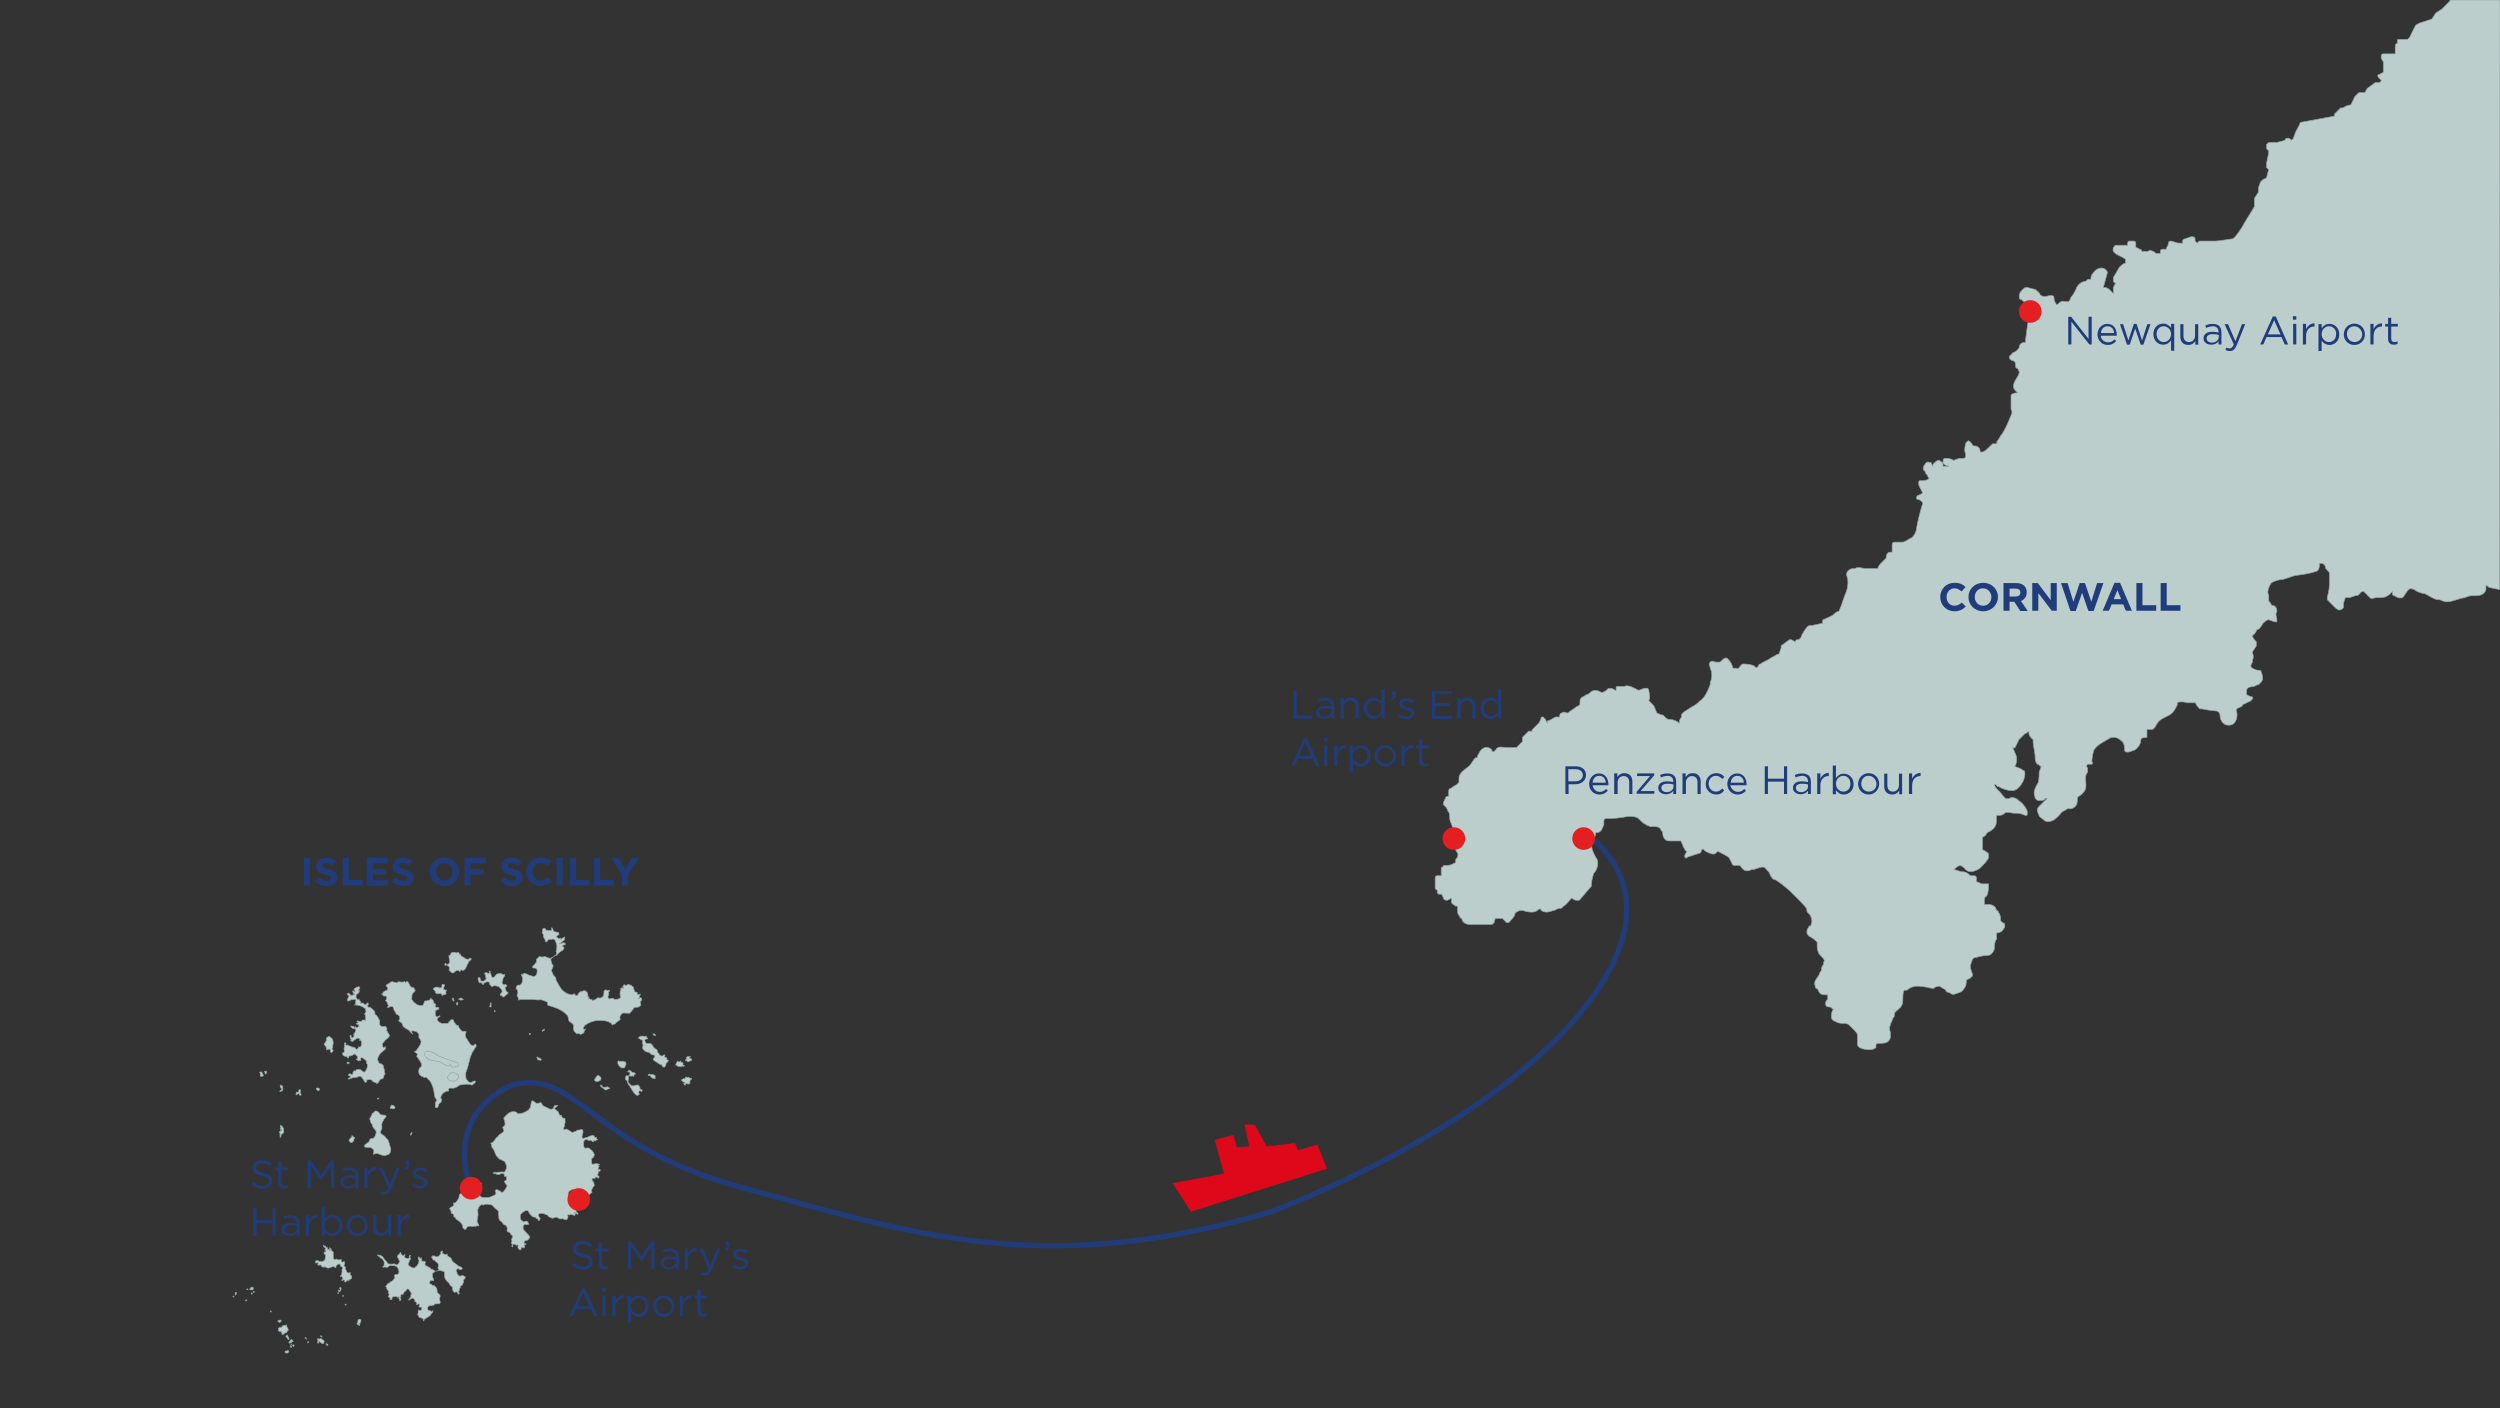 <?xml version="1.0" encoding="utf-8"?>
<!-- Generator: Adobe Illustrator 27.9.0, SVG Export Plug-In . SVG Version: 6.00 Build 0)  -->
<svg version="1.1" id="Layer_1" xmlns="http://www.w3.org/2000/svg" xmlns:xlink="http://www.w3.org/1999/xlink" x="0px" y="0px"
	 viewBox="0 0 948.15 534.13" style="enable-background:new 0 0 948.15 534.13;" xml:space="preserve">
<rect x="0" y="0" width="948.15" height="534.13" fill="#333333" stroke="none"/>
<style type="text/css">
	.st0{fill:#BBCECC;stroke:#92A3A2;stroke-width:0.25;stroke-miterlimit:10;}
	.st1{fill:none;stroke:#213C7B;stroke-width:2;stroke-miterlimit:10;}
	.st2{fill:#E41F21;}
	.st3{fill:#DF081A;}
	.st4{fill:#213C7B;}
	.st5{fill:#EFECE9;}
</style>
<path class="st0" d="M948.15,0H929.2c0,0.09,0,0.2,0,0.33l-0.8,0.8l-0.8,0.8l-1.5,1.5l-2.3,1.5l-1.5,2.3l-4.6,1.5l-1.5,0.8l-0.8,1.5
	l-1.5,3.1l-0.8,0.8H910c-0.8,0-0.8,0-0.8,0.8v0.8c0,0-0.8,0-0.8,0.8v0.8c0,0.8,0,0.8,0,1.5v0.8h-0.8H907h-2.3h-0.8
	c-0.8,0-0.8,0.8-0.8,0.8v0.8l0.8,1.5v1.5c0,0,0,0,0,0.8v0.8v0.8l-1.5,0.8c-0.8,0-0.8,0.8,0,1.5l0.8,0.8l-0.8,0.8h-0.8h-0.8l-3.1,2.3
	l-0.8,1.5h-1.5h-0.8l-1.5,1.5l-1.5,3.1l-1.6,0.4l-1.5,0.8c0,0,0,0-0.8,0l-0.8,0.8l-1.5,1.5v0.8l-12.4,2.3c0,0-0.8,0-0.8,0.8
	l-0.8,1.5l-0.8,1.5l-0.8,2.3l-0.8,0.8l-0.8-0.8h-0.8c0,0-0.8,0-0.8,0.8l-3.1,0.8c0,0,0,0-0.8,0h-1.5h-0.8l-0.8,0.8v0.8
	c0,0,0,0,0,0.8l0.8,0.8v0.8l-0.8,3.9v0.8v0.8l0.8,0.8l-0.8,3.1l-1.5,0.8l-0.8,0.8l-0.8,2.3c0,0,0,0,0,0.8v0.8l-1.5,2.3v0.8v2.3
	c-0.8,1.5-3.9,6.2-4.6,7.7c-1.5,2.3-3.1,4.6-3.9,4.6s-4.6,0.8-6.2,0.8h-5.4h-0.8l-0.8,0.8l-0.8-0.8v-0.8c0,0,0-0.8-0.8-0.8h-0.8
	l-2.3,0.8c0,0-0.8,0-0.8,0.8v0.8h-1.5c-0.8,0-2.3-0.8-3.1-0.8s-0.8,0.8-0.8,0.8c0,0.8-0.8,1.5-0.8,2.3h-1.5c-0.8,0-0.8,0.8-0.8,0.8
	v0.8c-0.8,0-0.8,0-0.8,0s0,0-0.8,0c-0.8-0.8-2.3-1.5-3.1-0.8c-0.8,0-1.5,0-2.3,0c0,0,0-0.8-0.8-0.8l-1.5-0.8v-1.5
	c0-0.8-0.8-0.8-0.8-0.8h-1.5c-0.8,0-0.8,0.8-0.8,0.8v0.8H803h-0.8c0,0-0.8,0.8-0.8,1.5c0,0.8,0,0.8,0.8,1.5c0.8,0.8,3.1,1.5,3.9,2.3
	v1.5c-0.8,0-1.5,0.8-2.3,1.5c-0.8,1.5-2.3,3.9-2.3,3.9c0,0.8,0,0.8,0,1.5l0.8,0.8l-0.8,1.5v2.3c-0.8-0.8-0.8-0.8-1.5-1.5
	c-0.8-0.8-1.5-0.8-2.3-0.8l1.5-5.4c0-0.8,0-0.8-0.8-1.5c-0.8-0.8-3.1-0.8-4.6,1.5c-0.8,0.8-0.8,1.5-0.8,2.3c0,0,0,0-0.8,0
	s-0.8,0.8-1.5,0.8c-0.8,0-2.3,0.8-3.1,2.3c-0.8,2.3-2.3,3.9-2.3,3.9c0,0.8-0.8,1.5-0.8,1.5h-0.8c-0.8,0-1.5-0.8-3.1,0.8
	c0,0-0.8,0.8-0.8,0c-0.8-0.8-0.8-2.3-0.8-2.3s0-0.8-0.8-0.8h-0.8c-0.8,0-2.3,0.8-3.1,0c-0.8,0-0.8-1.5-1.5-1.5l-0.8-0.8l-3.1-0.8
	h-0.8c0,0-2.3,1.5-2.3,3.1c0,0.8,0,1.5,0.8,1.5c0.8,0.8,2.3,1.5,3.1,2.3l0.8,2.3l-1.5,4.6l-0.8,6.2v0.8c-1.5,0-2.3,0.8-2.3,1.5
	c0,0.8-1.5,2.3-2.3,2.3l-1.5,1.5v0.8l0.8,0.8c0,0,1.5,0,1.5,1.5c0,0.8,0,1.5,0.8,1.5c0.8,1.5,0.8,1.5,0,3.1
	c-1.5,2.3-2.3,3.9-0.8,5.4c0.8,0.8,0.8,0.8,0.8,0.8H765c-0.8,0-1.5,0-2.3,0.8c0,0.8,0,1.5,0,1.5c0,0.8,0,2.3,0,3.1s0,0.8,0,0.8
	s0.8,0.8,0,2.3c-1.5,3.9-3.1,6.9-3.9,7.7c-0.8,1.5-1.5,2.3-1.5,2.3s0,0,0,0.8h-0.8h-0.8c-1.5,1.5-3.1,3.1-3.9,3.1
	c-0.8,0-0.8,0-0.8,0c0-1.5-0.8-2.3-2.3-2.3c-0.8,0-0.8-0.8-0.8-0.8l-0.8-0.8c0,0-0.8-0.8-0.8,0c-0.8,0-0.8,0.8-0.8,0.8
	s-0.8,2.3,0,3.9v0.8c0,0.8-0.8,0.8-0.8,0.8c-0.8,0-0.8,0-0.8,0h-0.8l-2.3,0.8c-0.8-0.8-2.3-0.8-3.1-0.8s-0.8,0.8-0.8,1.5
	c0,0.8,1.5,1.5,2.3,1.5c0,0,0,0-0.8,0s-1.5,0-1.5,0s0,0,0-0.8s-0.8-0.8-1.5-1.5c-0.8,0-1.5,0.8-1.5,0.8l-0.8,0.8v0.8l-0.8-1.5
	c-0.8,0-1.5-0.8-2.3,0.8c-0.8,0.8-0.8,2.3,0,2.3c0,0.8,0.8,1.5,0.8,1.5c0.8,1.5,0.8,1.5,0.8,1.5c-0.8,0.8-2.3,0.8-3.1,0.8
	s-0.8,0-0.8,0.8v0.8l1.5,3.1l-1.5,0.8c-0.8,0-0.8,0.8-0.8,0.8c0,0.8,0,0.8,0.8,0.8c0,0,1.5,0.8,1.5,1.5c-0.8,2.3-2.3,8.5-2.3,9.3
	c0,1.5-1.5,3.9-2.3,3.9c-1.5,0.8-2.3,1.5-3.1,1.5s-1.5,0-3.1,0c-0.8,0-0.8,0.8-0.8,1.5c0,0.8,0,1.5,0,1.5v0.8h-0.8
	c-0.8,0-1.5,0.8-1.5,2.3c0,0,0,0-0.8,0.8l-0.8,0.8c-0.8,0.8-1.5,1.5-1.5,2.3c-1.5,0-3.1,0-3.9,0h-0.8c-0.8,0-3.1-0.8-3.9,0h-0.8
	c-0.8,0-3.1,0.8-2.3,3.1s0,5.4-0.8,6.9c-0.8,2.3-1.5,4.6-2.3,6.2c-0.8,0-1.5,0.8-2.3,1.5c-1.5,0.8-3.1,1.5-3.1,1.5s-0.8,0-0.8,0.8
	v0.8H691l-3.9,0.8h-0.8c-0.8,0-2.3,2.3-3.1,3.9c0,0.8-0.8,1.5-1.5,1.5c-0.8,0-0.8,0.8-0.8,0.8l-1.5-0.8h-0.8l-3.1,2.3c0,0,0,0,0,0.8
	l-0.8,2.3c-0.8,0-1.5,0.8-3.1,1.5c-0.8,0.8-3.1,1.5-3.9,2.3c-0.8,0-0.8,0.8-0.8,0.8c-0.8,0.8-0.8,0.8-1.5,0
	c-1.5-0.8-3.9-0.8-3.9-0.8c-0.8,0-0.8,0-1.5,0.8c0,0-0.8,1.5-1.5,0.8c-1.5,0-1.5,0-1.5-0.8c0,0-0.8-2.3-2.3-3.1c0,0-0.8,0-1.5,0.8
	c-0.8,0.8-0.8,0.8-1.5,0.8c0,0,0,0-0.8,0s-1.5-0.8-2.3,0s0,1.5,0,2.3c0.8,1.5,0.8,3.9,0,5.4v0.8c-0.8,2.3-2.3,5.4-3.9,6.2
	c-0.8,0.8-1.5,1.5-3.1,2.3c-2.3,1.5-3.9,2.3-3.9,3.1c0,0,0,0,0,0.8c-0.8,0.8-0.8,1.5-0.8,2.3c-0.8-0.8-2.3-1.5-3.9-1.5
	c-0.8,0-1.5-0.8-1.5-0.8l-0.8-0.8c-0.8,0-2.3-0.8-2.3-0.8c-0.8-1.5-0.8-2.3-1.5-3.1l-0.8-0.8l-0.8-0.8c0.8-1.5,0-3.1,0-3.9
	c0,0,0-0.8-0.8-0.8h-0.8l-2.3,0.8c-1.5-0.8-3.9-2.3-5.4-1.5c-0.8,0-2.3,0-2.3,0c-0.8,0-0.8,0-0.8,0.8v0.8l-1.5-0.8
	c-0.8,0-0.8,0-1.5,0l-0.8,0.8l-1.5,0.8c-1.5-0.8-3.1-1.5-4.6,0c0,0-0.8,0.8-1.5,0.8c-0.8,0.8-2.3,0.8-2.3,2.3v0.8
	c0,0.8,0,0.8-1.5,1.5c-0.8,0.8-2.3,1.5-3.1,2.3c-0.8,0-1.5-0.8-2.3,0c-0.8,0-0.8,0.8-0.8,1.5c0,0,0,0-0.8,0h-0.8
	c-1.5,0.8-2.3,1.5-3.1,1.5c0,0,0,0,0,0.8l-0.8-1.5l-0.8-0.8c-0.8,0-0.8,0-0.8,0.8l-0.8,1.5l-2.3,2.3c0,0-0.8,0.8,0,0.8h-0.8
	c-0.8,0-0.8,0-0.8,0l-2.3,2.3c0,0,0,0,0,0.8v0.8c-0.8,0.8-1.5,1.5-2.3,2.3c-1.5,0-3.1,0-3.9,0s-3.1-0.8-3.9,0.8l-0.8,0.8
	c0,0-0.8,0-0.8-0.8c-0.8-0.8-2.3-1.5-3.9,0c-0.8,0.8-0.8,1.5-1.5,2.3c0,0.8,0,0.8-0.8,0.8c-0.8,0.8-1.5,2.3-2.3,3.1
	s-3.9,2.3-3.9,4.6v0.8c0,0.8,0,0.8,0,0.8s0,0-0.8,0.8c-1.5,0.8-2.3,1.5-2.3,1.5c-0.8,0-0.8,0.8-0.8,1.5v1.5H549c0,0-0.8,0-0.8,0.8
	l-0.8,1.5v0.8l0.8,0.8c0,0,0.8,0.8,0.8,1.5c0.8,0.8,0.8,1.5,0.8,2.3s0,1.5,0.8,3.1c0.8,2.3,0.8,5.4,0.8,5.4c0,0.8,0,3.9,1.5,5.4v0.8
	c0,0.8-0.8,1.5-0.8,1.5c0,0.8,0,1.5-0.8,1.5c-0.8,0.8-2.3,0.8-3.1,0.8h-0.8c0,0,0,0.8-0.8,0.8v2.3v0.8h-1.5c-0.8,0-0.8,0.8-0.8,0.8
	v2.3v1.5c0,0.8,0.8,0.8,0.8,0.8v0.8c0,0,0,0.8,0.8,0.8h0.8l0.8,1.5c0,0.8,0.8,0.8,1.5,0.8l1.5-0.8c0,0.8,0,0.8,0,1.5
	c0,0.8,0.8,0.8,1.5,1.5c0.8,0,0.8,0,0.8,0.8s0,0.8,0,0.8c0,0.8,0,1.5,0.8,2.3c0,0,0,0.8,0.8,0.8c0,0.8,0.8,2.3,3.1,2.3
	c1.5,0,2.3,0,3.1,0s0.8,0,1.5,0c1.5,0,3.1,0,3.1,0c0.8,0,0.8,0,1.5-0.8c0-0.8,0.8-2.3,0.8-1.5c0.8,0,1.5,0,2.3,0l0.8,0.8l0.8,0.8
	h0.8c0,0,2.3-2.3,2.3-3.1s1.5-1.5,2.3-1.5h0.8c2.3,0.8,4.6,0.8,5.4,0c0.8-0.8,1.5-0.8,1.5,0c1.5,0.8,2.3,0.8,4.6,0
	c0.8,0,1.5-0.8,2.3-0.8s0.8,0,1.5-0.8c1.5-0.8,2.3-2.3,3.1-3.1l1.5,0.8c0.8,0,0.8,0,1.5,0l4.6-5.4c0,0,0,0,0-0.8
	c0-1.5,0.8-3.9,0.8-3.9c1.5-1.5,2.3-4.6,0.8-6.2c-0.8-1.5-1.5-3.1-1.5-3.9c0-0.8,0-1.5,0-2.3v-0.8c1.5-0.8,1.5-1.5,1.5-2.3
	c2.3,0,2.3-1.5,3.1-3.1v-0.8c0-1.5,0-1.5,2.3-1.5c3.1,0,6.9-0.8,6.9-0.8c0.8,0,3.1,0,3.9,0.8c1.5,1.5,2.3,2.3,4.6,3.1
	c0.8,0,0.8,0,1.5,0c0.8,0,1.5,0,2.3,0.8c0,0.8,0.8,0.8,0.8,1.5c0,1.5,0.8,3.1,2.3,3.1c0.8,0,1.5,0,2.3,0c1.5,0,1.5,0,2.3,0
	c0.8,1.5,0.8,2.3,1.5,3.1c0,0,0,0.8,0.8,0.8l-0.8,1.5c0,0.8,0,0.8,0,0.8s0.8,0.8,0.8,0l4.6-1.5c0,0,0.8,0,0.8-0.8s0.8-0.8,0.8-0.8
	l0.8,0.8c1.5,0.8,3.1,1.5,3.9,0.8c0,0,0,0,0.8-0.8c0,0,0,0,1.5,0.8s3.1,1.5,3.1,2.3l0.8,1.5c0,0.8,0.8,0.8,1.5,0.8
	c0.8,0,1.5,0,1.5,0c0.8,0.8,1.5,3.1,4.6,1.5h0.8c2.3-0.8,3.9-1.5,4.6,0c0.8,0.8,1.5,1.5,1.5,2.3c0.8,0.8,0.8,1.5,1.5,1.5
	c0.8,0,4.6,3.1,6.2,4.6c5.4,5.4,6.2,6.2,6.2,6.9c0,0.8,0,0.8,0.8,1.5c0.8,0.8,1.5,3.1,0.8,3.9c0,0.8,0,0.8-0.8,0.8
	c0,0.8-0.8,0.8-0.8,2.3c0,0.8,0.8,1.5,0.8,1.5c1.5,0.8,2.3,1.5,3.1,2.3c0,0,0,0.8,0,1.5c0,0.8,0,1.5,0.8,3.1l0.8,0.8
	c0.8,0.8,1.5,1.5,0.8,2.3v0.8c-0.8,0.8-0.8,1.5-0.8,2.3c0,0-0.8,0.8-0.8,1.5c-0.8,1.5-2.3,2.3-1.5,4.6c0,0,0,0.8,0.8,0.8
	c0.8,1.5,0.8,2.3,3.1,2.3c0.8,0,0.8,0,0.8,0v0.8c0,0.8,0,0.8,0,0.8s-0.8,0.8-0.8,1.5c0,0.8,0,1.5,1.5,1.5c0.8,0,0.8,0.8,1.5,0.8
	c-0.8,0.8-0.8,2.3-0.8,3.1s0.8,1.5,1.5,1.5c0.8,0.8,2.3,0.8,3.1,0.8s1.5,0,2.3,0.8s0.8,0.8,1.5,1.5c0.8,0.8,1.5,1.5,1.5,2.3
	c0,1.5,0,3.1,0,3.1c0,0.8,0,0.8,0.8,1.5c1.5,0.8,3.1,0.8,3.9,0.8c1.5,0,2.3-0.8,2.3-0.8v-0.8c0,0,0-0.8,0.8-0.8c1.5,0,3.1,0,3.9-0.8
	c0.8-0.8,0.8-1.5,0.8-2.3v-0.8c0-0.8-0.8-1.5,0-3.1c0-0.8,0.8-1.5,0.8-2.3c0.8-0.8,0.8-1.5,0.8-2.3l0.8-0.8c0.8-0.8,2.3-1.5,2.3-3.9
	c0-1.5,0-3.9,0.8-3.9h0.8c0.8-0.8,2.3-1.5,3.9-1.5c2.3,0,5.4,0.8,5.4,0.8h0.8c0.8-0.8,2.3-0.8,2.3-0.8c0.8,0.8,1.5,0.8,2.3,1.5
	c0,0,0,0.8,0.8,0.8s0.8,0.8,2.3,0.8c2.3-0.8,3.1-0.8,3.9-2.3c0.8-0.8,0.8-2.3,0.8-3.1l1.5-0.8l0.8-0.8v-0.8c0,0-0.8-1.5-0.8-3.1
	c0.8-2.3,0.8-3.1,2.3-3.1c2.3-0.8,4.6-0.8,4.6-0.8c0.8,0,2.3-1.5,2.3-3.1c0-0.8,0-2.3,0.8-3.1v-0.8c0-0.8,0-0.8,0-1.5
	c1.5,0,2.3-0.8,3.1-2.3c0-0.8,0-1.5-0.8-1.5l-0.8-0.8c0-0.8,0-2.3-0.8-3.1c0,0,0-0.8-0.8-0.8c0-0.8-0.8-2.3-3.1-2.3
	c-0.8,0-0.8,0-1.5,0c0-1.5,0-3.1,0.8-3.1c0.8-0.8,0.8-3.9,0.8-3.9v-0.8h-0.8h-1.5c-0.8,0-1.5-0.8-2.3-0.8v-1.5
	c0-0.8-0.8-0.8-0.8-0.8h-1.5c-0.8-0.8-1.5-1.5-3.1-1.5c-0.8,0-2.3-0.8-3.1-0.8c0.8-0.8,1.5-1.5,2.3-1.5c0,0,0.8,0,1.5,0.8l0.8,0.8
	c1.5,1.5,4.6,0,5.4-0.8c0.8-0.8,3.1-3.1,3.1-3.9s0-0.8,0-1.5c0,0-0.8-0.8-2.3-1.5c0,0,0-1.5,0-2.3s0-1.5,0-2.3c0,0,1.5-0.8,1.5-1.5
	c0.8-0.8,1.5-0.8,2.3-1.5c1.5-1.5,1.5-2.3,1.5-3.9c0,0,0-0.8,0-1.5h0.8c0.8,0,1.5,0,2.3-0.8s2.3,0,3.9,0h0.8c1.5,0,3.1,0.8,3.1,0.8
	c0.8,0,0.8,0,0.8-0.8v-0.8c0,0-0.8-2.3-3.1-3.9c-1.5-1.5-3.1-1.5-3.9-0.8h-0.8c-0.8,0-1.5-1.5-3.1-3.1c-0.8-0.8-1.5-1.5-1.5-2.3
	c0.8,0,0.8,0.8,1.5,0.8c1.5,0.8,3.1,1.5,5.4,1.5c2.3,0,4.6-3.9,4.6-6.2c0-0.8,0-1.5-0.8-1.5c-0.8-0.8-1.5-0.8-3.1-1.5
	c0.8-0.8,0.8-2.3,0.8-3.1s-0.8-2.3-1.5-3.9h0.8c0,0,0.8-1.5,1.5-3.1c0.8-0.8,1.5-1.5,2.3-2.3c0.8,0,0.8-0.8,1.5-0.8
	c0,0.8,0,1.5,0.8,2.3l0.8,0.8v0.8c0,1.5,0.8,3.9,0.8,6.2c0,1.5,0.8,2.3,0.8,2.3c0.8,0,0.8,0.8,1.5,0.8l-0.8,2.3c0,1.5,0,3.9-0.8,4.6
	c-0.8,1.5-1.5,3.1-0.8,4.6c0,0.8,0.8,1.5,1.5,1.5c0.8,0,2.3,0,2.3-0.8c0,0,0,0,0.8,0c-0.8,0.8-2.3,2.3-3.1,3.1s-0.8,1.5,0,3.1
	c0,0.8,1.5,1.5,2.3,2.3c1.5,0.8,3.9,0,6.2-3.1c0.8-0.8,1.5-0.8,2.3-1.5c0.8,0,0.8,0,1.5,0c2.3-0.8,2.3-2.3,2.3-3.9
	c0-0.8,0.8-0.8,1.5-1.5l0.8-0.8c1.5-1.5,0.8-3.9,0.8-5.4s0.8-2.3,0.8-2.3c0-0.8,0-0.8,0-1.5c0,0-0.8-0.8,0-1.5h0.8h0.8
	c0,0,0.8-0.8,0-0.8c0,0,0-2.3,0.8-4.6c1.5-2.3,3.9-3.1,6.2-4.6c2.3-0.8,3.9,0.8,4.6,1.5c0.8,0.8,0.8,2.3,0.8,3.1c0,0,0,0.8,0.8,0.8
	h0.8l2.3-0.8c0,0,2.3-1.5,2.3-3.9c0-0.8,1.5-0.8,1.5-0.8c0.8,0,0.8,0,0.8-0.8v-0.8c0,0,0-0.8,0-1.5c0,0,0.8,0,1.5,0
	c0.8,0,0.8,0,1.5-0.8c0,0,0.8-1.5,1.5-2.3c0.8-0.8,2.3-1.5,3.9-2.3s2.3-2.3,3.1-3.9v-0.8c0,0,0.8-0.8,3.9,0c0.8,0,0.8,0,0.8,0
	s0.8,0,1.5,0c0,0,0,0,0.8,0c0,0.8,0.8,1.5,1.5,2.3c0,0,0,0,0.8,0c0,0,3.9,0.8,5.4,0.8c0.8,0,1.5,0.8,1.5,1.5c0,2.3,1.5,3.9,3.1,3.9
	c0.8,0,1.5,0,2.3-0.8s1.5-3.1,0.8-4.6c0-0.8,0-0.8,1.5-1.5c0,0,0.8,0,0.8-0.8l3.1-1.5l0.8-0.8c0-0.8,0-0.8-0.8-0.8l-1.5-0.8
	c0,0,0-0.8,0-1.5c0-0.8,0.8-1.5,2.3-1.5c0.8,0,1.5-0.8,2.3-0.8c0.8-0.8,1.5-1.5,1.5-2.3c0-1.5-0.8-3.1-0.8-3.1h-0.8
	c0,0-0.8,0-2.3-0.8c-0.8-0.8-0.8-0.8,0-2.3v-0.8c0.8-1.5,0-2.3,0-3.1l1.5-2.3c0-0.8,0-0.8,0-1.5c0,0-1.5-1.5-1.5-2.3
	c0,0,0,0,0.8-0.8c0,0,0.8-0.8,0.8-1.5c0.8,0,1.5-0.8,2.3-2.3c0.8-0.8,1.5-1.5,2.3-1.5l2.3,0.8c0.8,0,0.8,0,0.8,0v-0.8
	c0-0.8-0.8-2.3,0-3.1c0-1.5-0.8-2.3-1.5-2.3c0,0-0.8,0-0.8-0.8c-0.8-0.8-0.8-0.8-0.8-1.5c0-0.8,0-0.8,0-1.5c-0.8-1.5,0-3.1,0.8-4.6
	c0.8-0.8,3.1-1.5,4.6-1.5l4.6-1.5c0.8,0,6.2-0.8,7.7-1.5c0.8,0,1.5-0.8,1.5-2.3c0,0,0,0,0-0.8c0,0,0,0,0.8,0s1.5,0.8,1.5,1.5
	c0,0.8,1.5,1.5,1.5,2.3c0,1.5,0,3.9,0,4.6c0,1.5-0.8,4.6-0.8,4.6v0.8l3.1,3.1c0.8,0.8,1.5,0.8,1.5,0.8c0.8,0,1.5-0.8,1.5-0.8
	s0,0,0-0.8c0,0,0-1.5,0.8-3.1c0,0,0,0,0.8,0h0.8l2.3-0.8h0.8l1.5-1.5c0,0,0,0,0.8,0c0.8,0.8,1.5,1.5,2.3,2.3s1.5,0,2.3,0
	s0.8,0,1.5,0c2.3,0,3.1-0.8,3.9-1.5l0.8-0.8c0,0,0,0,0,0.8c0,0,0,0.8,0.8,0.8l1.5,0.8c0.8,0,0.8,0,1.5,0c0.8-0.8,1.5-2.3,2.3-3.1
	s2.3,0,2.3,0c0.8,0.8,3.1,1.5,3.9,1.5l1.5,0.8c1.5,0.8,2.3,1.5,3.9,1.5c0.8,0,1.5,0.8,3.1,0.8s5.4-1.5,6.2-1.5s1.5-0.8,3.1-0.8h0.8
	c1.5,0,3.9,0,4.6-2.3v-0.8c0,0,0,0,0-0.8c0.8,0,0.8,0.8,1.5,0.8l3.75,0.77V0z"/>
<g>
	<path class="st0" d="M177.3,365.63c-0.2,0.1-0.2,0.5-0.2,0.6c0,0.2-0.2,0.4-0.3,0.5c-0.1,0.2-0.2,0.5-0.4,0.8s-0.6,0.5-0.8,0.5
		c-0.1,0-0.7-0.2-0.8-0.2s-0.2,0.3-0.2,0.4s-0.2,0.2-0.3,0.2s-0.2-0.2-0.2-0.3s-0.7,0-1,0s-0.9,0.7-1,0.8c-0.2,0.2-0.8,0-1-0.2
		c-0.1-0.2-0.7-0.6-0.8-0.7c-0.1-0.1,0-0.3,0.1-0.4c0.1-0.1,0-0.2,0-0.5s0-0.4-0.2-0.6s-0.7-0.5-0.8-0.6c-0.1,0-0.5,0.2-0.6,0.2
		c-0.2,0-0.1-0.3-0.1-0.4s0.1-0.2,0.1-0.3s0.3-0.1,0.3,0.1c0.1,0.1,0.3,0.2,0.5,0.2s0.6-0.2,0.7-0.3c0.1-0.1,0.3-0.6,0.3-0.8
		s-0.1-0.6-0.2-0.9c-0.1-0.3-0.1-0.6-0.1-0.8c0-0.1,0-0.3-0.1-0.4c0-0.1,0.3-0.2,0.4-0.2c0.2-0.1,0.4-0.6,0.4-0.7
		c0-0.1,0.3-0.3,0.5-0.4c0.2-0.1,0.9,0,1.1,0c0.2,0,0.4,0.1,0.5,0.2c0.1,0,0.2-0.1,0.3-0.2c0.1-0.1,0.2,0,0.4,0c0,0,0.4,0.2,0.4,0.3
		c0,0.2-0.2,0.4-0.1,0.5c0.1,0,0.2,0,0.3-0.1s0.2-0.2,0.2-0.1s0.2,0.4,0.2,0.5s0.1,0.3,0.3,0.4c0.2,0,0.2,0.1,0.3,0.1
		c0.1,0.1,0.6,0.3,0.6,0.3c0,0.1,0.4,0.5,0.6,0.5c0.2,0,0.8,0.3,1,0.2s0.5-0.3,0.6-0.4c0.1,0,0.5,0,0.5,0.1c0,0.2,0,0.4-0.1,0.5
		s-0.3,0.2-0.4,0.3c-0.1,0.1-0.4,0.4-0.6,0.5C177.9,365.13,177.3,365.63,177.3,365.63"/>
	<path class="st0" d="M168.2,373.33c-0.1,0-0.5-0.1-0.5,0s-0.1,0.3-0.1,0.5s0,0.7-0.1,0.7c-0.1,0.1-0.7,0.2-0.9,0.1
		s-0.8-0.3-0.9-0.3c-0.1,0-0.6,0.1-0.8,0.2c-0.2,0.1-0.7,0.4-0.6,0.6c0.1,0.1,0.8,0.7,0.8,0.9s0,0.5,0.2,0.6s1,0.4,1.1,0.3
		c0.1-0.1,0.4-0.3,0.5-0.2c0.1,0,0.7,0.3,0.7,0.5s0,0.4,0.2,0.3c0.1-0.1,0.2-0.2,0.3-0.2s0.8-0.1,0.9-0.3c0.2-0.2,0.2-0.5,0.1-0.6
		c0-0.1,0-0.5,0.1-0.6s0.3-0.4,0.1-0.4c-0.2,0.1-0.4,0.2-0.5,0.1c-0.2-0.1-0.7-0.5-0.6-0.7c0.1-0.2,0.2-0.6,0.3-0.9
		C168.7,373.73,168.7,373.43,168.2,373.33"/>
	<path class="st0" d="M172,378.63c0-0.1-0.4-0.2-0.4,0s0,0.2,0.1,0.6c0.1,0.3,0.4,0.6,0.5,0.4c0-0.2,0-0.3-0.1-0.4
		C172,379.13,172,378.63,172,378.63"/>
	<path class="st0" d="M173.6,380.33c0-0.1-0.1-0.3-0.2-0.2c-0.1,0.1-0.3,0.4-0.3,0.6c0,0.2,0.3,0.6,0.4,0.4
		C173.7,381.03,173.6,380.33,173.6,380.33"/>
	<path class="st0" d="M175,378.53c-0.1,0-0.4-0.1-0.4,0s-0.1,0.2-0.3,0.2c-0.1,0-0.5,0.2-0.3,0.3c0.2,0,0.4,0,0.4,0.1
		c0.1,0.1,0.3,0.2,0.4,0.2c0.1,0,0.1-0.1,0.3-0.1s0.5,0,0.5-0.1c0.1-0.2,0.2-0.2,0-0.2C175.4,378.93,175,378.53,175,378.53"/>
	<path class="st0" d="M165.1,418.43c0,0.2,0,1,0,1.2s0.1,0.4,0.2,0.5c0.1,0.1,0.4-0.1,0.6-0.1c0.2,0,0.1-0.2,0.2-0.4
		c0-0.1,0.1-0.2,0.2-0.2c0.1,0,0-0.3,0-0.5s0.9-0.9,1-1s0.2-0.7,0.2-0.9s-0.2-0.4-0.3-0.5c-0.2-0.1,0.2-1.1,0.3-1.3s0.7-0.8,0.9-0.9
		s0.7-0.4,0.9-0.5c0.2,0,0.4-0.1,0.6,0c0.2,0.1,0.3-0.1,0.3-0.2s0-0.3-0.1-0.4c-0.1-0.2,0.4-0.6,0.6-0.6c0.1,0,0.8,0.1,1.1,0.1
		s1.2-0.3,1.5-0.5s0.9-0.6,1-0.7c0.1-0.1,0.7-0.1,0.8-0.1s0.7-0.1,1.1-0.2c0.4-0.1,1.9,0,2,0s0.5,0.1,0.7,0.3
		c0.2,0.1,0.4-0.1,0.4-0.2c0-0.1,0.6-0.5,0.7-0.5c0.1-0.1,0.2-0.5,0.3-0.6c0.1-0.2-0.1-0.3-0.3-0.3c-0.1,0-0.8,0.3-0.9,0.4
		c-0.2,0.1-0.6,0.2-0.9,0.2c-0.3,0-1.1-0.8-1.4-1.4c-0.2-0.5-0.2-2.1-0.1-2.4c0.1-0.3,0.4-1.2,0.6-1.7s0.4-1.6,0.5-1.9
		c0.1-0.3,0.4-1.7,0.5-1.9c0.1-0.3,0.6-1.8,0.8-2.1s1.2-1.9,1.4-2.2s0.1-0.5,0-0.7s-0.2-0.3-0.3-0.3s-0.3,0.4-0.4,0.5
		c-0.1,0.1-0.5,0.1-0.7,0.1c-0.2-0.1-0.7-0.4-0.8-0.6c-0.1-0.2-0.6-0.9-0.8-1.2s-0.8-1.3-0.9-1.5c-0.1-0.2-0.1-0.8-0.1-0.9
		s0.2-0.8,0.3-1s-0.5-0.3-0.7-0.2s-1-0.1-1.1-0.2c-0.1-0.1-0.9-1.2-1-1.3s-0.1-0.4-0.1-0.6c0-0.2-0.6-0.2-0.7-0.2
		c-0.1,0-0.9-1.1-1-1.2c-0.1-0.2-0.2-0.4-0.2-0.7s-0.8-0.2-0.9-0.2c-0.1,0-0.4,0.4-0.4,0.5s-0.3,0.1-0.4,0.2c-0.1,0-0.1,0.1-0.1,0.3
		c0,0.1,0,0.2-0.1,0.3s-1.5,0.1-2.3,0.1s-1.7-0.8-1.9-1.2c-0.3-0.4,0.3-1,0.4-1.1c0.1-0.1,0.5-0.3,0.6-0.4s-0.1-0.2-0.2-0.2
		c-0.1,0-0.8,0.4-0.9,0.5c-0.1,0-0.6-0.4-0.7-0.8c-0.1-0.4,0-1.5,0.2-1.7s0.8-0.4,1-0.4s0.1-0.5,0.1-0.7s-0.7-0.1-0.8-0.1
		s-0.5-0.2-0.6-0.4s0.1-0.2,0.1-0.3c0.1,0,0.1-0.2,0.2-0.4c0.1-0.1-0.5-0.3-0.6-0.3s-0.2-0.4-0.2-0.6s-0.3-0.7-0.4-0.8
		c-0.1-0.1-0.3-0.2-0.4-0.3c-0.1,0-0.3-0.3-0.3-0.4c0-0.1-0.2,0.2-0.2,0.4s-0.5,0.4-0.6,0.5s-0.3,0-0.4-0.1c0-0.1-0.3,0.3-0.4,0.3
		c-0.2,0-0.5-0.1-0.7,0c-0.2,0-0.2,0.3-0.2,0.5c0,0.1-0.1,0.3-0.4,0.9c-0.3,0.6-0.6,0.3-0.9,0.3c-0.3,0-0.9-0.1-1.2-0.2
		c-0.3-0.1-1.2-0.8-1.5-1.1s-0.7-1-0.8-1.1c0-0.1,0.1-0.5,0.1-0.7s0-0.5,0-0.7s0.1-0.4,0.2-0.5c0.1-0.1,0.2-0.4,0.3-0.5
		s0.6-0.5,0.7-0.7c0.2-0.2-0.4-1.1-0.5-1.2c-0.1-0.1-0.5-0.1-0.6-0.1s-0.7-0.5-0.8-0.7s-0.3-0.5-0.4-0.8c-0.1-0.2-0.2-0.3-0.2-0.4
		c-0.1-0.1-0.2-0.2-0.2-0.2c-0.1-0.1-0.4-0.3-0.4-0.2c-0.1,0.1-0.3,0.1-0.3,0.2c0,0.1-0.1,0.5-0.2,0.3c-0.1-0.2-0.4-0.6-0.5-0.5
		s-0.3,0.2-0.4,0.2s-0.4,0-0.5,0s-0.2,0.1-0.4,0c-0.1,0-0.6-0.1-0.7-0.1s-0.4,0-0.4,0.1s-0.1,0.4-0.3,0.3c-0.2,0-1.2-0.3-1.4-0.3
		c-0.2-0.1-0.6-0.2-0.7-0.1c-0.1,0.1-0.2,0.2-0.3,0.2s-0.3-0.2-0.3,0c0,0.1,0,0.2-0.1,0.3c-0.1,0-0.2,0.1-0.4,0.2
		c-0.2,0.1-0.6,0.3-0.7,0.4c-0.1,0-0.4,0.4-0.3,0.5c0.1,0.1,0.4,0.4,0.5,0.5s0.2,0.2,0.2,0.3s-0.2,0.2-0.2,0.4c0,0.1,0,0.5-0.2,0.5
		s-0.7,0.1-0.8,0.2c-0.1,0.2-0.2,0.5-0.3,0.4s-0.3-0.1-0.3,0s0,0.3-0.1,0.4c-0.1,0.2,0,0.4-0.2,0.3c-0.2,0-0.5,0-0.3,0.1
		s0.5,0.2,0.5,0.3c0.1,0.2,0.1,0.4,0.3,0.4c0.1,0,0.4,0,0.5,0s0.5,0,0.6,0.3c0,0.4,0.1,0.8,0,0.9c-0.1,0.1-0.5,0.6-0.4,0.6
		c0.2,0.1,0.3,0.1,0.4,0.3c0.1,0.2,0.4,0.7,0.4,0.8s0,0.4,0.1,0.4s0.3,0.2,0.2,0.4c-0.1,0.1-0.3,0.3-0.3,0.5s0.3,0.3,0.5,0.1
		s0.3-0.3,0.4-0.3c0.1,0,0.9,0,1,0.1s0.4,0.5,0.4,0.6c0,0.2,0,0.5,0.2,0.8c0,0,0.4,0.5,0.5,0.7s0.3,0.8,0.4,0.8c0.1,0,0.5,0,0.7,0.3
		c0.2,0.2,0.5,0.5,0.5,0.9c0,0.3,0,0.6-0.1,0.7c-0.1,0.1-0.3,0.5-0.3,0.5s0.2,0.3,0.4,0.4c0.2,0.1,0.6,0.2,0.7,0.4s0.4,0.6,0.4,0.8
		c0,0.3,0.3,0.8,0.9,1.1c0.6,0.3,1.4,0.9,1.6,1c0.1,0.2,0.5,0.6,0.7,0.8s0.8,0.7,0.6,0.5s-0.4-0.7-0.4-0.9c0-0.1,0.2-0.3,0.4-0.3
		c0.3,0,1.1,0.2,1.5,0.4c0.4,0.3,1,0.9,0.9,1.3c-0.1,0.4-0.1,0.8,0,0.9c0.1,0.1,0.8,1.1,0.8,1.5c-0.1,0.4-0.1,0.9-0.4,1.3
		c-0.2,0.3-1.4,2.2-1.6,2.3c-0.2,0.1-0.6,0.2-0.5,0.3c0.1,0.2,0.3,0.2,0.5,0.3s0.7,0.5,0.6,0.7c-0.1,0.2-0.3,0.6-0.2,0.8
		c0.1,0.1,0.7,1,1,1.4s0.8,1.3,0.8,1.6s-0.1,0.7-0.3,0.9s-0.6,0.5-0.6,0.7c-0.1,0.2-0.2,0.8-0.2,1c0,0.3,0.1,0.8,0.2,1
		c0.1,0.2,0.2,0.3,0.3,0.4c0.1,0.1,0.4,0.2,0.4,0.3s0.1,0.2,0.3,0.2c0.1,0,0.4,0,0.5,0.1c0.1,0.2,0.3,0.5,0.4,0.4s0.2-0.2,0.4-0.2
		c0.3,0,0.6,0.2,0.8,0.4c0.1,0.2,0.5,0.6,0.8,0.8c0.2,0.2,1,1.6,1.3,2.7c0.3,1,0.5,2.1,0.5,2.4c0,0.3,0.2,1.3,0.3,1.4
		c0.1,0.2,0.7,0.9,0.7,1.1C165.1,417.83,165.1,418.43,165.1,418.43"/>
	<path class="st0" d="M149.3,419.43c-0.1-0.1-0.2-0.4-0.3-0.3c-0.1,0.1-0.3,0.2-0.3,0.1c-0.1-0.1-0.3-0.2-0.3-0.1s-0.1,0.3-0.1,0.4
		c-0.1,0.1-0.4,0.3-0.3,0.5c0.1,0.2,0.1,0.4,0.3,0.4c0.1,0,0.4-0.1,0.5,0s0.4,0.2,0.5,0.1s0.5-0.2,0.5-0.4s0-0.4-0.1-0.5
		C149.5,419.63,149.3,419.43,149.3,419.43"/>
	<path class="st0" d="M143.4,416.43c-0.1,0.1-0.3,0.2-0.3,0.3s0.1,0.1,0.2,0.1c0.1,0,0.4-0.1,0.4-0.2
		C143.7,416.53,143.6,416.33,143.4,416.43"/>
	<path class="st0" d="M147.5,437.73c-0.2,0.1-0.9,0.4-1,0.4s-0.3,0.1-0.5,0.1s-0.9-0.1-1.1-0.1c-0.2-0.1-1-0.4-1.3-0.5
		c-0.3-0.2-1.4-0.1-1.6,0c-0.2,0-0.3,0.2-0.4,0.2c-0.2,0,0.1-0.4,0.1-0.5c0.1-0.1,0-0.3,0-0.4c0-0.1,0.1-0.3,0.1-0.5
		s-0.1-0.4-0.2-0.5c-0.2-0.1-1.1-0.8-1.1-0.8c-0.1,0-0.5,0-0.6,0s-0.4,0-0.5,0c-0.2,0-0.9,0-1.1-0.2c-0.2-0.2,0-0.6,0.1-0.7
		s0.5-0.5,0.6-0.5c0.1-0.1,0.3-0.2,0.4-0.3c0.1-0.1,0.4-0.2,0.5-0.4c0.1-0.1,0.4-0.6,0.4-0.9c0.1-0.3,0.8-0.4,1.1-0.4
		c0.4,0,0.8-0.7,0.9-1c0.1-0.3,0.4-1,0.4-1.3s-0.2-0.7-0.3-0.8s-0.7-0.8-0.9-1.1c-0.2-0.2-0.2-0.4-0.2-0.6c0-0.2-0.2-0.5-0.3-0.6
		s-0.4-0.8-0.5-0.9c-0.1-0.1-0.1-0.4-0.1-0.6s-0.2-0.4-0.2-0.5s0.1-0.3,0.2-0.4c0.1-0.1,0.5-0.9,0.6-1s0.1-0.6,0.1-0.6
		c0-0.1,0.2-0.1,0.3-0.1s0.6-0.7,0.8-0.8c0.1-0.1,0.3-0.1,0.5-0.1c0,0,0.9,0.4,1,0.6c0.1,0.2,0.4,0.8,0.9,0.9
		c0.5,0.1,1.2,0.1,1.4,0.1c0.2,0.1,0.6,0.3,0.4,0.6c-0.2,0.2-0.6,0.7-0.7,0.8c-0.1,0.1-0.9,1.7-0.9,1.9c0,0.1,0,0.4,0,0.6
		s0.1,1.1,0,1.3s-0.4,0.7-0.4,0.8s-0.2,0.8,0.1,1c0.2,0.2,1.6,1.1,1.6,1.2c0,0.1,0.4,0.6,0.5,0.7c0.1,0.1,0.6,0.4,0.6,0.6
		s0.2,0.5,0.3,0.8s0.3,1.1,0.3,1.2s0.3,0.8,0.4,1.1c0,0.3,0,0.8-0.1,1.3C147.9,437.03,147.8,437.53,147.5,437.73"/>
	<path class="st0" d="M156.3,429.73c0-0.1-0.1-0.3-0.2-0.2c-0.1,0.1-0.2,0.3-0.3,0.4c0,0.1-0.2,0.4-0.1,0.5c0.1,0.1,0.2,0.2,0.2,0
		c0.1-0.2,0.1-0.3,0.2-0.4C156.2,429.93,156.3,429.73,156.3,429.73"/>
	<path class="st0" d="M142.9,410.53c-0.2-0.1-0.5,0-0.6,0s-0.4-0.1-0.5-0.2c-0.1-0.1-0.3-0.1-0.4-0.1c-0.1,0-0.1-0.2-0.2-0.4
		c-0.1-0.2-0.6-0.3-0.8-0.4c-0.2,0-1.1,0.1-1.2,0.1c-0.1,0.1-0.1,0.4-0.1,0.6s-0.3,0.3-0.5,0.4c-0.2,0-0.6-0.9-0.7-1
		c0-0.1-0.6-0.7-0.6-0.8c-0.2-0.2-0.5-0.6-0.7-0.6c-0.2-0.1-1,0.3-1.1,0.4c-0.1,0.1-1.1,0.1-1.2,0.1c-0.1,0-0.6,0.1-0.7,0.2
		c-0.1,0-0.5,0.2-0.7,0.2c-0.1,0-0.2,0.1-0.4,0.2c-0.1,0.1-0.4,0-0.5-0.1s0.4-0.3,0.5-0.3s0.3-0.2,0.4-0.4c0.1-0.2-0.2-0.4-0.4-0.4
		s-0.3-0.2-0.3-0.4s0.3-0.4,0.4-0.4c0.2,0,0.6,0.2,0.7,0.3s0.4-0.1,0.5-0.2c0.1-0.1,0-0.3,0-0.4s0.4-0.8,0.5-0.8
		c0.1-0.1,0.2,0,0.4,0.1c0.1,0.1,0.4-0.4,0.6-0.6c0.1-0.1,0.8-0.1,1,0c0.2,0,0.8,0.2,0.9,0.4c0.1,0.1,0.6,0.6,0.9,0.6
		c0.3,0,0.8-0.8,1-1.2c0.2-0.5,0.3-1.4,0.3-1.6s-0.3-0.4-0.4-0.6c-0.1-0.2,0-0.3,0.1-0.4c0.1-0.1-0.2-0.4-0.3-0.6
		c-0.1-0.2-1-0.8-1.3-1c-0.4-0.2-0.5,0-0.7,0.1c-0.1,0.1,0,0.6,0.1,0.7c0.1,0.1-0.3,0.2-0.3,0.1c-0.1,0-0.2,0-0.3,0.1
		s-0.3,0.2-0.5,0.1c-0.1-0.1-0.2-0.1-0.2-0.3c-0.1-0.2-0.3-0.1-0.5-0.2c-0.2-0.1,0.3-0.2,0.4-0.3c0.1-0.1,0.1-0.3,0.1-0.4
		c0-0.1-0.1-0.1-0.1-0.4c-0.1-0.3-0.4-0.5-0.5-0.6s-0.5-0.3-0.6-0.4c-0.1-0.1-0.4,0.2-0.5,0.3s-0.5,0.4-0.6,0.4s-0.4,0-0.7,0
		s-0.4,0.7-0.4,0.8c-0.1,0.1-0.3,0.1-0.4-0.1c-0.1-0.2-0.2-0.3-0.3-0.4c-0.1-0.1-0.8-0.2-1-0.2c-0.2-0.1-0.5-0.5-0.5-0.6
		s-0.2-0.3-0.2-0.4c0-0.1,0.3-0.2,0.5-0.3s0.3-0.6,0.3-0.7s-0.1-0.4-0.1-0.4c-0.1-0.1,0-0.4,0-0.6c0-0.2,0.1-0.4,0.1-0.5
		c0.1-0.1,0.1-0.3,0.1-0.5s-0.1-0.5-0.1-0.6s0-0.3,0-0.4s0.6,0,0.6,0.1c0.1,0.1-0.1,0.2-0.2,0.4c-0.1,0.1,0.1,0.3,0.2,0.3
		s0.4,0.1,0.5,0c0.1,0,0.4,0.1,0.5,0.2c0.1,0.1,0.4,0.1,0.5,0.2c0.1,0.1,0.4,0.2,0.6,0.3c0.1,0.1,0.5,0.1,0.6,0.1s0.5,0.1,0.7,0.2
		c0.2,0.1,0.3,0.5,0.4,0.6c0.2,0.1,0.7-0.2,0.9-0.4c0.2-0.1,0-0.3,0-0.4c0-0.1,0.1-0.1,0.2-0.1s0.3,0.1,0.5,0.1
		c0.1,0,0.3-0.4,0.4-0.6c0.1-0.2,0.1-1.1,0.1-1.3s-0.2-0.5-0.3-0.6c-0.1-0.2-0.5-0.1-0.6-0.1s0.2-0.2,0.4-0.3
		c0.1-0.1-0.6-0.5-0.8-0.5c-0.3,0-0.5,0.1-0.6,0.2c-0.1,0.1-0.7,0.4-0.8,0.5s-0.3,0.3-0.4,0.4c-0.1,0.1-0.3,0.1-0.4,0.1
		s-0.5-0.1-0.6-0.3c-0.1-0.1,0.1-0.2,0.2-0.3c0.1-0.1-0.2-0.3-0.3-0.4s-0.1-0.5-0.1-0.6s-0.1-0.3-0.1-0.4c0-0.1,0.1-0.2,0.3-0.3
		c0.1-0.2,0.2,0.4,0.2,0.5s0.1,0.3,0.2,0.4c0.1,0.1,0.2,0.1,0.4,0c0.2,0,0.4-0.4,0.5-0.6c0.1-0.1-0.2-0.3-0.3-0.5
		c-0.1-0.1,0.3-0.1,0.5-0.1s-0.2-0.3-0.3-0.4c-0.1-0.1,0.2-0.1,0.3-0.1s0.1-0.2,0.1-0.3s0.1-0.2,0.2-0.3c0.1-0.1,0.1-0.3,0.1-0.6
		s-0.1-0.4-0.2-0.5c-0.1-0.1-0.4,0-0.6,0c-0.1,0-0.6-0.2-0.7-0.3c-0.1-0.1-0.1-0.3-0.2-0.4c0-0.1-0.1-0.1-0.3-0.2
		c-0.1-0.1,0.2-0.1,0.4-0.1s0.7,0.2,0.8,0.2s0.3,0.3,0.5,0.4c0.2,0.1,0.1-0.3,0.1-0.4c0-0.1,0.3,0.2,0.4,0.3
		c0.1,0.1,0.2,0.1,0.4,0.1s0.4-0.3,0.4-0.4c0.1-0.1,0.2-0.1,0.3-0.1s-0.1-0.3-0.2-0.4c-0.1,0,0-0.1,0.1-0.3c0.1-0.1-0.3,0-0.4,0
		s-0.5-0.1-0.6-0.2c-0.1-0.1,0.1-0.2,0.3-0.2s0.2-0.2,0.4-0.3s-0.2-0.2-0.4-0.3c-0.1,0,0-0.2,0.1-0.3s0.5,0,0.6,0.1s0.2,0.1,0.4,0.1
		c0.1,0,0.3,0,0.3,0l0.3-0.1c0,0,0.2-0.2,0.2-0.3s0.2-0.2,0.3-0.2s0.5,0,0.6,0s0.2,0.2,0.4,0.2c0.1,0,0.1-0.5,0-0.6s0-0.1,0.1-0.3
		c0.1-0.1-0.2-0.6-0.2-0.8c0-0.1,0.1-0.2,0.2-0.3c0.1-0.1-0.4-0.3-0.4-0.4c-0.1-0.1,0.2-0.5,0.2-0.5c0.1-0.1,0.2-0.3,0.3-0.4
		c0.1-0.1-0.1-0.6-0.1-0.7c0-0.1-0.1-0.4-0.1-0.5c-0.1-0.1-0.3-0.2-0.4-0.2c-0.1,0-0.1-0.1-0.3-0.3c-0.1-0.1-0.9-0.4-1.1-0.5
		c-0.1-0.1-0.8-0.3-1-0.3c-0.2-0.1-0.4,0-0.6,0c-0.2,0-0.2-0.2-0.1-0.4c0-0.2-0.4,0.3-0.5,0.4c-0.1,0.1,0-0.2,0-0.3
		c0.1-0.1,0.3-0.4,0.3-0.4s0-0.4,0-0.6s0-0.4,0.1-0.6c0-0.2-0.3-0.3-0.4-0.3c-0.1,0-0.3,0-0.5,0.1s-0.5-0.1-0.7-0.1
		s-0.5,0.4-0.7,0.4c-0.2,0.1-0.4,0.2-0.6,0.2c-0.2,0-0.3-0.2-0.3-0.4s0.1-0.7,0.2-0.8c0.1-0.1,0.3-0.5,0.4-0.6
		c0.1-0.1-0.6-0.7-0.8-0.8s0.2-0.2,0.3-0.2s0.2-0.1,0.2-0.2c0-0.1,0.2,0.1,0.3,0.2c0.1,0.1,0.2,0.2,0.3,0.2s0.1,0.1,0.1,0.2
		s0.2,0.2,0.3,0.2s0.2,0.1,0.3,0.2c0.1,0.1,0.2-0.1,0.3-0.2c0.1-0.1,0.1-0.2,0.2-0.2c0.1-0.1,0.3,0,0.4,0.1c0.2,0.1,0.2-0.1,0.3-0.2
		c0-0.1-0.2-0.2-0.4-0.3c-0.1-0.1-0.4-0.5-0.4-0.6s0-0.3,0-0.5s0.4,0.3,0.6,0.4c0.1,0.1,0.2-0.1,0.3-0.2c0.1-0.1-0.4-0.6-0.4-0.6
		c-0.1-0.1,0-0.2,0.1-0.4c0.1-0.1,0.3-0.2,0.4-0.2s0.1-0.1,0.2-0.2c0.1-0.1,0.1-0.1,0.3-0.2c0.1,0,0.4,0,0.6,0
		c0.1,0,0.1-0.1,0.2-0.2c0-0.1,0.2,0.1,0.2,0.2c0,0-0.1,0.2,0,0.2c0.1,0.1,0.3,0.2,0.2,0.3s-0.3,0.3-0.4,0.4c0,0.1-0.2,0.5-0.1,0.5
		c0.1,0,0.2,0,0.3,0s0.3,0.1,0.1,0.2c-0.2,0.1-0.3,0.1-0.4,0.2c-0.1,0.1-0.1,0.2,0,0.2s0.3,0.2,0.1,0.3c-0.2,0-0.3,0-0.4,0.1
		c-0.1,0.1-0.2,0.2-0.3,0.3s-0.3,0.2-0.3,0.3s-0.1,1,0,1.1s0.3,0.2,0.3,0.3s-0.1,0.4,0.1,0.4c0.1,0,0.2-0.1,0.3-0.1
		c0.2,0,0.4-0.1,0.4,0c0.1,0.1,0.1,0.4,0.2,0.5c0.1,0.1,0.4,0.2,0.4,0.4s0.1,0.3,0,0.4c-0.1,0.1-0.1,0.3,0,0.3s0.5-0.4,0.5-0.3
		c0.1,0.1,0.1,0.1,0.3,0.1c0.1,0,0.3,0,0.4,0.2s0.2,0.4,0.3,0.4c0.1-0.1,0.3-0.2,0.3-0.1s0.2,0.2,0.3,0.1c0.1-0.1,0.1-0.4,0.2-0.5
		c0.2-0.1,0.3-0.3,0.4-0.1c0.1,0.1,0.3,0.3,0.2,0.5s-0.1,0.3-0.2,0.4c-0.1,0.1-0.2,0.1-0.1,0.3c0.1,0.1,0.4,0.4,0.5,0.4
		s0.6-0.1,0.6,0s0.2,0.3,0.4,0.4c0.1,0.1,1,0.8,1.1,1c0.1,0.3,0.2,0.5,0.2,0.7c0,0.1,0,0.4,0,0.4c0,0.1,0.2,0.4,0.3,0.4
		s0.4,0.1,0.4,0.2s0.1,0.3,0.2,0.4c0.1,0.1,0.3,0.2,0.3,0.4s0.1,0.4,0.2,0.5c0.1,0.1,0.4,0.5,0.4,0.6c0,0.2,0,1.3,0,1.4
		c0,0.1,0.2,0.6,0.3,0.6c0.1,0.1,0.8,0.4,1.1,0.3c0.3,0,0.8-0.2,0.9-0.1c0.1,0.1,0.1,0.4,0.2,0.5c0.1,0.1,0.3,0.2,0.3,0.3
		c0,0.2-0.3,0.6-0.1,0.8s0.3,0.4,0.3,0.5s0.2,0.4,0.3,0.6c0.1,0.2,0.6,0.7,0.4,1s-0.6,0.8-0.9,1c-0.3,0.2-0.4,0.4-0.7,0.6
		c-0.2,0.2-0.9,1.1-1,1.3s-0.1,0.8,0.1,1.1c0.1,0.3,0.3,0.4,0.4,0.4c0.1-0.1,0.3-0.3,0.4-0.3s0.3-0.1,0.2,0.1
		c-0.1,0.2-0.1,0.3-0.1,0.3s0.3,0.3,0.1,0.4c-0.1,0.1-2,1.7-2.2,2s-0.7,1.3-0.8,1.7c0,0.4,0.5,1.8,0.8,1.8c0.4,0.1,0.6,0.2,0.7,0.2
		c0.1,0.1,0.8,0.6,0.8,0.7c-0.1,0.1-0.1,0.2-0.1,0.4c0,0.1,0.4,1,0.4,1.2s0,0.8,0.1,1s0.2,0.4,0.1,0.6c-0.1,0.1-0.4,0.4-0.4,0.6
		c0,0.2,0,0.8-0.4,1c-0.4,0.1-1.2,0.4-1.2,0.6c-0.1,0.1-0.4,0.9-0.5,1s-0.6,0.4-0.7,0.3s-0.1-0.2-0.2-0.3
		C143.5,410.83,142.9,410.53,142.9,410.53"/>
	<path class="st0" d="M132,402.83c-0.1,0-0.4-0.1-0.4,0.1c0,0.2,0.2,0.7,0.3,0.6c0.1-0.1,0.2-0.2,0.3-0.2c0.1-0.1,0.4-0.1,0.3-0.3
		C132.4,402.93,132,402.83,132,402.83"/>
	<path class="st0" d="M125.1,393.23c-0.1-0.1-0.3-0.1-0.4-0.1s-0.4,0.2-0.6,0.3s-0.5,0.6-0.4,0.7c0.1,0.1,0.4,0.3,0.3,0.4
		c-0.1,0.1-0.4,0.2-0.4,0.4c0,0.1-0.1,0.4-0.2,0.4c-0.1,0.1-0.2,0.2-0.3,0.3c0,0.1-0.3,0.5-0.2,0.5c0.1,0,0.3,0.1,0.3,0.2
		c0,0.1,0,0.4,0.2,0.4s0.3,0.1,0.3,0.2c0,0.1,0,0.4,0,0.5c0.1,0.2,0.3,0.4,0.2,0.5c-0.1,0.1-0.1,0.3,0,0.3s0.4-0.3,0.5-0.3
		s1,0,1,0.1c-0.1,0.2-0.2,0.5-0.2,0.6s0.2,0.4,0.3,0.5c0.1,0.1,0.3,0.1,0.4,0s0.2-0.4,0.3-0.4c0.1-0.1,0.3-0.4,0.1-0.5
		c-0.1,0-0.4-0.2-0.4-0.4c0-0.1,0.2-0.3,0.2-0.4s0.1-0.6,0.1-0.7c0-0.2,0.2-0.9,0.2-1.1c0-0.2-0.1-0.6-0.1-0.7s-0.1-0.7-0.3-0.9
		c-0.1-0.2-0.3-0.3-0.4-0.4C125.5,393.53,125.1,393.23,125.1,393.23"/>
	<path class="st0" d="M120.7,412.63c-0.1,0-0.3,0-0.5,0c-0.1,0.1-0.3,0.2-0.2,0.4c0.1,0.1,0.2,0.4,0.4,0.5c0.1,0,0.5,0.1,0.6,0
		s0.3-0.4,0.2-0.5C121.1,412.83,120.7,412.63,120.7,412.63"/>
	<path class="st0" d="M114,413.43c-0.1-0.1-0.3-0.2-0.4-0.2c-0.1,0.1-0.2,0.2-0.3,0.4c0,0.2,0,0.4-0.1,0.5c-0.1,0-0.4,0.2-0.5,0.1
		c-0.1,0-0.4-0.1-0.4,0.1s0.2,0.3,0.1,0.4c-0.1,0.1-0.3,0.5-0.1,0.5c0.1,0,0.3-0.1,0.4-0.2c0.1-0.1,0.8-0.4,0.8-0.2s0,0.4,0.1,0.5
		s0.8,0.1,0.6-0.1c-0.1-0.2-0.3-0.7-0.3-0.8c-0.1-0.1-0.1-0.3-0.1-0.4C114.1,413.93,114,413.43,114,413.43"/>
	<path class="st0" d="M101.1,406.53c0-0.1-0.1-0.4-0.1-0.3c-0.1,0.1-0.2,0.2-0.3,0.1c-0.1-0.1-0.4-0.1-0.4,0s0.2,0.3,0.2,0.4
		c0,0.1,0,0.6,0.1,0.6c0.2,0,0.3-0.2,0.4-0.3s0.2-0.2,0.2-0.3C101.2,406.73,101.1,406.53,101.1,406.53"/>
	<path class="st0" d="M99.1,406.53c-0.1,0-0.1,0-0.3,0c-0.1,0-0.4,0.2-0.4,0.3c0.1,0.1,0.3,0,0.3,0.2c0,0.1,0,0.1,0,0.3
		s0.1,0.3,0.1,0.4c0,0.1,0,0.5,0.1,0.5c0.2,0,0.6,0,0.7-0.1s0.4-0.2,0.3-0.4c-0.1-0.1-0.3-0.3-0.3-0.4c0-0.1,0-0.3-0.1-0.4
		C99.4,406.93,99.2,406.53,99.1,406.53"/>
	<path class="st0" d="M106.6,411.53c-0.1,0-0.5,0.1-0.4,0.2c0.1,0.2,0.3,0.3,0.2,0.5c0,0.2,0,0.4,0,0.4c0.1,0,0.4,0,0.4,0.1
		s-0.1,0.4-0.1,0.5s0,0.3-0.1,0.3s-0.4,0.1-0.4,0.2c-0.1,0.1-0.2,0.3,0,0.3s0.2-0.2,0.3-0.2s0.6,0,0.6-0.1c0-0.2,0-0.4,0.1-0.5
		s0.1-0.1,0.1-0.3c-0.1-0.2-0.1-0.3-0.1-0.5s0.1-0.7,0-0.6s-0.3,0.2-0.3,0.1C106.8,411.83,106.7,411.43,106.6,411.53"/>
	<path class="st0" d="M106.6,426.83c0-0.1-0.1-0.2-0.2-0.1c0,0.1-0.1,0.3-0.1,0.5c0.1,0.1,0.2,0.3,0.2,0.5c-0.1,0.2-0.4,0.5-0.2,0.6
		c0.2,0,0.6,0,0.6,0.2c-0.1,0.2-0.4,0.2-0.5,0.4c-0.2,0.1-0.5,0.3-0.5,0.5c0.1,0.2,0.1,0.2,0.2,0.3s0.3,0.5,0.2,0.5
		c-0.1,0.1-0.3,0.2-0.2,0.3c0.1,0.1,0.3,0.3,0.2,0.4c-0.1,0.1-0.2,0.4-0.1,0.4s0.2,0,0.3-0.2s0.1-0.4,0.1-0.5s0-0.5,0.1-0.5
		s0.4-0.1,0.5-0.2c0.1-0.1,0.4-0.4,0.4-0.6c0-0.1,0.1-0.4,0-0.5s-0.2-0.2-0.1-0.3c0-0.1,0-0.3,0-0.4s0-0.5-0.1-0.4s-0.2,0.1-0.2,0
		s0-0.5-0.2-0.6c-0.2,0-0.2,0-0.3-0.1S106.6,426.83,106.6,426.83"/>
	<path class="st0" d="M133.7,430.83c-0.1-0.1-0.3-0.2-0.3,0s0.1,0.4-0.1,0.5c-0.2,0.2-0.6,0.5-0.7,0.7c-0.1,0.1-0.3,0.5-0.2,0.7
		c0.1,0.1,0.3,0.2,0.4,0.3c0,0.1,0.2,0.3,0.3,0.3s0.3,0.1,0.4,0c0.1-0.1,0.2-0.3,0.4-0.4c0.1-0.1,0.3-0.3,0.3-0.5s0-0.5,0.1-0.5
		c0.1-0.1,0.4-0.4,0.3-0.4c-0.1,0-0.3-0.1-0.4-0.2C133.9,431.13,133.7,430.83,133.7,430.83"/>
	<path class="st0" d="M217.5,460.83c-0.1,0-0.5-0.1-0.7-0.2s-0.4,0-0.6,0.1c-0.2,0.1-0.5,0-0.8,0s-0.1,0.4,0,0.6
		c0.1,0.2-0.1,0.7-0.2,0.9c-0.1,0.2-0.3,0.4-0.5,0.4s-1-0.3-1.2-0.4c-0.2-0.1-0.5,0-0.6,0.1c-0.1,0-0.5-0.1-0.7-0.1
		c-0.2-0.1-0.5-0.3-0.7-0.4c-0.2-0.2-0.5-0.2-0.7-0.2s-0.9,0.3-1.1,0.4c-0.2,0.1-1.3-0.4-1.4-0.5c-0.2-0.1-0.6-0.6-0.7-0.7
		c-0.1-0.1-0.4-0.1-0.6-0.2c-0.2,0-0.4-0.2-0.6-0.3c-0.2-0.1-1.2-0.2-1.7-0.1s-0.5,0.6-0.5,0.8s0.6,0.9,0.6,1c0.1,0.1,0,0.4-0.1,0.5
		s-0.1,0.3-0.2,0.4c-0.1,0.1-0.4-0.2-0.5-0.4c-0.1-0.1-0.1-0.3-0.1-0.4s-0.4,0.1-0.6,0c-0.1,0,0-0.2,0-0.4s-0.4-0.1-0.6-0.1
		s-0.4-0.1-0.7-0.2c-0.2-0.1-1-0.9-1.1-1.1c-0.1-0.2-0.4-0.7-0.4-0.7c-0.1-0.2-0.3-0.5-0.4-0.5c-0.1,0-0.7,0-1,0.1
		c-0.2,0.1-1.6,1-1.7,1.5c-0.1,0.5-0.2,1.2,0,1.6c0.1,0.3,1.1,1.1,1.2,1.1c0.2-0.1,0.6-0.3,0.7-0.3s0.7,0.1,0.8,0.2
		c0.1,0.1,0.2,0.5,0.3,0.6s0.3,0.4,0.1,0.4s-0.3-0.1-0.4,0c-0.1,0.1-0.3,0.2-0.5,0.1c-0.2-0.1-0.4-0.1-0.6-0.1
		c-0.1,0.1-0.6,0.5-0.6,0.8s-0.1,0.9,0.2,1.2c0.2,0.4,0.8,1,1,1.2s0.5,0.5,0.6,0.6s0.5,0.7,0.6,0.7c0.3,0.1,0,0.7-0.1,0.8
		s-0.4,0.5-0.5,0.6s-0.3,0.2-0.5,0.2s-0.6,0.2-0.8,0.3s-0.1,0.5-0.1,0.7s0.3,0.3,0.6,0.3c0.2,0.1,0.1,0.2,0.1,0.3s-0.5,0-0.7,0
		s0.1,0.4,0.2,0.6c0.1,0.1-0.2,0.6-0.2,0.7c-0.1,0.1-0.4-0.2-0.5-0.2s-0.4,0-0.5-0.1c-0.1,0-0.2,0.5-0.2,0.8s-0.4,0.2-0.6,0.1
		c-0.2-0.1-0.3-0.3-0.4-0.4c-0.1-0.2-0.2-0.4-0.2-0.6c0-0.2,0.1-0.4,0.1-0.6c0-0.2-0.1-0.2-0.2-0.2s-0.2,0.1-0.4,0.1
		c-0.2,0.1-0.4-0.1-0.6-0.3c-0.2-0.1-0.2-0.1-0.4-0.1s-0.3,0.2-0.4,0.3c-0.1,0.1-0.1,0.4,0,0.5s-0.1,0.2-0.1,0.3
		c-0.1,0.1-0.3-0.2-0.3-0.4s0.1-0.5,0.2-0.6c0.1-0.2-0.3-0.3-0.4-0.4s0.1-0.2,0.2-0.6c0.1-0.4-0.1-0.6-0.1-0.8s0.3-0.8,0.4-1
		c0.1-0.2-0.2-0.7-0.4-0.7c-0.2-0.1-0.2-0.2-0.3-0.4s-0.4-0.5-0.4-0.6c-0.1-0.1-0.2-0.1-0.4-0.1c-0.1,0-0.2-0.1-0.3-0.2
		c-0.1-0.1-0.1-0.2-0.3-0.3s0.1-0.5,0.1-0.7c0.1-0.2-0.1-0.6-0.2-0.8c-0.1-0.2-0.2-0.5-0.3-0.6s-0.5-0.1-0.7-0.2
		c-0.2-0.1-0.9-1.1-1-1.2c-0.1-0.1-0.5-0.4-0.7-0.5c-0.2-0.2-0.2-0.6-0.3-0.7c-0.1-0.2,0-0.7,0-0.7c0-0.1-0.1-0.6-0.2-0.9
		c-0.1-0.3,0.1-0.6,0.1-0.9c0.1-0.4-1.2-1.3-1.4-1.4c-0.1-0.1-0.4-0.4-0.5-0.6c-0.1-0.2-0.4-0.4-0.9-0.7c-0.5-0.2-2.1-0.3-2.4-0.2
		c-0.3,0-0.4,0.2-0.6,0.3c-0.2,0.1-0.4-0.1-0.4-0.2c-0.1-0.1-0.6,0.2-0.9,0.4c-0.2,0.1-0.6,1.1-0.8,1.4c-0.1,0.4,0.1,1.6,0.1,2
		s-0.4,2.2-0.4,2.4s0.2,0.7,0.3,0.9s0.3,0.6,0.4,0.9c0.1,0.3-0.6,0.1-0.8,0s-0.2,0.2-0.3,0.3s-0.3,0-0.4-0.1
		c-0.1-0.1-0.5,0.1-0.7,0.1c-0.2,0.1-0.9,0-1-0.1c-0.2-0.1-0.9,0.1-1.1,0.2s-0.4,0.6-0.5,0.7c-0.1,0.1-0.3,0.3-0.4,0.4
		c-0.1,0.1-0.3-0.2-0.4-0.3c-0.1-0.1-0.2-0.2-0.4-0.2c-0.1-0.1-0.1-0.5-0.1-0.8c0-0.2-0.6-1.2-0.9-1.5c-0.3-0.2-1.4-1-1.5-1.1
		c-0.2-0.1-0.3-0.3-0.3-0.4c0-0.2-0.5-0.5-0.6-0.5s-0.1-0.4-0.1-0.6c0-0.1-0.3-0.5-0.4-0.6c-0.1-0.1-0.4-0.2-0.6-0.2
		c-0.1,0,0-0.4,0-0.5c0-0.2-0.1-0.4-0.2-0.5c0-0.1-0.3-0.6-0.4-0.7c-0.1-0.2,0.3-0.4,0.4-0.5c0.1-0.1,0.9-0.5,1-0.6s0.2-0.4,0.2-0.6
		c0-0.2-0.1-0.3-0.2-0.4c-0.1-0.2,0.5-0.1,0.6-0.1s0.4-0.2,0.6-0.5c0.2-0.2,0.8-1.2,0.9-1.4s0.1-0.5,0.1-0.7s0.1-0.6,0.2-0.7
		c0.1-0.1,0.6-0.3,0.8-0.4c0.2-0.1,1-0.6,1.2-0.7c0.2-0.2,0.4-0.4,0.6-0.9c0.1-0.4,1.8,0.7,1.9,0.8c0.1,0.1,0.6,0.5,0.7,0.6
		c0.1,0.1,1.3,0.3,1.5,0.2s0.4-0.4,0.4-0.5c0.1-0.1,0.1-0.3,0.2-0.4c0.1-0.1,0-0.9,0-1.1s-0.6-0.2-0.8-0.2c-0.2-0.1,0-0.6,0-0.8
		c0.1-0.2,0.2-0.1,0.3,0s0.2,0.1,0.4,0.1s0.9-0.7,1.1-0.9c0.1-0.2,0,0.3-0.1,0.5s-0.3,0.5-0.4,1s-0.2,1.4-0.2,1.6
		c0,0.2,0.2,0.2,0.4,0.3s-0.5,0.2-0.6,0.2c-0.2,0,0,0.7,0.1,0.8c0,0.1,0.2,0.4,0.4,0.6c0.2,0.2,0.9,0.5,1.2,0.5s1.2-0.1,1.9-0.1
		c0.6-0.1,1.6-0.6,1.9-0.7c0.4-0.1,0.8-0.6,0.9-0.9c0-0.3-0.3-0.7-0.3-0.8s0.1-0.4,0.3-0.5s0.6,0,0.8,0.1s0.9,0.5,1.3,0.8
		c0.3,0.3,0.9-0.4,1.2-0.8c0.4-0.4,0.8-1.3,0.9-1.5c0.1-0.2-0.4-0.6-0.5-0.8s-0.3-0.6-0.5-0.8s0.4-0.6,0.7-0.7c0.2-0.1,0-1.1,0-1.3
		s-0.5-0.1-0.7-0.1c-0.1,0-0.1-0.4-0.1-0.7s-0.8-0.5-1-0.4c-0.2,0-0.7,0.3-0.8,0.4c-0.1,0.1-1.2-0.1-1.3-0.2
		c-0.1-0.1-0.5-0.2-0.6-0.2s-0.3,0-0.5-0.1s0.5-0.3,0.7-0.4c0.2,0,0.3,0.1,0.6,0.1c0.2,0.1,0.2,0,0.6-0.1c0.3-0.1,0.4,0,0.6,0
		c0.2,0,0.7-0.1,0.9-0.1c0.1,0,0.6,0.1,0.8,0.1c0.2,0.1,0.8-1.2,0.9-1.7s-0.3-1.7-0.6-2.1c-0.3-0.5-1.6-0.9-1.9-1.1
		c-0.3-0.1-0.8-0.7-1-0.9s-0.5-0.6-0.6-0.8s-0.4-1.1-0.5-1.3s-0.3-0.7-0.4-0.9c-0.1-0.1-0.3-0.2-0.4-0.4c-0.1-0.1-0.2-0.3-0.2-0.5
		s-0.1-0.5-0.1-0.7s-0.2-0.4-0.3-0.5s0.3-0.2,0.5-0.3c0.1,0,0.7-0.5,0.8-0.7s0.7-0.9,0.7-1c0.1-0.1,0.4-0.4,0.6-0.5
		c0.1-0.1,0.4-0.4,0.5-0.6c0.1-0.2,1.5-1.1,1.5-1.1c0.5-0.4,0.4-0.9,0.3-1c0-0.2-0.2-0.5-0.4-0.7c-0.1-0.2,0.6-0.7,0.8-0.9
		c0.2-0.1,0.1-1.5,0-1.7c0-0.2-0.2-0.6-0.3-0.7c-0.1-0.2,0-0.6,0.1-0.7c0.1-0.1,0.7-0.6,0.9-0.9c0.2-0.2,0.9-0.8,1.1-0.9
		c0.2-0.1,1.1-0.4,1.4-0.4c0.2,0,0.9,0.1,1.1,0.2s0.6,0.5,0.7,0.6c0.1,0.1,0.9,0,1.7-0.2s1.9-0.9,2.2-1.1c0.4-0.2,0.8-1,0.9-1.3
		c0.1-0.4,0.3-1.7,0.3-1.9s0.3-0.3,0.4-0.4c0.1,0,0.6,0.2,0.8,0.5c0.2,0.2,0.6,0.4,0.9,0.5c0.3,0.1,1.1-0.2,1.4-0.3
		c0.3-0.1,0.7,1,0.8,1.1s0.5,0.3,0.7,0.4c0.2,0.1,0.7,0.3,0.9,0.4c0.2,0.1,0.6,0.3,1,0.5c0.3,0.2,0.9,0.1,1.2,0s0.5-0.9,0.6-1.1
		c0.1-0.2,0.6-0.2,0.8-0.2s0.3-0.1,0.5,0s-0.2,0.3-0.3,0.3c0,0-0.2,0.2-0.3,0.3c-0.2,0.1-0.6,0.4-0.6,0.5s0.1,0.3,0.4,0.5
		c0.3,0.2,0.7,0.5,0.9,0.7c0.1,0.2,0.3,0.3,0.3,0.5c0.1,0.2,0.1,0.8,0.4,0.9c0.2,0.1,0.8-0.1,0.7,0.1c0,0.1-0.1,0.3,0,0.5
		s0.4,0.5,0.6,0.5c0.2,0,0.7,0.1,0.7,0.2s0,0.5,0,0.6v0.5c0,0.1,0.1,0.3,0,0.5s-0.2,0.4-0.2,0.5s0,0.6,0,0.7
		c-0.1,0.1-0.3,0.6-0.3,0.7c-0.1,0.1-0.2,0.5,0.1,0.6s0.9-0.2,1.1-0.1c0.2,0.1,1.4,0.8,1.6,1c0.2,0.2,0.5,0.3,0.6,0.2
		c0.1,0,0.7-0.3,0.8-0.3s0.5,0,0.6-0.2c0.1-0.1,0.3-0.4,0.5-0.4s0.6,0.1,0.7,0c0.1-0.1,1-0.2,1.1-0.1c0.1,0.2,0.3,0.6,0.2,1
		s-0.4,1.4-0.4,1.6c0,0.2,0.2,0.8,0.6,0.7c0.4-0.1,1.4-0.5,1.6-0.5c0.2,0,0.7-0.4,0.9-0.4c0.2-0.1,0.7-0.2,0.9-0.2
		c0.1-0.1,0.5,0,0.6,0.1s0.1,0.6,0.2,0.6s0.7-0.1,0.7,0.1c0,0.2,0.1,0.6,0.2,0.6c0.1,0,0.5,0.1,0.2,0.2c-0.2,0.1-0.5,0.1-0.6,0.2
		c-0.1,0.1-0.2,0.4-0.4,0.3c-0.1-0.1-0.4-0.3-0.5-0.1c0,0.2,0,0.5-0.2,0.4s-0.8-0.7-0.9-0.6c-0.1,0.1-0.5,0.1-0.6,0.1
		c-0.2,0-0.2-0.1-0.4-0.2c-0.1-0.1-0.5-0.2-0.6-0.2s-0.5,0.2-0.6,0.2c-0.1,0.1-0.5,0.7-0.5,0.9c0,0.3,0.1,0.6,0.1,0.7
		c0,0.1-0.1,0.6,0,0.8s0.2,0.8,0.6,0.7c0.4-0.1,1.3-0.1,1.4,0c0.1,0.1,0.3,0.3,0.5,0.5c0.2,0.1,0.7,0.4,0.7,0.5
		c0.1,0.1,1,1.4,0.8,1.7c-0.2,0.2-0.2,0.3-0.2,0.5c-0.1,0.2-0.1,0.3-0.3,0.4s-0.5,0.3-0.6,0.6c0,0.2,0.1,1,0.1,1.1s0,0.8,0.2,0.8
		s0.5-0.1,0.7-0.1c0.1,0,0.7-0.1,0.8-0.1s0.5,0,0.7,0.1s0.9,0.2,0.7,0.2c-0.2,0.1-0.6,0.2-0.5,0.3s0.2,0.4,0.2,0.5
		c-0.1,0.1-0.1,0.2-0.2,0.4c0,0.1-0.2,0.4-0.2,0.6c0,0.1,0,0.3,0.2,0.2s0.5-0.3,0.6-0.1c0,0.2,0.1,0.6-0.1,0.6s-0.7,0.2-0.7,0.4
		c0,0.1,0.2,0.3,0.1,0.4c-0.1,0.1-0.3,0.7-0.2,0.9c0.1,0.1,0.5,0.2,0.5,0.4s-0.1,0.6-0.2,0.6c-0.1-0.1-0.8-0.5-0.9-0.5
		s-0.3-0.1-0.3,0.1s0.2,0.4,0,0.4s-0.5,0-0.7,0c-0.2,0.1-0.6,0.2-0.6,0.4s0.2,0.6,0.3,0.8s0.4,0.3,0.4,0.5s0.2,0.8,0.2,1
		s-0.4,0.5-0.5,0.7s-0.3,0.6-0.4,0.8s-0.2,0.5-0.2,0.7c0.1,0.1,0.3,0.4,0.2,0.5s-0.3,0.2-0.5,0.4s-0.6,0.4-0.7,0.6
		c-0.1,0.1-0.2,0.2-0.2,0.4c0.1,0.1,0.1,0.3,0.2,0.4c0.1,0.1,0.3,0.7,0.1,0.6c-0.2-0.2-0.4-0.4-0.6-0.4c-0.1,0-0.7-0.1-0.9-0.2
		c-0.2-0.1-0.4-0.3-0.6-0.2c-0.1,0-0.4,0.2-0.5,0s-0.2-0.4-0.5-0.3c-0.3,0.1-0.6,0.3-0.7,0.1c-0.1-0.2-0.2-0.5-0.3-0.5
		c-0.2,0-0.3-0.1-0.4-0.2c-0.1-0.1-0.5-0.4-0.3-0.6c0.1-0.2,0.5-0.8,0-1s-1-0.3-1.5-0.2s-1.2,0.6-1.4,0.9s-0.3,1.2-0.1,1.5
		s0.6,0.6,0.7,0.8s0.8,0.6,1.1,0.8c0.2,0.1,0.7,0.2,0.9,0.2c0.1,0,0.3,0,0.3,0.3s-0.1,1-0.2,1.2c-0.1,0.2-0.2,0.3-0.2,0.5
		s0,0.5,0.2,0.6s0.4,0.2,0.5,0.4s0.2,0.6,0.1,0.5c-0.1-0.1-0.6-0.2-0.6,0.1s0.2,0.7,0.3,0.8s0.4,0.3,0.5,0.4c0,0.1,0.1,0.4-0.1,0.4
		c-0.2-0.1-0.5-0.2-0.7-0.3c-0.1-0.2-0.6-0.6-0.5-0.4c0.1,0.2,0.3,0.6,0.2,0.8s-0.1,0.4-0.3,0.4
		C218.2,460.73,217.9,460.83,217.5,460.83"/>
	<path class="st0" d="M192.2,376.13c0.1,0.1,0.3,0.2,0.4,0.2s0.1,0.2,0.1,0.3s-0.1,0.3-0.3,0.3c-0.1,0.1-0.2,0.2-0.3,0.3
		s-1,0.8-1.1,0.9c-0.1,0.1-0.4-0.1-0.5-0.3s-0.5-0.3-0.7-0.3c-0.2-0.1-0.1-0.4,0-0.6c0-0.1,0.5-0.5,0.6-0.6s0.1-0.5-0.1-0.8
		c-0.1-0.3-0.8-1.1-1.1-1.3s-1.5-0.4-1.7-0.4s-0.6,0.2-0.7,0.3c-0.1,0.1-0.6-0.2-0.8-0.4c-0.1-0.1-0.2-0.3-0.3-0.5
		c0-0.2-0.1-0.5-0.2-0.7c-0.1-0.2-0.8-0.2-1-0.1c-0.2,0-0.8,0.3-0.9,0.4c-0.1,0.1-0.2,0.3-0.2,0.5c-0.1,0.2-0.3,0-0.4-0.1
		c-0.1-0.1-0.5-0.5-0.5-0.6c-0.1-0.1-0.3,0.1-0.4,0.1c-0.1,0-0.2,0.1-0.3,0s-0.2-0.3-0.2-0.4c0-0.1-0.1-0.5-0.2-0.6
		c0-0.2-0.1-0.4-0.1-0.6s0.2-0.3,0.3-0.4c0.1,0,0.3,0,0.4,0.1c0.1,0.1,0.2,0.6,0.2,0.8c0,0.1,0.1,0.4,0.2,0.4
		c0.1,0.1,0.6,0.1,0.8,0.1s0.8-0.4,0.9-0.5c0.1-0.1,0.3-0.4,0.3-0.5s-0.1-0.2-0.2-0.4c-0.1-0.1,0-0.5,0-0.6s-0.1-0.4-0.2-0.5
		c-0.1-0.1-0.2-0.3-0.2-0.4c-0.1-0.1,0.4-0.4,0.5-0.4s0.6,0.2,0.7,0.3c0.1,0.1,0.2,0,0.4,0c0.1,0,0.2-0.3,0.2-0.4s-0.1-0.3-0.1-0.4
		c0-0.1,0.2,0,0.3,0.1c0,0,0.3,0.3,0.2,0.3c-0.1,0.1-0.3,0.4-0.1,0.4c0.1,0.1,0.3,0.2,0.3,0.3c0,0.2,0.1,0.5,0.1,0.6
		c0,0.2,0.2,0.5,0.4,0.6c0.2,0,0.6,0.1,0.8-0.1c0.2-0.1,0.7-1.1,0.9-1.1c0.3,0,0.9-0.2,1.1-0.2c0.1,0,0.6,0,0.8,0.1
		c0.1,0.1,0.5,0.5,0.6,0.4s0.6-0.4,0.5-0.2c0,0.1,0,0.5-0.1,0.7c-0.1,0.1-0.5,0.7-0.5,0.8s-0.1,0.4-0.1,0.5s-0.3,0.9-0.3,1
		c0,0.2,0.1,0.6,0.3,0.7c0.2,0.2,0.6,0.5,0.7,0.3c0.1-0.2,0.1-0.3,0.3-0.2c0.1,0,0.7,0.6,0.6,0.7c-0.1,0.1-0.5,0.2-0.6,0.3
		s-0.3,0.4,0,0.7C191.8,375.73,192.2,376.13,192.2,376.13"/>
	<path class="st0" d="M186.3,380.53c-0.1-0.1-0.1-0.3-0.2-0.2c-0.1,0.1-0.2,0.2-0.2,0.3s0.1,0.5,0,0.6s-0.2,0.4-0.2,0.5
		s0.1,0.2,0.3,0.2c0.1,0,0.3-0.1,0.3-0.2c0-0.1-0.1-0.6-0.1-0.7C186.2,380.93,186.3,380.63,186.3,380.53"/>
	<path class="st0" d="M187.8,383.43c0-0.1-0.1-0.2-0.1-0.2c-0.1,0.1-0.3,0.2-0.2,0.4c0.1,0.1,0.1,0.2,0.2,0.1L187.8,383.43"/>
	<path class="st0" d="M219.3,391.93c-0.1,0-0.5,0.2-0.6,0.2s-0.2-0.3-0.3-0.4c0-0.1-0.4-0.4-0.6-0.5c-0.1-0.1-0.2-0.5-0.2-0.7
		s-0.1-0.4-0.1-0.6s0.1-0.6,0.1-0.8c0-0.3-0.5-0.9-0.6-1s-0.9-0.6-1.1-0.8c-0.2-0.2-0.5-1.4-0.5-1.8c0-0.4-1.8-1.9-2-2
		s-1.6-0.9-1.8-1c-0.3-0.1-1.3-0.5-1.4-0.5c-0.2,0-1.3-0.5-1.5-0.5s-0.6-0.2-0.8-0.2s-0.3-1-0.3-1.2s-1.8-0.8-2.1-0.9
		c-0.3-0.1-1.4,0-1.7,0s-1.3-0.2-1.7-0.2s-4.6,0-4.8,0s-0.5,0.2-0.6,0.3s-0.1-0.3-0.1-0.5c0.1-0.2-0.4-1.1-0.5-1.2
		c0-0.1,0.1-0.4,0.1-0.5c0.1-0.1,0.2-0.5,0.2-0.8c0-0.4-0.2-0.9-0.3-1c0-0.1-0.2-0.2-0.4-0.4c-0.1-0.1,0-0.3,0.1-0.4
		c0-0.1,0.1-0.4,0.1-0.5s0.4-0.4,0.5-0.4c0.1-0.1,0.5,0,0.7,0c0.1,0,0.7-0.5,0.8-0.7s0.2-1,0.3-1.3c0-0.2,0-0.6,0-0.8
		s-0.1-0.3-0.2-0.4c-0.1-0.1-0.1-0.3-0.1-0.5s-0.3-0.2-0.3-0.4s0.5,0,0.6,0.1s0.4-0.4,0.5-0.5s0.5,0.1,0.6,0.1
		c0.2,0,1.2,0.5,1.3,0.6s0.5,0.1,0.7,0.2c0.2,0.1,1,0.3,1.2,0.3c0.3,0,0.8-0.4,0.9-0.6c0.1-0.2,0.3-0.7,0.3-1c0.1-0.3-0.1-1-0.1-1.2
		c-0.1-0.2-0.7-0.3-0.8-0.4c-0.1,0-0.4,0-0.6,0s-0.2-0.3-0.2-0.5s0.2-0.3,0.3-0.4c0.1-0.1,1-1.1,1.1-1.3s0.1-0.9,0.1-1.1
		s0.4-0.4,0.5-0.5s0.4-0.4,0.4-0.5c0.1-0.1,0.8,0.1,1,0.1c0.2,0.1,0.8-0.1,1-0.1c0.1-0.1,0.5,0.1,0.7,0.1c0.1,0.1,1,0.4,1.4,0.5
		s0.8-0.3,1.1-0.4c0.2-0.2,1-0.7,1.3-0.9s0.2-0.7,0.2-0.9s-0.1-0.2-0.2-0.3c-0.1-0.2,0.2-0.6,0.2-0.8c0.1-0.3,0.1-1.2,0.1-1.6
		c0-0.3-0.6-1.7-0.7-2c-0.2-0.3-0.6-0.4-0.8-0.4s-0.7,0.1-0.8,0.1s-1,0.1-1.1,0.3c-0.1,0.1-0.2,0.5-0.4,0.6
		c-0.1,0.2-0.4,0.1-0.5-0.1c-0.1-0.2-0.2-0.6-0.2-0.7s-0.4-0.6-0.5-0.8s-0.1-0.7-0.1-0.9s-0.4-0.8-0.5-0.9c0-0.1,0-0.3,0.1-0.4
		c0.1-0.1,0.1-0.2,0.1-0.4s0-0.6,0.1-0.7c0.1-0.2,0.6-0.1,0.8-0.1c0.1,0,0.3,0.5,0.4,0.6c0.1,0.1,0.2,0,0.4,0c0.1,0,0.3,0.1,0.4,0.2
		s0.3-0.1,0.4-0.1c0.1,0,0.3,0.1,0.5,0.1c0.1,0.1,0.3-0.1,0.4-0.2c0.1-0.1,0-0.6,0-0.8s0.2-0.1,0.3,0.1l0.2,0.4
		c0,0.1,0.1,0.4,0.1,0.4c0,0.1,0.1,0.3,0.3,0.4c0.1,0,0.2,0.1,0.3,0.1s0.4,0.2,0.6,0.2c0.1,0,0.3,0,0.4,0c0.1,0,0.3,0,0.4,0.1
		c0.1,0.1,0.3,0.7,0.2,0.8c-0.2,0.1-0.3,0.2-0.5,0.3c-0.1,0.1-0.4,0.4-0.4,0.5s0,0.3,0.1,0.3s0.4,0.1,0.4,0.2c0,0.1,0,0.3,0.1,0.3
		s0.3,0.1,0.4,0s0.4-0.4,0.4-0.3c0,0.1,0.1,0.5,0.2,0.5c0.1,0,0.4-0.3,0.6-0.4c0.2-0.1,0.6-0.4,0.7-0.4s0.4-0.2,0.3,0
		c-0.1,0.2-0.4,0.4-0.3,0.5s0.3,0.3,0.2,0.4c-0.1,0.1-0.6,0.4-0.7,0.5c-0.1,0.1-0.8,0.8-1,0.9c-0.1,0.1-0.4,0.3-0.2,0.3
		s0.5-0.2,0.6-0.2c0.1-0.1,0.6-0.3,0.8-0.3s0.6,0.2,0.7,0.3c0.1,0.1,0.1,0.3,0,0.4s-0.2,0.1-0.4,0.1c-0.1,0-0.4,0.1-0.5,0.2
		c-0.1,0.1-0.3,0.3-0.2,0.4c0.1,0.1,0.6,0.2,0.6,0.4c0,0.1,0,0.6-0.1,0.6s-0.3,0.2-0.4,0.3c0,0.1-0.1,0.4-0.2,0.4
		c-0.2,0-0.4,0-0.5,0.1s-0.6,0.6-0.8,0.7c-0.1,0.1-0.3,0.3-0.4,0.4c-0.1,0.1-0.1,0.4-0.3,0.4s-0.8,0.3-1,0.4c-0.2,0.1-1.3,1-1.3,1.3
		s0.4,1.7,0.5,1.8s0.5,0.5,0.4,0.7s-0.3,0.8-0.4,1c-0.1,0.2-0.3,0.6-0.2,0.8c0,0.2,0.6,1.5,0.7,1.6c0.1,0.1,0.3,0.3,0.4,0.5
		c0.1,0.1,0.5,0.4,0.5,0.6s0.1,0.6,0.1,0.8c0.1,0.1,1.3,2.5,2,3.4c0.7,0.8,1.8,1.5,2,1.6s1.6,0.6,1.8,0.6s0.5-0.1,0.6-0.2
		s0.4-0.3,0.5-0.2s0.5,0.5,0.6,0.6s0.5,0,0.6,0s0.2-0.2,0.2-0.4c0.1-0.2,0.2-0.4,0.2-0.4c0.1,0,0.2-0.1,0.3-0.2
		c0.1-0.1,0.2-0.4,0.4-0.4s0.4-0.1,0.5-0.1s0.7-0.3,0.9-0.3s0.4,0.1,0.5,0.1c0.1,0.1,0.3,0.2,0.4,0.3c0.1,0.1,0.4,0.4,0.4,0.5
		c0.1,0.1,0.1,0.2,0.1,0.3c0.1,0.1,0.1,0.3,0.1,0.4c-0.1,0.1-0.1,0.2-0.1,0.4c0.1,0.1,0.1,0.4,0.2,0.3c0.1-0.1,0.4,0,0.3,0.1
		c-0.1,0.1-0.5,0.6-0.3,0.6s0.5-0.1,0.5,0s0.2,0.3,0.4,0.3s0.6,0,0.6,0.1s0.1,0.5,0.3,0.4c0.1-0.1,0.3-0.3,0.4-0.3
		c0.1,0,0.7-0.1,0.8-0.3c0.1-0.1,0.3-0.4,0.4-0.4s0.3-0.2,0.5-0.1c0.2,0.1,0.5,0.1,0.6,0.1s0.6-0.1,0.8-0.3s0.6-0.6,0.6-0.8
		s0-0.5,0-0.6s0.1-0.3,0.1-0.4s-0.1-0.4,0-0.5s0.7-0.7,0.8-0.6c0,0.1,0.1,0.2,0.2,0.3c0.1,0.1,0.4,0.1,0.5,0.1
		c0.1-0.1,0.4-0.2,0.5-0.2s0.2,0.3,0.1,0.4c-0.1,0.1-0.4,0.2-0.4,0.4c0,0.1,0.1,0.3,0.1,0.5s-0.1,0.5-0.1,0.6
		c-0.1,0.1-0.2,0.3-0.2,0.4c0,0.1,0,0.5,0.1,0.7c0.1,0.1,0.3,0.4,0.6,0.3c0.3-0.1,0.6-0.2,0.8-0.2s0.5,0,0.6,0.1s0.3,0.3,0.5,0.3
		s1-0.1,1.2-0.1c0.2-0.1,0.7-0.3,0.8-0.4c0.1-0.1,0.2-0.5,0.2-0.6s-0.2-0.3-0.2-0.5c0-0.1-0.1-0.7,0-0.8c0-0.1,0-0.4,0-0.5
		s0.1-0.4,0.2-0.5c0.1-0.1,0.2-0.3,0.1-0.4c-0.1-0.1-0.3-0.2-0.1-0.3c0.1-0.1,0.2-0.1,0.3-0.2c0.1-0.1,0.3-0.1,0.4-0.1
		c0,0.1,0.1,0.2,0.2,0.2c0.1,0,0.3-0.1,0.1-0.3c-0.1-0.2-0.3-0.4-0.2-0.4c0.1-0.1,0.3-0.1,0.3-0.2s0.1-0.5,0.3-0.5
		c0.1,0.1,0.3,0.3,0.4,0.3c0.1,0,0.3,0,0.4-0.1c0,0,0.3,0,0.4-0.1c0.1,0,0.4-0.3,0.5-0.2s0.5,0.3,0.6,0.3s0.4,0,0.5,0.2
		c0,0.2,0.1,0.2,0.2,0.3c0.1,0.1,0.5,0.2,0.5,0.3c0,0.2-0.1,0.6,0.1,0.7c0.1,0.2,0.2,0.3,0.2,0.4c0,0.1-0.1,0.4,0,0.5
		s0.4,0.2,0.6,0.2c0.2,0.1,0.5,0.2,0.5,0.3c0,0.2,0,0.8,0.2,0.8c0.2-0.1,0.6-0.3,0.8-0.3s0.3,0.1,0.2,0.2c-0.1,0.1-0.3,0.2-0.3,0.4
		s0,0.5-0.1,0.6s-0.5,0.6-0.2,0.5s0.5-0.4,0.8-0.3c0.2,0.1,0.3,0.2,0.3,0.4c0.1,0.2-0.1,0.4-0.1,0.5s-0.4,0.5-0.4,0.7
		c0,0.1-0.1,0.6,0,0.7c0.1,0.1,0.3,0.3,0.2,0.5c-0.1,0.1-0.7,0.7-0.8,0.7s-0.3,0-0.4,0s-0.3,0.1-0.5,0.1s-0.7,0-0.8,0.1
		s-0.3,0.2-0.3,0.3c-0.1,0.1-0.2,0.3-0.2,0.4c-0.1,0.1-0.6,0.7-0.8,0.9s-0.3,0.5-0.4,0.5c-0.1,0.1-0.4,0.1-0.5,0.1s-0.3-0.1-0.4-0.1
		c-0.1,0-0.6,0.1-0.8,0c-0.2,0-0.7-0.1-1,0s-1.1,1-1.1,1.5c0,0.4,0.2,0.9,0.1,1c-0.1,0.1-1.3,1-1.5,1.1c-0.1,0.1-0.4,0.6-0.6,0.6
		s-0.6,0-0.6,0.1s-0.2,0.4-0.3,0.2s-0.2-0.5-0.4-0.6c-0.2-0.2-1.3-0.9-2.6-1s-2.5-0.2-3.8,0.1s-3,1.1-3.6,1.7
		c-0.5,0.6-0.6,0.9-0.6,1s0.1,0.5,0.2,0.5c0.1,0,0.1-0.1,0.3-0.1c0.1,0,0.5,0,0.4,0.1s-0.3,0.2-0.4,0.4c-0.1,0.2-0.2,0.5-0.2,0.7
		c-0.1,0.2-0.1,0.3-0.4,0.4c-0.3,0.1-1,0.5-1.1,0.4C220.2,392.23,219.6,391.93,219.3,391.93"/>
	<path class="st0" d="M206.4,390.73c0.1-0.1,0.1-0.4,0.1-0.4s-0.2-0.1-0.4,0.1c-0.2,0.2-0.6,0.5-0.5,0.6s0.2,0.1,0.3,0
		C206.2,390.93,206.4,390.73,206.4,390.73"/>
	<path class="st0" d="M248.2,392.13c-0.1,0-0.2-0.2-0.3-0.1c-0.1,0.1-0.4,0.3-0.2,0.4c0.1,0.1,0.3,0.2,0.4,0.2
		c0.1,0,0.4,0.2,0.4,0.1c0-0.1,0.2-0.2,0.1-0.2C248.5,392.33,248.2,392.13,248.2,392.13"/>
	<path class="st0" d="M252.9,401.83c0.1,0.2,0.4,0.2,0.5,0.2s0.1,0.1,0.1,0.2c0,0.1-0.2,0.3-0.2,0.3s-0.2,0.2-0.2,0.3
		s-0.5,0.4-0.5,0.5c-0.1,0.1,0,0.6-0.1,0.7c0,0.1-0.3,0.4-0.3,0.5s-0.2,0.2-0.4,0.2s-0.5-0.2-0.6-0.4s-0.3-0.4-0.3-0.5
		s-0.2-0.1-0.4-0.1c-0.1,0-0.2-0.1-0.4-0.2c-0.2-0.1-1.6-1-1.7-1.1c-0.1-0.1-0.4-0.3-0.5-0.4c-0.1-0.1-0.2-0.3-0.2-0.4
		c0-0.1,0.5-0.6,0.6-0.7c0.1-0.1,0-0.5-0.1-0.7c-0.1-0.1-0.2-0.1-0.3-0.1s-0.4-0.1-0.6-0.1s-0.6-0.5-0.7-0.5
		c-0.1-0.1-0.3-0.2-0.4-0.4c-0.1-0.1-0.4-0.1-0.5-0.1s-0.4-0.1-0.5-0.1s-0.3-0.1-0.4-0.2c-0.2,0-0.8-0.7-1-1s-0.1-0.7,0-0.8
		c0-0.1,0.1-0.5,0.1-0.6s-0.1-0.4-0.2-0.5c-0.1-0.1,0-0.8,0-1s-0.2-0.3-0.3-0.4c-0.1-0.1-1-0.5-1.2-0.7s0.4-0.6,0.7-0.7
		c0.3-0.1,0.8-0.1,0.9-0.1s0.6,0.2,0.8,0.2c0.2,0.1,0.3-0.1,0.4-0.2c0.1,0,0.2,0,0.2,0c0,0.1-0.1,0.2-0.1,0.3s0,0.2,0.1,0.3
		c0.1,0,0.4,0.1,0.4,0.2c0,0.1,0,0.3-0.2,0.3s-0.9,0.1-0.9,0.4c0,0.2,0.1,0.4,0.2,0.7c0.1,0.3,0.5,0.6,0.7,0.6s0.8,0,0.9,0
		c0.1,0,0.3-0.1,0.4,0c0.1,0.1,0.8,0.6,0.8,0.7c0,0.2,0.1,0.3,0.2,0.5c0.1,0.2,0.7,0.8,0.9,0.9c0.3,0.1,0.7,0.5,0.7,0.6
		s-0.1,0.5,0.1,0.7c0.2,0.2,0.4,0.3,0.5,0.5c0,0.2,0.2,0.4,0.3,0.5s0.6,0.4,0.7,0.4s0.4,0,0.5-0.1s0.3-0.4,0.5-0.4
		c0.1,0,0.3,0.1,0.3,0.2c0,0.1,0,0.2-0.1,0.3c-0.1,0-0.2,0.2-0.1,0.3c0.1,0.1,0.6,0.2,0.7,0.3c0.1,0.1,0.3,0.2,0.3,0.3
		C252.7,401.63,252.9,401.83,252.9,401.83"/>
	<path class="st0" d="M258.3,402.53c0-0.1-0.2-0.2-0.2-0.1s0,0.2-0.1,0.3c-0.1,0-0.4,0-0.6,0c-0.1,0-0.6-0.3-0.6-0.2s0,0.4-0.1,0.5
		s-0.6,0.6-0.3,0.9c0.3,0.3,1,0.6,1.3,0.6s0.5,0.1,0.6,0s0.4-0.2,0.5-0.2s0.4,0.2,0.5,0.1c0.1,0,0.4-0.4,0.2-0.4
		c-0.1,0-0.5,0-0.5-0.1s0.1-0.7,0-0.8c0-0.1-0.1-0.1-0.3-0.1s-0.4-0.1-0.4-0.1C258.3,402.73,258.3,402.63,258.3,402.53L258.3,402.53
		z"/>
	<path class="st0" d="M261,400.73c-0.1,0-0.5,0.1-0.5,0.2c-0.1,0.1-0.3,0.3-0.2,0.4s0.4,0.2,0.3,0.2c0,0.1-0.3,0.2-0.4,0.3
		s-0.3,0.2-0.3,0.3s0.1,0.2,0.2,0.2s0.4-0.1,0.4,0c0.1,0.1,0.2,0.3,0.4,0.3c0.1,0,0.3,0,0.4,0s0.2-0.2,0.4-0.3c0.1,0,0.5,0,0.6-0.2
		c0.1-0.1,0-0.3,0-0.4c-0.1-0.1-0.2-0.2-0.3-0.2c-0.1,0-0.2,0-0.3-0.1c-0.1,0-0.1,0-0.2,0s-0.4-0.2-0.2-0.2c0.1-0.1,0.7-0.5,0.6-0.5
		C261.4,400.73,261.1,400.73,261,400.73"/>
	<path class="st0" d="M260.4,408.53c-0.1,0-0.4-0.2-0.4,0s0,0.4,0,0.4s-0.4,0.2-0.5,0.2s-0.3,0-0.4,0s-0.4,0.4-0.4,0.4
		c-0.1,0-0.4,0-0.4,0.1c0.1,0.1,0.4,0.1,0.4,0.2s0.3,0.4,0.4,0.5c0.1,0,0.4,0.1,0.5,0.1c0,0,0.5,0.4,0.2,0.4c-0.2,0-0.5,0-0.5,0.1
		s0.1,0.3,0.2,0.4c0.1,0.1,0.4,0.4,0.4,0.2c0-0.1,0-0.2,0.1-0.3s0.3-0.3,0.5-0.3c0.1,0,0.2,0,0.3,0.1c0,0.1,0.1,0.2,0.2,0.2
		c0.1-0.1,0-0.2,0.2-0.2s0.5,0,0.5-0.1c0-0.2-0.1-0.2-0.1-0.4c0-0.1,0.1-0.3,0.1-0.4s0-0.5,0.1-0.6s0.4-0.2,0.5-0.3
		c0-0.1,0.1-0.4-0.1-0.4c-0.2,0.1-0.3,0.2-0.5,0.1c-0.2-0.1-0.2-0.3-0.4-0.3s-0.3-0.1-0.4-0.1C261,408.83,260.5,408.53,260.4,408.53
		"/>
	<path class="st0" d="M246.4,407.33c-0.1,0-0.2,0-0.3,0.1s-0.4,0.3-0.3,0.4c0.1,0.1,0.1,0.1,0.2,0.1s0.4-0.2,0.5-0.1
		c0,0.1,0.1,0.3,0.1,0.3c0.1,0,0.3,0,0.3,0.1s0.1,0.2,0.2,0.3c0.1,0.1,0.2,0.4,0.3,0.4s0.5,0,0.6,0c0.1,0.1,0.2,0.2,0.3,0.2
		s0.3,0,0.2-0.1c0-0.1-0.2-0.2-0.1-0.3s0.2-0.3,0.1-0.3c-0.1-0.1-0.2-0.1-0.1-0.2c0.1-0.1,0.2-0.2,0-0.3c-0.1,0-0.6-0.4-0.9-0.4
		c-0.2,0-0.4,0-0.6-0.1C246.8,407.63,246.4,407.33,246.4,407.33"/>
	<path class="st0" d="M235.5,402.53c-0.2,0-0.4,0-0.5,0s-0.4-0.2-0.4-0.2c-0.1,0-0.2,0-0.2,0.2c-0.1,0.2-0.2,0.9,0.2,1.4
		s1,1.1,1.2,1.1c0.3,0,0.9,0,1-0.1s0.3-0.6,0.4-0.7s0.1-0.4,0.2-0.7c0-0.3,0-0.6-0.1-0.7c-0.1,0-0.6-0.2-0.7-0.2
		c-0.1,0-0.4-0.1-0.5-0.2C235.8,402.63,235.5,402.53,235.5,402.53"/>
	<path class="st0" d="M240.1,411.83c0.2,0,0.6-0.1,0.7-0.1s0.2-0.1,0.4-0.2c0.1-0.1,0.7,0,0.8,0s0.3,0.4,0.4,0.4
		c0,0.1,0.1,0.2,0.2,0.3s0.1,0.2,0.1,0.4c0,0.1,0.1,0.5,0.2,0.5c0,0.1,0.3,0.1,0.4,0.1c0.1,0,0.2,0,0.2,0.1c0.1,0.1,0.1,0.4,0,0.5
		c0,0.1-0.3,0.1-0.3,0.1c-0.1,0-0.4-0.2-0.4-0.3c-0.1-0.1-0.3,0.1-0.4,0.2c-0.1,0.1-0.2,0.5-0.2,0.6s0.1,0.3,0.3,0.4
		c0.1,0.1-0.1,0.2-0.2,0.3c-0.1,0.1-0.3,0.2-0.4,0.3c-0.1,0.1-0.5-0.1-0.6-0.1s-0.8-0.9-0.9-0.9c-0.1-0.1-0.2-0.3-0.2-0.4
		c0-0.1-0.3-0.3-0.4-0.4c-0.1-0.1-0.2-0.4-0.2-0.5s-0.4-0.6-0.5-0.7c-0.1-0.1-0.1-0.2-0.1-0.3s-0.4-0.5-0.6-0.7
		c-0.2-0.2-0.3-0.8-0.4-1c-0.1-0.2-0.1-0.4-0.2-0.5c0-0.2-0.2-0.2-0.4-0.3s-0.1-0.5-0.1-0.6s-0.1-0.3-0.1-0.4c0-0.2,0.2-0.5,0.3-0.6
		s0.2,0,0.3,0s0.4,0,0.6,0c0.2-0.1,0.4-0.5,0.5-0.8c0.1-0.2,0-0.5-0.1-0.6s-0.2-0.1-0.3-0.1s-0.2,0-0.4,0c-0.2-0.1,0.4-0.5,0.5-0.6
		s0.3,0,0.3,0s0.3,0.2,0.4,0.4c0.1,0.1,0.6,0.4,0.7,0.4s0.5,0.1,0.5,0.1c0.1,0,0.5,0.3,0.5,0.4c0,0.1-0.1,0.2-0.2,0.2
		s-0.4,0.2-0.4,0.3s0.1,0.5,0,0.5s-0.3-0.2-0.5-0.2s-0.3,0-0.4,0.1c-0.1,0-0.2,0.1-0.3,0s-0.2-0.1-0.3-0.1s-0.6,0.1-0.6,0.2
		c0,0.1,0,0.2,0,0.5c0.1,0.2,0.1,0.4,0,0.6c0,0.2-0.1,0.5-0.1,0.7c0,0.3,0.3,0.9,0.6,1.1C239.2,411.63,239.7,411.83,240.1,411.83"/>
	<path class="st0" d="M227.2,408.03c-0.1-0.1-0.4-0.3-0.6-0.1c-0.2,0.2-1,1.2-1,1.3c-0.1,0.2-0.1,0.7,0.2,0.8s0.8,0.2,0.9,0.1
		c0.2,0,0.9-0.2,1.1-0.6c0.2-0.4,0.2-0.8,0-1C227.7,408.43,227.2,408.03,227.2,408.03"/>
	<path class="st0" d="M228.1,411.63c-0.1-0.1-0.2-0.2-0.3-0.1c-0.1,0-0.2,0.1-0.1,0.3c0.1,0.2,1.2,1,1.3,1.1s0.5,0.4,0.6,0.4
		s0.4,0.1,0.5,0s0.4-0.4,0.5-0.4s0.4,0.1,0.5,0s0.2-0.2,0.1-0.3c-0.1-0.1-0.3-0.1-0.4-0.2c-0.1-0.1-0.3-0.3-0.6-0.2
		c-0.2,0.1-0.6,0.1-0.7,0.1c-0.2,0-0.5,0.1-0.7,0C228.6,412.13,228.1,411.63,228.1,411.63"/>
	<path class="st0" d="M201.1,392.33c0.1-0.1,0.1-0.2,0.1-0.3s-0.2-0.2-0.3-0.1c-0.1,0.1-0.2,0.2-0.2,0.3
		C200.7,392.43,201,392.53,201.1,392.33"/>
	<path class="st0" d="M203.9,400.93c-0.1-0.1-0.3-0.1-0.3,0.1c0,0.1,0.2,0.3,0.2,0.4s0,0.4,0.2,0.5s0.6,0.1,0.7,0.1
		c0.1,0,0.1,0.1,0.3,0.1s0.3-0.1,0.3-0.1c0-0.1-0.1-0.4-0.3-0.5c-0.1-0.1-0.3-0.2-0.5-0.3c-0.2,0-0.5-0.1-0.5-0.1
		C204.1,401.13,203.9,400.93,203.9,400.93"/>
	<path class="st0" d="M132.1,485.43c-0.1,0-0.3,0.1-0.3,0.1c-0.1,0.1-0.2,0.2-0.4,0.3c-0.1,0.1-0.2,0.2-0.2,0.3s-0.1,0.1-0.2,0.1
		s-0.3-0.1-0.3-0.2c0-0.1,0-0.2,0.1-0.3s-0.4-0.3-0.5-0.3s-0.3,0.1-0.5,0.2s-0.2-0.1-0.2-0.2s0.1-0.1,0.3-0.2c0.2,0,0.1-0.2,0.1-0.5
		s-0.3-0.5-0.4-0.7c-0.1-0.1-0.3,0.1-0.3,0.2c-0.1,0-0.1,0-0.2-0.1c-0.1-0.1,0.2-0.4,0.3-0.5s0.1-0.2,0.2-0.3c0.1-0.1,0-0.4,0-0.5
		s0-0.1,0.1-0.3c0.1-0.1,0-1,0-1.1s0.2-0.2,0.3-0.4s-0.3-0.5-0.4-0.6c-0.1-0.1-0.2-0.2-0.4-0.2c-0.1,0-0.1-0.3-0.1-0.6
		s-0.8-0.2-0.9-0.2c-0.1,0-0.6,0.6-0.7,0.6c-0.1,0.1,0,0.4-0.1,0.6s-0.8-0.2-0.9-0.3s-0.3,0-0.5,0.1c-0.1,0.1-0.5,0.1-0.6,0.2
		c-0.1,0-0.2,0.1-0.4,0.2c-0.1,0.1-0.4,0.1-0.7,0.1c-0.3,0-0.7-0.4-0.9-0.5c-0.1-0.1-0.3,0-0.4,0.1s-0.3,0.1-0.4,0
		c-0.1,0-0.4,0-0.5-0.1c-0.2,0-0.2-0.4-0.2-0.5s-0.4-0.2-0.5-0.2s-0.3,0-0.4,0.1c-0.1,0-0.2,0-0.4-0.1c-0.2-0.1,0-0.5,0.1-0.7
		s-0.4-0.1-0.5-0.1s-0.4,0.1-0.6,0.1s0-0.1,0.2-0.2s0-0.3-0.1-0.4c-0.1-0.1,0-0.1,0-0.2c0.1,0,0.4-0.1,0.5-0.1s0.2,0,0.2-0.1
		c0.1-0.1,0.4,0.2,0.5,0.3s0.4,0,0.5,0s0.6,0.2,0.7,0.2s1.1-0.6,1.1-0.7c0-0.1,0.1-0.4,0.1-0.5c0-0.2,0.1-0.4,0.1-0.6
		c0-0.2,0.1-0.5,0.1-0.7s-0.2-0.2-0.3-0.2s-0.2-0.4-0.3-0.6c-0.1-0.3,0.1-0.4,0.2-0.4s0.3,0,0.3,0c0.1,0,0.3-0.6,0.3-0.6
		c0-0.1-0.3-0.1-0.5-0.1s0.2-0.4,0.3-0.5c0.1-0.1-0.6-0.8-0.7-0.9c-0.1-0.1-0.2-0.2-0.3-0.3c-0.1-0.1,0.3-0.1,0.3-0.1
		c0.1,0.1,0.1,0.2,0.2,0.2c0.2,0,0.5,0,0.5,0.1s0,0.3,0.2,0.4c0.1,0.1,0.4,0,0.5,0.2c0,0.2,0,0.2,0,0.4s0.1,0.4,0.1,0.3
		c0.1-0.1,0.3-0.3,0.4-0.1c0.1,0.1,0.3,0.6,0.3,0.4c0-0.1,0.1-0.2,0.1-0.3s0.1-0.2,0-0.3s-0.3-0.6-0.1-0.4c0.3,0.2,0.7,0.4,0.6,0.6
		c-0.1,0.2-0.3,0.4-0.2,0.4c0.1,0,0.2,0,0.4,0.1c0.1,0.1,0.6,0.4,0.6,0.7c0,0.2,0,1.7,0,1.8s0,0.4,0.1,0.5s0.3,0.4,0.4,0.4
		s0.3-0.1,0.4-0.1c0.1-0.1,0.3-0.2,0.4-0.1c0.2,0.1,0.5,0.3,0.7,0.3s0.7-0.1,0.8-0.1s0.4,0,0.3,0.1c-0.1,0.1-0.1,0.3-0.1,0.4
		s0.4,0.6,0.4,0.5c0.1-0.1,0.3-0.2,0.4-0.2c0.1,0,0.6-0.1,0.5,0s-0.2,0.2-0.1,0.3c0.1,0.1,0.3,0.4,0.1,0.5c-0.1,0.1-0.2,0.2-0.2,0.4
		c0,0.1-0.1,0.5,0.1,0.6c0.2,0,0.4,0.1,0.4,0.2c0,0.1,0,0.7,0,0.8c0.1,0.1,0.4,0.6,0.4,0.7c0,0.2,0.1,0.3,0.1,0.4
		c0.1,0.1,0.3,0.2,0.5,0.3s0.4,0.1,0.5,0s0.5-0.1,0.4,0s-0.1,0.2-0.1,0.3s0,0.6,0.1,0.6c0.1,0.1,0.4,0.1,0.4,0.2
		c0,0.1-0.1,0.1,0,0.3c0.1,0.1,0.2,0.2,0.1,0.4s0,0.4-0.3,0.5c-0.2,0-0.7,0.4-0.7,0.5s-0.1,0.4-0.2,0.4
		C132.5,485.43,132.1,485.43,132.1,485.43"/>
	<path class="st0" d="M129.2,488.33c-0.1-0.1-0.2-0.1-0.3,0s-0.2,0.3-0.1,0.4c0.1,0.1,0.2,0.1,0.2,0.3c0,0.1,0,0.5-0.2,0.5
		c-0.2-0.1-0.3-0.3-0.4-0.2c-0.1,0-0.3,0-0.2,0.2c0.1,0.1,0.5,0.3,0.6,0.3c0.2,0,0.3-0.2,0.4-0.4
		C129.4,489.03,129.4,488.43,129.2,488.33"/>
	<path class="st0" d="M130.2,491.33c-0.1,0-0.3-0.1-0.3,0.1c0,0.1,0,0.2,0.1,0.3C130.1,491.73,130.4,491.43,130.2,491.33"/>
	<path class="st0" d="M128.3,490.23c-0.1,0-0.2,0.1-0.2,0.2c0,0.1,0,0.2,0.1,0.2C128.4,490.53,128.7,490.23,128.3,490.23"/>
	<path class="st0" d="M131.3,494.73c0-0.1-0.3-0.2-0.4-0.1c0,0.1-0.1,0.3,0,0.3C131,495.03,131.3,494.93,131.3,494.73"/>
	<path class="st0" d="M156.2,492.33c0.1-0.1,0.6,0.2,0.8,0.3c0.1,0.1,0.2,0.3,0.3,0.4c0.1,0.1,0,0.4,0,0.6c0,0.1,0.3,0.1,0.3,0
		c0.1,0,0.2,0.1,0.2,0.2s0.1,0.2,0.1,0.2c0,0.1,0.2,0.1,0.2,0.3c0,0.1-0.1,0.2-0.2,0.3c-0.1,0.1,0.2,0.2,0.4,0.1
		c0.1,0,0.3-0.1,0.4-0.2c0.1-0.1,0.2,0,0.4,0.2s-0.1,0.4-0.2,0.6s0.1,0.4,0.3,0.4s0.5,0.1,0.7,0.1s0.1,0.6,0,0.8s-0.4,0.4-0.5,0.4
		s-0.4-0.1-0.6-0.2c-0.2-0.1-0.2,0.4-0.2,0.6c0,0.2,0,0.3,0,0.4c0,0.1-0.1,0.6-0.2,0.7c-0.1,0.1,0.1,0.3,0.3,0.3
		c0.1,0,0.1,0.3,0.1,0.4s0.4,0.5,0.4,0.5s0.5,0.1,0.6,0.1s0.2,0.1,0.3,0.2c0.1,0.1,0.2,0,0.2-0.1c0.1-0.1,0.2,0.4,0.2,0.5
		s0.1,0.5,0.2,0.6c0,0.1,0.2-0.5,0.2-0.6s0.1-0.2,0.3-0.2c0.1,0,0.4-0.4,0.6-0.4c0.1-0.1,0.4-0.2,0.5-0.3s0.2-0.1,0.3-0.2
		c0-0.1,0.4-0.2,0.5-0.3s0.1-0.2,0.2-0.4c0-0.1,0.3-0.4,0.5-0.6s0.4-0.5,0.4-0.6s0-0.3-0.1-0.3c-0.1-0.1-0.2,0.1-0.2,0.2
		c0,0.1-0.1,0.1-0.2,0.1s-0.4-0.2-0.5-0.3s-0.5-0.1-0.7-0.1s-0.4-0.9-0.3-1.2c0.1-0.3,0.7-0.6,0.9-0.7c0.2-0.1,0.4,0,0.5,0.1
		c0.1,0,0.3-0.1,0.4-0.2c0.1-0.1,0.4,0,0.5,0s0.3-0.4,0.4-0.5c0.1-0.1,0.8,0,0.9,0c0.1,0,0.3-0.1,0.4-0.1s0.3,0,0.4,0.1
		c0.1,0,0.4-0.5,0.4-0.7s-0.1-0.4-0.2-0.5c-0.1-0.1,0-0.3,0-0.4s-0.1-0.4-0.1-0.5s0.1-0.4,0.2-0.5c0.1-0.1,0-0.3,0-0.4
		c0-0.1,0-0.2,0-0.4c0-0.1-0.3-0.2-0.4-0.3c-0.1,0-0.2-0.2-0.3-0.3c0-0.1-0.2-0.1-0.3-0.2c-0.1-0.1-0.1-1.2-0.2-1.5
		c0-0.3-0.9-1.2-1.1-1.3c-0.1-0.1-0.4,0-0.5,0s-0.4-0.4-0.5-0.5s-0.4,0-0.5-0.1c-0.1,0-0.2-0.4-0.1-0.7s0.2-0.5,0.3-0.6
		s0.4-0.1,0.5,0c0.2,0.1,0.4,0.1,0.6,0.1c0.1,0,0.1-0.2,0.1-0.4c0-0.1-0.2-0.4-0.2-0.4c0-0.1-0.1-0.3-0.2-0.5
		c-0.1-0.1-0.1-1.4,0-1.5s0.4-0.3,0.5-0.4c0.1-0.1,0.4-0.3,0.4-0.4c0.1-0.1,0.6-0.1,0.8-0.1s0.6-0.2,0.8-0.2s0.4-0.1,0.5,0
		s0.3,0.2,0.4,0.2s0.6,0.1,0.6,0.1c0.1,0,0.5,0.3,0.5,0.5s-0.1,1.3,0,1.4c0.1,0.1,0.1,0.3,0.1,0.4c0,0.2,0,0.3,0.1,0.4
		c0.1,0.1,0.2,0.3,0.3,0.5c0.1,0.1,0.2,0.3,0.3,0.4c0,0.1,0.2,0.4,0.3,0.4s0.4,0.1,0.4,0.2c0.1,0.1,0.4,0.6,0.5,0.8s0.2,0.5,0.3,0.5
		c0.1,0.1,0.4,0.2,0.5,0.3s0.3,0.5,0.3,0.7c0,0.1-0.1,0.4,0,0.6c0.1,0.1,0.3,0.5,0.3,0.5c0.1,0.1,0.2,0.4,0.3,0.4
		c0.1,0.1,0.3,0,0.4-0.1c0.1-0.1,0.5-0.1,0.5-0.1c0.1,0,0.3,0.3,0.3,0.4s0.4,0.4,0.4,0.5c0.1,0.1,0.2-0.1,0.3-0.3
		c0.1-0.1-0.1-0.3-0.2-0.4c-0.1-0.1,0.1-0.4,0.1-0.5c0.1-0.1,0.1-0.6,0.1-0.7s0.2-0.3,0.3-0.4c0.1-0.1,0.1-0.5,0.1-0.7
		c0-0.1,0.3-0.2,0.4-0.2c0.1,0,0.3-0.3,0.4-0.4c0.1-0.2,0.1-0.2,0.1-0.4s0.2-0.2,0.3-0.2s0-0.6,0-0.7c0-0.2-0.1-0.2-0.1-0.3
		s0.4-0.5,0.5-0.6s0.2-0.2,0.3-0.5c0-0.3-0.4-0.5-0.6-0.6c-0.1-0.1-0.5-0.2-0.6-0.2s-0.6,0.3-0.7,0.3c-0.1,0.1-0.8-0.4-1.1-0.7
		c-0.2-0.3-0.1-0.7-0.2-0.8c0-0.1-0.1-0.2-0.2-0.3c-0.1-0.1-0.1-0.3,0-0.5s0.4-0.6,0.5-0.6c0.1-0.1,0.8,0.3,1,0.4
		c0.2,0.1,0.3-0.1,0.4-0.1c0.1-0.1,0.2-0.2,0.3-0.2c0.1-0.1,0-0.2,0-0.3s-0.2-0.2-0.3-0.3s-0.8-0.4-1-0.4c-0.1-0.1-0.4-0.4-0.6-0.5
		c-0.2-0.1-1.5-1.1-1.7-1.3s-0.6-1.1-0.6-1.2c-0.1-0.2-0.4-0.4-0.7-0.5s-0.7-0.5-0.8-0.6s0.1-0.4,0.1-0.5s-0.2,0-0.4,0.1
		c-0.1,0.1-0.6,0.1-0.7,0c-0.1,0-0.4-0.2-0.5-0.3s-0.3-0.1-0.4-0.1c-0.1-0.1,0.1-0.4,0.1-0.5c0.1-0.1,0.1-0.3,0.1-0.4
		c0-0.1-0.2,0-0.3,0.1s-0.2,0.1-0.4,0.2c-0.1,0.1-0.1,0.3,0,0.4c0.1,0.1,0,0.2,0,0.3s-0.3,0.4-0.4,0.5s-0.2,0.2-0.3,0.4
		c-0.1,0.1-0.4,0.2-0.5,0.2c-0.2,0.1-0.6,0.2-0.7,0.1c-0.1,0-0.3-0.2-0.4-0.3c-0.1-0.1-0.4,0-0.5,0c-0.1,0.1-0.2,0-0.3-0.1
		s-0.1,0.1-0.1,0.3s-0.1,0.1-0.3,0.1s0.3,0.6,0.4,0.7c0.1,0.1,0.1,0.3,0.1,0.4c0,0.2,0.4,0.1,0.6,0.2c0.2,0.1,0.4,0.4,0.5,0.5
		s0.6,0.5,0.8,0.7s0.2,0.6,0.2,0.9c0,0.3-0.2,0.6-0.2,0.8c-0.1,0.1,0.1,0.3,0.3,0.5c0.2,0.1,0,0.4-0.1,0.5s-0.6,0.2-0.7,0.2
		c-0.1,0-0.5,0.1-0.7,0s-0.6-0.5-0.8-0.6c-0.1-0.1-0.5-0.1-0.6-0.1s-0.3-0.3-0.4-0.5s-0.5-0.2-0.6-0.3s-1.1-0.6-1.2-0.7
		s-0.1-0.5-0.1-0.7c0-0.1,0.1-0.2,0.2-0.3c0.1-0.1-0.3-0.4-0.4-0.4c-0.1-0.1-0.1-0.1-0.1-0.2c-0.1-0.1-0.2,0.1-0.3,0.2s-0.1,0-0.3,0
		c-0.1,0-0.4-0.4-0.4-0.6c-0.1-0.2,0-0.6,0-0.8s-0.3,0.2-0.4,0.3c-0.1,0.1-0.2,0.1-0.3,0s0.1-0.3,0.1-0.4c0-0.1-0.2,0-0.3,0
		s-0.1-0.2-0.2-0.3c-0.1-0.1-0.2,0.4-0.2,0.7s0.3,0.4,0.3,0.5c0.1,0.1,0,0.3,0,0.5c0,0.1-0.1,0.3-0.1,0.4c0,0.3-0.3,0.9-0.5,1.1
		c-0.1,0.2-0.5,0.6-0.6,0.6c-0.1,0.1-0.3,0.2-0.4,0.4c-0.1,0.1-0.5,0.1-0.8,0s-0.7-0.3-0.9-0.5c-0.3-0.1-0.6-0.5-0.7-0.6
		c-0.1-0.1-0.1-0.4,0-0.6c0.1-0.2,0.2-0.3,0.2-0.5c0.1-0.1,0.2-0.6,0.3-0.7c0.1-0.1,0.3-0.5,0.3-0.7s-0.1-0.1-0.2-0.2
		c-0.1-0.1,0-0.3,0-0.4s0.1-0.3,0.2-0.5c0.1-0.2-0.3-0.1-0.4,0.1c-0.1,0.1-0.1,0.5-0.1,0.7s-0.1,0.3-0.3,0.3c-0.1,0.1-0.5,0-0.7,0
		c-0.3,0-0.7-0.4-0.8-0.5s0-0.2,0.1-0.4c0-0.1,0.1-0.4,0.1-0.5c0-0.2-0.4,0.2-0.5,0.3s-0.4,0.1-0.5,0.1s-0.1-0.2-0.1-0.3
		s-0.2-0.1-0.3-0.1s-0.1-0.2-0.1-0.4c0-0.1-0.1-0.3-0.1-0.4c0-0.1-0.3,0.1-0.3,0.1c-0.1,0.1-0.1,0.3-0.1,0.4c0,0.1-0.3,0.2-0.4,0.2
		c-0.1,0-0.4,0.7-0.5,0.8s0.1,0.4,0.3,0.6c0.2,0.2,0.3,0.7,0.3,0.8c0.1,0.1,0.2,0.2,0.3,0.2s0.1,0.2-0.1,0.5c-0.1,0.3-0.6,0.9-0.7,1
		s-0.4,0.1-0.4,0.1l-0.4-0.2c-0.1,0-0.2-0.1-0.3-0.2c-0.1-0.1-0.2,0-0.3,0s-0.6,0.1-0.7,0.1s-1.2,0-1.4-0.1c-0.2,0-0.4-0.4-0.5-0.6
		c-0.1-0.2-0.8-1-0.9-1c0-0.1-0.3-0.4-0.4-0.5c-0.1-0.1-0.1-0.3-0.2-0.4c0-0.2-1.1-0.8-1.2-0.8c-0.1-0.1-0.3,0-0.4,0
		s-0.4-0.1-0.5-0.1s0,0.2,0.1,0.3c0,0,0.1,0.2,0.3,0.2s0.5,0.1,0.5,0.3s0,0.5,0.1,0.4c0.1,0,0.2-0.2,0.3-0.1
		c0.1,0.1,0.6,0.5,0.8,0.8s0.4,0.6,0.4,0.9s0,1.3-0.1,1.4c-0.1,0-0.4,0.1-0.4,0.2c0,0.1,0,0.3,0.2,0.3s0.3-0.1,0.4-0.1
		c0.1,0,0.4-0.1,0.5,0s0.4,0.2,0.6,0.1c0.2-0.1,0.8-0.7,1.1-0.7c0.4,0,1.1,0.1,1.4,0.1c0.3,0,1.1,0.2,1.3,0.6
		c0.3,0.4,0.6,1.1,0.6,1.6c0,0.4-0.1,0.8-0.1,0.8l-0.3,0.2c0,0.1-0.4,0.1-0.5,0.1s-0.3-0.1-0.4,0s-0.1,0.1-0.2,0.2
		c-0.1,0.1-0.2,0.1-0.2,0.3c0.1,0.1,0.2,0.5,0.1,0.8c-0.1,0.3-0.8,1.2-1.1,1.3s-0.6,0.3-0.6,0.3c0,0.1-0.3,0.4-0.4,0.4
		c-0.1,0-0.3,0.1-0.4,0.1c-0.1,0.1-0.4,0.4-0.4,0.5c-0.1,0.1-0.2,0.3-0.3,0.4c-0.1,0.1-0.3,0.2-0.2,0.3s0.3,0.2,0.3,0.3
		s0.1,0.5,0.1,0.6c0.1,0.1,0.5,0.6,0.6,0.8s0.2,0.4,0.1,0.5c-0.1,0.1-0.3,0.3-0.1,0.4c0.1,0.1,0.3,0.1,0.3,0.3
		c0,0.1-0.1,0.4-0.1,0.5s0,0.3-0.1,0.3c-0.1,0.1-0.3,0.2-0.1,0.3c0.1,0,0.3-0.1,0.4,0c0,0.1,0.1,0.4,0.2,0.4c0.1,0,0.1,0.1,0.1,0.2
		s-0.2,0.4-0.1,0.4c0.1,0,0.3-0.1,0.4-0.1c0,0.1,0.1,0.1,0.2,0.1c0.1,0,0.2,0,0.2-0.2c-0.1-0.2,0-0.7,0.1-0.8c0.1,0,0.3-0.1,0.4-0.1
		c0.1-0.1,0.4-0.1,0.5-0.1s0.7-0.1,0.7,0c0.1,0.1,0.2,0.4,0.3,0.3c0.1-0.1,0.3-0.2,0.4-0.2c0.1,0,0.4,0.1,0.3,0.2
		c-0.1,0.1-0.3,0.4-0.1,0.5c0.1,0.1,0.3,0.2,0.3,0.3s-0.2,0.2-0.1,0.3c0.1,0.1,0.2,0.1,0.3,0.1c0.1-0.1,0.3-0.3,0.3-0.4
		c-0.1-0.1-0.4-0.6-0.4-0.6c0-0.1,0.1-0.3,0.1-0.3c0.1,0,0.4,0,0.3-0.1c0-0.1-0.2-0.5-0.1-0.6s0.5-0.5,0.6-0.4s0.4,0.1,0.4-0.1
		c0-0.1,0.2-0.7,0.4-0.8s0.5-0.3,0.6-0.5c0.1-0.1,0.4-0.6,0.5-0.6s0.5,0.1,0.6,0.2c0.1,0.1,0.4,0.7,0.5,0.8s0.3,0.3,0.3,0.4
		c0,0.1,0.1,0.6,0.1,0.7c-0.1,0.1-0.2,0.2-0.2,0.4s0.1,0.4,0,0.5s-0.5,0.7-0.6,0.8s-0.2,0.4-0.2,0.4c0,0.1,0.1,0.1,0.2,0
		C155.3,492.93,156.2,492.33,156.2,492.33"/>
	<path class="st0" d="M136.6,500.43c-0.1-0.1-0.3-0.1-0.4-0.1s-0.4,0.2-0.4,0.3s-0.1,0.6-0.1,0.7s0.1,0.2,0,0.3s-0.3,0.2-0.3,0.3
		s0,0.3,0.1,0.4c0.1,0,0.3-0.1,0.3,0c0.1,0.1,0.4,0.5,0.5,0.4s0.3-0.4,0.2-0.4c-0.1-0.1-0.5-0.3-0.4-0.3s0.4-0.1,0.5-0.2
		c0.1-0.1,0.2-0.4,0.2-0.6c0.1-0.1,0.1-0.4,0.1-0.5s0-0.2-0.1-0.3C136.9,500.53,136.6,500.43,136.6,500.43"/>
	<path class="st0" d="M102.8,497.23c-0.1-0.1-0.3-0.1-0.3,0c0,0.2,0.1,0.4,0.2,0.4s0.2,0,0.2-0.1
		C102.9,497.53,102.8,497.23,102.8,497.23"/>
	<path class="st0" d="M106.2,500.63c-0.1,0-0.3,0.1-0.4,0.1s-0.6,0.3-0.5,0.4c0.1,0.1,0.4,0.1,0.4,0.2c0.1,0.1,0.3,0.2,0.4,0.2
		s0.3-0.2,0.4-0.3s0.2-0.4,0.1-0.5C106.5,500.63,106.2,500.63,106.2,500.63"/>
	<path class="st0" d="M108.2,502.73c-0.1,0-0.3-0.1-0.4-0.1s-0.5,0.1-0.6,0.2s-0.4,0.7-0.6,0.6c-0.1,0-0.4-0.1-0.5,0
		c-0.1,0-0.7,0.5-0.6,0.5s0.3,0.2,0.2,0.3c-0.1,0.1-0.3,0.3-0.2,0.4c0.1,0.1,0.4,0.1,0.4,0.2c0.1,0.1,0.1,0.3,0.2,0.3
		s0.2-0.1,0.3-0.1s0.5,0.1,0.5,0.1c0,0.1-0.2,0.2-0.1,0.3s0.2,0.2,0.2,0.3s-0.2,0.2-0.1,0.3s0.5,0.1,0.6,0s0.2-0.3,0.4-0.4
		c0.1,0,1-0.3,1-0.5c0-0.1,0-0.7,0.1-0.6s0.3,0.2,0.3,0c0-0.1,0-0.6-0.1-0.7c0-0.1-0.4-0.4-0.4-0.7c0-0.4-0.1-0.8-0.2-0.7
		C108.5,502.53,108.4,502.73,108.2,502.73C108.4,502.73,108.2,502.73,108.2,502.73"/>
	<path class="st0" d="M109.1,506.63c0-0.1,0-0.3-0.1-0.3s-0.4,0.2-0.5,0.3s-0.1,0.3,0,0.4s0.4,0.4,0.5,0.5s0.3,0.7,0.4,0.6
		c0.1,0,0.2-0.1,0.2-0.3s-0.1-0.5-0.2-0.7C109.3,507.13,109.1,506.63,109.1,506.63"/>
	<path class="st0" d="M110.8,508.13c0-0.1-0.2-0.2-0.3-0.1c-0.1,0.1-0.3,0.3-0.3,0.3c-0.1,0.1-0.2,0.2-0.3,0.3
		c-0.1,0.1-0.3,0.3-0.3,0.4s0,0.4,0.1,0.4s0.2-0.1,0.3-0.1c0.1,0,0.4-0.1,0.5-0.1c0.1-0.1,0.1-0.5,0.3-0.4c0.1,0.1,0.4,0,0.4-0.1
		C111.1,508.63,110.8,508.13,110.8,508.13"/>
	<path class="st0" d="M110.6,509.83c0-0.1-0.1-0.2-0.2-0.1c-0.1,0.1-0.1,0.3,0,0.3C110.5,510.13,110.6,509.83,110.6,509.83"/>
	<path class="st0" d="M111.4,510.03c-0.1,0-0.3,0-0.4,0.1c0,0.1,0,0.4,0.1,0.4c0.1,0.1,0.4,0.1,0.4,0
		C111.5,510.43,111.6,510.03,111.4,510.03"/>
	<path class="st0" d="M110.4,510.43c-0.1,0-0.4,0-0.4,0.1s0.3,0.6,0.5,0.5C110.6,510.83,110.5,510.43,110.4,510.43"/>
	<path class="st0" d="M109.3,512.23c-0.1,0-0.3-0.1-0.3,0s-0.1,0.2-0.2,0.2s-0.3-0.1-0.4-0.1c-0.1,0.1-0.2,0.2-0.3,0.3
		c-0.1,0.1,0.1,0.4,0.2,0.5c0.1,0,0.5,0,0.6,0s0.4,0,0.4-0.1c0.1-0.1,0-0.4,0.1-0.4s0.2-0.1,0.2-0.2
		C109.6,512.43,109.4,512.33,109.3,512.23"/>
	<path class="st0" d="M116,507.33c-0.1,0-0.5,0.1-0.4,0.1c0.1,0.1,0.3,0.1,0.4,0.2c0.1,0.1,0.3,0.4,0.3,0.2
		C116.3,507.83,116.1,507.33,116,507.33"/>
	<path class="st0" d="M117,508.93c0-0.1-0.1-0.3-0.2-0.2s-0.1,0.3-0.1,0.4c0,0.1,0.1,0.3,0.1,0.2L117,508.93"/>
	<path class="st0" d="M121.8,506.63c-0.1-0.1-0.3-0.1-0.2,0.1c0.1,0.2,0.2,0.4,0.3,0.4s0.3-0.1,0.2-0.2
		C122,506.83,121.8,506.63,121.8,506.63"/>
	<path class="st0" d="M121.5,507.73c-0.1,0-0.3,0.1-0.4,0.1s-0.3-0.1-0.4-0.1s-0.3,0.1-0.3,0.2c0,0.1-0.1,0.3,0.1,0.3
		c0.1,0.1,0.4,0.3,0.2,0.3c-0.1,0.1-0.2,0.1-0.2,0.2c0,0.2-0.1,0.5,0,0.6s0.4,0.1,0.4,0s0-0.4,0-0.5s0.1-0.4,0.2-0.2
		c0.1,0.1,0.2,0.4,0.3,0.5c0.1,0,0.3,0.1,0.4,0.1c0.1,0.1,0.4,0.4,0.5,0.4s0.3,0,0.4-0.1c0-0.1,0.1-0.4,0.2-0.5s0.1-0.4,0-0.5
		s-0.4-0.2-0.5-0.4c-0.1-0.1-0.3-0.2-0.3-0.3C122,507.73,121.6,507.73,121.5,507.73"/>
	<path class="st0" d="M124,509.63c-0.1-0.1-0.2-0.1-0.3,0c0,0.1-0.1,0.2,0,0.3s0.1,0.2,0.2,0.2s0.3,0.2,0.3,0.2s0.3-0.1,0.2-0.2
		C124.3,509.93,124,509.63,124,509.63"/>
	<path class="st0" d="M93.6,493.03l-0.2-0.1c-0.1,0-0.3,0.1-0.3,0.3s0.2,0.2,0.2,0.1C93.4,493.33,93.7,493.13,93.6,493.03"/>
	<path class="st0" d="M93.9,488.83c-0.1,0-0.3,0-0.3,0.1s0,0.2,0.1,0.2s0.4,0,0.4-0.1C94,489.03,94.1,488.83,93.9,488.83"/>
	<path class="st0" d="M95.4,488.33c-0.1,0-0.4,0-0.4,0.1s0.1,0.2,0,0.3s-0.4,0.1-0.3,0.2c0.1,0.1,0.2,0.4,0.3,0.3
		c0.1,0,0.3-0.2,0.4-0.2c0,0.1,0.3,0.3,0.4,0.2c0.1,0,0.2-0.1,0.2-0.2c0-0.1,0-0.4,0-0.5c0,0,0-0.2,0-0.3c-0.1-0.1-0.1-0.2-0.2-0.1
		C95.6,488.33,95.4,488.33,95.4,488.33"/>
	<path class="st0" d="M96.4,489.83c0-0.1-0.2-0.2-0.2-0.1c-0.1,0.1-0.2,0.2-0.1,0.3s0.3,0.3,0.3,0.2
		C96.4,490.23,96.4,489.83,96.4,489.83"/>
	<path class="st0" d="M95.7,490.43c-0.1-0.1-0.2-0.2-0.3-0.1c-0.1,0.1-0.1,0.2-0.1,0.3s0.2,0.3,0.3,0.2
		C95.7,490.63,95.7,490.43,95.7,490.43"/>
	<path class="st0" d="M89.6,490.13c-0.1,0-0.5,0.2-0.5,0.3s0.2,0.2,0.2,0.2s0.2,0.1,0.1,0.2c-0.1,0.1-0.3,0.2-0.2,0.2
		c0.1,0.1,0.3,0.2,0.3,0c0-0.1,0.1-0.4,0.1-0.4S89.9,490.03,89.6,490.13"/>
	<path class="st0" d="M88.6,491.53c-0.1,0-0.3,0.1-0.3,0.2c0,0.1,0.2,0.2,0.3,0.2C88.7,491.93,88.9,491.43,88.6,491.53"/>
	<path class="st0" d="M161.1,400.23c-0.1-0.2-0.1-0.9,0.1-1.1c0.2-0.3,0.6-0.5,1.1-0.5c0.4,0,2.2,0.6,2.4,0.8s1.5,0.9,1.8,1.1
		c0.3,0.1,2.9,1.2,3.3,1.3c0.4,0.1,1.5,0.4,1.7,0.5s0.6,0.4,0.8,0.4s0.9,0.1,1.1,0.2c0.1,0.1,0.4,0.4,0.4,0.6c0,0.2,0.1,0.8-0.1,0.9
		c-0.2,0-0.7-0.2-0.9,0c-0.1,0.2-0.7,0.3-0.9,0.3s-0.9-0.1-0.8-0.2c0-0.1,0-0.7-0.2-0.7s-0.5,0.1-0.5,0.2c0,0.2-0.1,0.4-0.4,0.3
		c-0.3-0.1-1.2-0.4-1.5-0.6c-0.3-0.2-1.5-1.1-2.2-1.2c-0.7,0-2.9-0.4-3.4-0.6C162.2,401.53,161.2,400.73,161.1,400.23"/>
	<path class="st0" d="M172.6,407.03c-0.1-0.1-0.3-0.4-0.6-0.4s-0.6,0-0.8,0.1s-1.3,1.2-1.3,1.4c-0.1,0.2-0.2,0.8-0.1,0.9
		c0.1,0.2,0.2,0.3,0.3,0.4c0.1,0.1,0.6,0.5,0.7,0.5c0.2,0,0.9,0.1,1.2,0.1s0.7-0.1,0.9-0.2c0.2-0.2,1.2-1.1,1.1-1.4
		c-0.1-0.2-0.3-0.9-0.4-1C173.4,407.53,172.7,407.13,172.6,407.03"/>
</g>
<path class="st1" d="M178.8,451.23c0,0-12-27.3,15.6-39.8c24.9-6,28.9,23.2,86.8,38.9c63.8,17.2,113.5,34.9,201.1,9.2
	c106.7-42.2,161.6-107.6,121.5-141.5"/>
<circle class="st2" cx="600.6" cy="318.03" r="4.3"/>
<circle class="st2" cx="770" cy="118.13" r="4.3"/>
<circle class="st2" cx="178.7" cy="450.63" r="4.3"/>
<polygon class="st3" points="451.7,459.53 503.3,443.23 499.6,434.13 492.2,436.23 491.1,433.53 480.4,434.83 475.9,426.63 
	472,426.43 473.8,434.83 469.1,435.13 467.8,430.43 460.7,432.33 464.2,445.13 444.7,448.73 "/>
<g>
	<path class="st4" d="M115.3,335.83v-10.5h2.3v10.5H115.3z"/>
	<path class="st4" d="M124,336.03c-1.6,0-3.2-0.6-4.5-1.7l1.4-1.6c0.9,0.8,1.9,1.3,3.1,1.3c0.9,0,1.5-0.4,1.5-1l0,0
		c0-0.6-0.4-0.9-2.1-1.3c-2.1-0.5-3.5-1.1-3.5-3.2l0,0c0-1.9,1.5-3.2,3.7-3.2c1.5,0,2.8,0.5,3.9,1.3l-1.2,1.7c-0.9-0.6-1.8-1-2.7-1
		c-0.9,0-1.3,0.4-1.3,0.9l0,0c0,0.7,0.5,0.9,2.3,1.4c2.1,0.6,3.3,1.3,3.3,3.1l0,0C127.8,334.83,126.3,336.03,124,336.03z"/>
	<path class="st4" d="M130,335.83v-10.5h2.3v8.4h5.2v2.1H130z"/>
	<path class="st4" d="M139.1,335.83v-10.5h7.9v2.1h-5.6v2.1h5v2.1h-5v2.2h5.7v2.1h-8V335.83z"/>
	<path class="st4" d="M153,336.03c-1.6,0-3.2-0.6-4.5-1.7l1.4-1.6c0.9,0.8,1.9,1.3,3.1,1.3c0.9,0,1.5-0.4,1.5-1l0,0
		c0-0.6-0.4-0.9-2.1-1.3c-2.1-0.5-3.5-1.1-3.5-3.2l0,0c0-1.9,1.5-3.2,3.7-3.2c1.5,0,2.8,0.5,3.9,1.3l-1.2,1.7c-0.9-0.6-1.8-1-2.7-1
		s-1.3,0.4-1.3,0.9l0,0c0,0.7,0.5,0.9,2.3,1.4c2.1,0.6,3.3,1.3,3.3,3.1l0,0C156.9,334.83,155.3,336.03,153,336.03z"/>
	<path class="st4" d="M168.5,336.03c-3.2,0-5.6-2.4-5.6-5.4l0,0c0-3,2.4-5.4,5.6-5.4s5.6,2.4,5.6,5.4l0,0
		C174.1,333.63,171.7,336.03,168.5,336.03z M171.7,330.63c0-1.8-1.3-3.3-3.2-3.3s-3.1,1.5-3.1,3.3l0,0c0,1.8,1.3,3.3,3.2,3.3
		C170.4,333.93,171.7,332.43,171.7,330.63L171.7,330.63z"/>
	<path class="st4" d="M178.5,327.43v2.2h5v2.1h-5v4.1h-2.3v-10.5h8v2.1L178.5,327.43L178.5,327.43z"/>
	<path class="st4" d="M194.3,336.03c-1.6,0-3.2-0.6-4.5-1.7l1.4-1.6c0.9,0.8,1.9,1.3,3.1,1.3c0.9,0,1.5-0.4,1.5-1l0,0
		c0-0.6-0.4-0.9-2.1-1.3c-2.1-0.5-3.5-1.1-3.5-3.2l0,0c0-1.9,1.5-3.2,3.7-3.2c1.5,0,2.8,0.5,3.9,1.3l-1.2,1.7c-0.9-0.6-1.8-1-2.7-1
		s-1.3,0.4-1.3,0.9l0,0c0,0.7,0.5,0.9,2.3,1.4c2.1,0.6,3.3,1.3,3.3,3.1l0,0C198.1,334.83,196.5,336.03,194.3,336.03z"/>
	<path class="st4" d="M205,336.03c-3.1,0-5.4-2.4-5.4-5.4l0,0c0-3,2.2-5.4,5.5-5.4c2,0,3.2,0.7,4.1,1.6l-1.5,1.7
		c-0.8-0.7-1.6-1.2-2.7-1.2c-1.8,0-3,1.5-3,3.3l0,0c0,1.8,1.2,3.3,3,3.3c1.2,0,1.9-0.5,2.8-1.2l1.5,1.5
		C208.2,335.33,207,336.03,205,336.03z"/>
	<path class="st4" d="M211.1,335.83v-10.5h2.3v10.5H211.1z"/>
	<path class="st4" d="M216.1,335.83v-10.5h2.3v8.4h5.2v2.1H216.1z"/>
	<path class="st4" d="M225.3,335.83v-10.5h2.3v8.4h5.2v2.1H225.3z"/>
	<path class="st4" d="M238.2,331.73v4.2h-2.3v-4.1l-4-6.4h2.7l2.5,4.2l2.5-4.2h2.6L238.2,331.73z"/>
</g>
<g>
	<path class="st4" d="M741.25,231.83c-3.1,0-5.4-2.4-5.4-5.4l0,0c0-3,2.2-5.4,5.5-5.4c2,0,3.2,0.7,4.1,1.6l-1.5,1.7
		c-0.8-0.7-1.6-1.2-2.7-1.2c-1.8,0-3,1.5-3,3.3l0,0c0,1.8,1.2,3.3,3,3.3c1.2,0,1.9-0.5,2.8-1.2l1.5,1.5
		C744.45,231.13,743.25,231.83,741.25,231.83z"/>
	<path class="st4" d="M752.15,231.83c-3.2,0-5.6-2.4-5.6-5.4l0,0c0-3,2.4-5.4,5.6-5.4s5.6,2.4,5.6,5.4l0,0
		C757.75,229.33,755.35,231.83,752.15,231.83z M755.25,226.43c0-1.8-1.3-3.3-3.2-3.3s-3.1,1.5-3.1,3.3l0,0c0,1.8,1.3,3.3,3.2,3.3
		C754.05,229.73,755.25,228.23,755.25,226.43L755.25,226.43z"/>
	<path class="st4" d="M766.15,231.63l-2.2-3.4h-1.8v3.4h-2.3v-10.5h4.8c2.5,0,4,1.3,4,3.5l0,0c0,1.7-0.9,2.8-2.2,3.3l2.6,3.8h-2.9
		V231.63z M766.25,224.73c0-1-0.7-1.5-1.8-1.5h-2.3v3h2.3C765.55,226.23,766.25,225.63,766.25,224.73L766.25,224.73z"/>
	<path class="st4" d="M778.15,231.63l-5.1-6.7v6.7h-2.3v-10.5h2.1l4.9,6.5v-6.5h2.3v10.5H778.15z"/>
	<path class="st4" d="M794.05,231.73h-2l-2.4-6.9l-2.4,6.9h-2l-3.6-10.6h2.5l2.2,7.1l2.4-7.1h2l2.4,7.1l2.2-7.1h2.4L794.05,231.73z"
		/>
	<path class="st4" d="M806.25,231.63l-1-2.4h-4.4l-1,2.4h-2.4l4.5-10.6h2.1l4.5,10.6H806.25z M803.05,223.83l-1.4,3.4h2.8
		L803.05,223.83z"/>
	<path class="st4" d="M810.25,231.63v-10.5h2.3v8.4h5.2v2.1H810.25z"/>
	<path class="st4" d="M819.45,231.63v-10.5h2.3v8.4h5.2v2.1H819.45z"/>
</g>
<g>
	<path class="st4" d="M792.1,120.13h1.2v10.5h-0.9l-6.8-8.6v8.6h-1.2v-10.5h1.1l6.6,8.4L792.1,120.13L792.1,120.13z"/>
	<path class="st4" d="M799.5,129.83c1.1,0,1.8-0.4,2.4-1.1l0.7,0.6c-0.8,0.9-1.7,1.5-3.2,1.5c-2.1,0-3.9-1.6-3.9-4
		c0-2.2,1.6-4,3.7-4c2.3,0,3.6,1.8,3.6,4.1c0,0.1,0,0.2,0,0.4h-6.1C796.9,128.83,798.1,129.83,799.5,129.83z M801.8,126.33
		c-0.1-1.4-0.9-2.6-2.5-2.6c-1.4,0-2.4,1.1-2.5,2.6H801.8z"/>
	<path class="st4" d="M812.4,129.13l2-6.2h1.2l-2.7,7.8h-1l-2.1-6.1l-2.1,6.1h-1l-2.7-7.8h1.2l2,6.2l2.1-6.3h1L812.4,129.13z"/>
	<path class="st4" d="M823.4,133.03v-4c-0.6,0.9-1.5,1.7-3,1.7c-1.9,0-3.7-1.5-3.7-4c0-2.6,1.8-4,3.7-4c1.4,0,2.4,0.8,3,1.6v-1.5
		h1.2v10.2L823.4,133.03L823.4,133.03z M820.6,123.73c-1.5,0-2.7,1.1-2.7,3c0,1.8,1.3,3,2.7,3s2.8-1.2,2.8-3
		C823.4,124.93,822,123.73,820.6,123.73z"/>
	<path class="st4" d="M832.6,122.93h1.1v7.8h-1.1v-1.4c-0.5,0.8-1.3,1.5-2.7,1.5c-1.9,0-3-1.3-3-3.1v-4.8h1.2v4.5
		c0,1.4,0.8,2.3,2.1,2.3s2.3-1,2.3-2.4v-4.4H832.6z"/>
	<path class="st4" d="M836.7,124.33l-0.3-0.9c0.9-0.4,1.7-0.6,2.8-0.6c2.1,0,3.3,1.1,3.3,3.1v4.7h-1.1v-1.2
		c-0.5,0.7-1.4,1.3-2.8,1.3c-1.4,0-2.9-0.8-2.9-2.4s1.3-2.5,3.3-2.5c1,0,1.7,0.1,2.4,0.3v-0.3c0-1.4-0.9-2.1-2.3-2.1
		C838.2,123.83,837.4,124.03,836.7,124.33z M836.9,128.33c0,1,0.9,1.6,2,1.6c1.4,0,2.6-0.9,2.6-2.1v-0.8c-0.6-0.2-1.3-0.3-2.3-0.3
		C837.7,126.73,836.9,127.33,836.9,128.33z"/>
	<path class="st4" d="M848.3,130.93c-0.7,1.6-1.4,2.2-2.6,2.2c-0.6,0-1.1-0.1-1.7-0.4l0.4-0.9c0.4,0.2,0.7,0.3,1.2,0.3
		c0.7,0,1.1-0.4,1.6-1.5l-3.5-7.7h1.3l2.8,6.5l2.5-6.5h1.2L848.3,130.93z"/>
	<path class="st4" d="M867.8,130.63h-1.3l-1.2-2.8h-5.7l-1.2,2.8h-1.2l4.8-10.6h1.1L867.8,130.63z M862.5,121.43l-2.4,5.4h4.8
		L862.5,121.43z"/>
	<path class="st4" d="M869.6,121.23v-1.3h1.3v1.3H869.6z M869.7,130.63v-7.8h1.2v7.8H869.7z"/>
	<path class="st4" d="M874.6,130.63h-1.2v-7.8h1.2v2c0.6-1.3,1.7-2.2,3.2-2.2v1.2h-0.1c-1.7,0-3.1,1.2-3.1,3.6L874.6,130.63
		L874.6,130.63z"/>
	<path class="st4" d="M883.5,130.83c-1.4,0-2.4-0.8-3-1.6v3.9h-1.2v-10.2h1.2v1.6c0.6-0.9,1.5-1.7,3-1.7c1.9,0,3.7,1.5,3.7,4
		C887.2,129.33,885.4,130.83,883.5,130.83z M883.3,123.73c-1.4,0-2.8,1.2-2.8,3s1.4,3,2.8,3c1.5,0,2.7-1.1,2.7-3
		C886.1,124.93,884.8,123.73,883.3,123.73z"/>
	<path class="st4" d="M892.9,130.83c-2.3,0-4-1.8-4-4s1.7-4.1,4-4.1s4,1.8,4,4C897,128.93,895.3,130.83,892.9,130.83z M892.9,123.73
		c-1.7,0-2.8,1.3-2.8,3s1.2,3,2.9,3s2.9-1.3,2.9-3C895.8,125.13,894.5,123.73,892.9,123.73z"/>
	<path class="st4" d="M900.2,130.63H899v-7.8h1.2v2c0.6-1.3,1.7-2.2,3.2-2.2v1.2h-0.1c-1.7,0-3.1,1.2-3.1,3.6L900.2,130.63
		L900.2,130.63z"/>
	<path class="st4" d="M906.9,128.43c0,0.9,0.5,1.3,1.3,1.3c0.4,0,0.7-0.1,1.1-0.3v1c-0.4,0.2-0.8,0.3-1.4,0.3
		c-1.2,0-2.2-0.6-2.2-2.2v-4.7h-1.1v-1h1.1v-2.3h1.2v2.3h2.5v1h-2.5L906.9,128.43L906.9,128.43z"/>
</g>
<g>
	<path class="st4" d="M597.4,297.43h-2.5v3.7h-1.2v-10.5h3.9c2.4,0,3.9,1.3,3.9,3.3C601.5,296.23,599.6,297.43,597.4,297.43z
		 M597.5,291.73h-2.7v4.6h2.6c1.7,0,2.9-0.9,2.9-2.3C600.3,292.53,599.2,291.73,597.5,291.73z"/>
	<path class="st4" d="M606.7,300.33c1.1,0,1.8-0.4,2.4-1.1l0.7,0.6c-0.8,0.9-1.7,1.5-3.2,1.5c-2.1,0-3.9-1.6-3.9-4
		c0-2.2,1.6-4,3.7-4c2.3,0,3.6,1.8,3.6,4.1c0,0.1,0,0.2,0,0.4h-6C604.2,299.33,605.4,300.33,606.7,300.33z M609,296.83
		c-0.1-1.4-0.9-2.6-2.5-2.6c-1.4,0-2.4,1.1-2.5,2.6H609z"/>
	<path class="st4" d="M613.4,301.13h-1.2v-7.8h1.2v1.4c0.5-0.8,1.3-1.5,2.7-1.5c1.9,0,3,1.3,3,3.1v4.8h-1.2v-4.5
		c0-1.4-0.8-2.3-2.1-2.3s-2.3,1-2.3,2.4v4.4H613.4z"/>
	<path class="st4" d="M620.9,294.33v-1h6.5v0.7l-5.2,6h5.2v1h-6.7v-0.7l5.1-6H620.9z"/>
	<path class="st4" d="M629.9,294.83l-0.3-0.9c0.9-0.4,1.7-0.6,2.8-0.6c2.1,0,3.3,1.1,3.3,3.1v4.7h-1.1v-1.2
		c-0.5,0.7-1.4,1.3-2.8,1.3c-1.4,0-2.9-0.8-2.9-2.4c0-1.6,1.3-2.5,3.3-2.5c1,0,1.7,0.1,2.4,0.3v-0.3c0-1.4-0.9-2.1-2.3-2.1
		C631.4,294.33,630.6,294.53,629.9,294.83z M630.1,298.83c0,1,0.9,1.6,2,1.6c1.4,0,2.6-0.9,2.6-2.1v-0.8c-0.6-0.2-1.3-0.3-2.3-0.3
		C630.9,297.23,630.1,297.83,630.1,298.83z"/>
	<path class="st4" d="M639.3,301.13h-1.2v-7.8h1.2v1.4c0.5-0.8,1.3-1.5,2.7-1.5c1.9,0,3,1.3,3,3.1v4.8h-1.2v-4.5
		c0-1.4-0.8-2.3-2.1-2.3s-2.3,1-2.3,2.4v4.4H639.3z"/>
	<path class="st4" d="M650.9,301.33c-2.3,0-4-1.8-4-4s1.7-4.1,4-4.1c1.5,0,2.4,0.6,3.1,1.4l-0.8,0.8c-0.6-0.6-1.3-1.2-2.4-1.2
		c-1.6,0-2.8,1.3-2.8,3s1.2,3,2.8,3c1,0,1.8-0.5,2.4-1.2l0.7,0.7C653.3,300.73,652.3,301.33,650.9,301.33z"/>
	<path class="st4" d="M659.1,300.33c1.1,0,1.8-0.4,2.4-1.1l0.7,0.6c-0.8,0.9-1.7,1.5-3.2,1.5c-2.1,0-3.9-1.6-3.9-4
		c0-2.2,1.6-4,3.7-4c2.3,0,3.6,1.8,3.6,4.1c0,0.1,0,0.2,0,0.4h-6.2C656.6,299.33,657.8,300.33,659.1,300.33z M661.4,296.83
		c-0.1-1.4-0.9-2.6-2.5-2.6c-1.4,0-2.4,1.1-2.5,2.6H661.4z"/>
	<path class="st4" d="M670.5,296.43v4.7h-1.2v-10.5h1.2v4.7h6.1v-4.7h1.2v10.5h-1.2v-4.7H670.5z"/>
	<path class="st4" d="M681,294.83l-0.3-0.9c0.9-0.4,1.7-0.6,2.8-0.6c2.1,0,3.3,1.1,3.3,3.1v4.7h-1.1v-1.2c-0.5,0.7-1.4,1.3-2.8,1.3
		c-1.4,0-2.9-0.8-2.9-2.4c0-1.6,1.3-2.5,3.3-2.5c1,0,1.7,0.1,2.4,0.3v-0.3c0-1.4-0.9-2.1-2.3-2.1
		C682.4,294.33,681.7,294.53,681,294.83z M681.1,298.83c0,1,0.9,1.6,2,1.6c1.4,0,2.6-0.9,2.6-2.1v-0.8c-0.6-0.2-1.3-0.3-2.3-0.3
		C681.9,297.23,681.1,297.83,681.1,298.83z"/>
	<path class="st4" d="M690.4,301.13h-1.2v-7.8h1.2v2c0.6-1.3,1.7-2.2,3.2-2.2v1.2h-0.1c-1.7,0-3.1,1.2-3.1,3.6L690.4,301.13
		L690.4,301.13z"/>
	<path class="st4" d="M699.3,301.33c-1.4,0-2.4-0.8-3-1.6v1.5h-1.2v-10.9h1.2v4.8c0.6-0.9,1.5-1.7,3-1.7c1.9,0,3.7,1.5,3.7,4
		C703,299.83,701.2,301.33,699.3,301.33z M699.1,294.23c-1.4,0-2.8,1.2-2.8,3s1.4,3,2.8,3c1.5,0,2.7-1.1,2.7-3
		C701.8,295.43,700.6,294.23,699.1,294.23z"/>
	<path class="st4" d="M708.7,301.33c-2.3,0-4-1.8-4-4s1.7-4.1,4-4.1s4,1.8,4,4C712.7,299.43,711,301.33,708.7,301.33z M708.7,294.23
		c-1.7,0-2.8,1.3-2.8,3s1.2,3,2.9,3s2.9-1.3,2.9-3C711.6,295.63,710.3,294.23,708.7,294.23z"/>
	<path class="st4" d="M720.3,293.43h1.1v7.8h-1.1v-1.4c-0.5,0.8-1.3,1.5-2.7,1.5c-1.9,0-3-1.3-3-3.1v-4.8h1.2v4.5
		c0,1.4,0.8,2.3,2.1,2.3s2.3-1,2.3-2.4v-4.4H720.3z"/>
	<path class="st4" d="M725.2,301.13H724v-7.8h1.2v2c0.6-1.3,1.7-2.2,3.2-2.2v1.2h-0.1c-1.7,0-3.1,1.2-3.1,3.6L725.2,301.13
		L725.2,301.13z"/>
</g>
<g>
	<path class="st4" d="M490.6,262.03h1.2v9.4h5.9v1.1h-7.1V262.03z"/>
	<path class="st4" d="M500.2,266.23l-0.3-0.9c0.9-0.4,1.7-0.6,2.8-0.6c2.1,0,3.3,1.1,3.3,3.1v4.7h-1.1v-1.2
		c-0.5,0.7-1.4,1.3-2.8,1.3s-2.9-0.8-2.9-2.4c0-1.6,1.3-2.5,3.3-2.5c1,0,1.7,0.1,2.4,0.3v-0.3c0-1.4-0.9-2.1-2.3-2.1
		C501.6,265.73,500.9,265.93,500.2,266.23z M500.3,270.23c0,1,0.9,1.6,2,1.6c1.4,0,2.6-0.9,2.6-2.1v-0.8c-0.6-0.2-1.3-0.3-2.3-0.3
		C501.2,268.63,500.3,269.23,500.3,270.23z"/>
	<path class="st4" d="M509.6,272.53h-1.2v-7.8h1.2v1.4c0.5-0.8,1.3-1.5,2.7-1.5c1.9,0,3,1.3,3,3.1v4.8h-1.2v-4.5
		c0-1.4-0.8-2.3-2.1-2.3c-1.3,0-2.3,1-2.3,2.4v4.4H509.6z"/>
	<path class="st4" d="M523.9,272.53v-1.6c-0.6,0.9-1.5,1.7-3,1.7c-1.9,0-3.7-1.5-3.7-4c0-2.6,1.8-4,3.7-4c1.4,0,2.4,0.8,3,1.6v-4.7
		h1.2v10.9h-1.2V272.53z M521.2,265.63c-1.5,0-2.7,1.1-2.7,3c0,1.8,1.3,3,2.7,3s2.8-1.2,2.8-3S522.6,265.63,521.2,265.63z"/>
	<path class="st4" d="M528.4,263.63h-0.5v-1.6h1.4v1.4c0,1.2-0.5,1.8-1.7,2.1l-0.2-0.5C528.2,264.63,528.5,264.23,528.4,263.63z"/>
	<path class="st4" d="M533.5,272.73c-1.1,0-2.3-0.4-3.2-1.1l0.6-0.8c0.8,0.6,1.8,1,2.7,1s1.6-0.5,1.6-1.2l0,0c0-0.8-0.9-1.1-1.9-1.4
		c-1.2-0.3-2.6-0.8-2.6-2.2l0,0c0-1.3,1.1-2.2,2.6-2.2c0.9,0,2,0.3,2.8,0.9l-0.5,0.9c-0.7-0.5-1.5-0.8-2.3-0.8
		c-0.9,0-1.5,0.5-1.5,1.1l0,0c0,0.7,1,1,2,1.3c1.2,0.4,2.5,0.8,2.5,2.2l0,0C536.3,271.83,535.1,272.73,533.5,272.73z"/>
	<path class="st4" d="M550.7,263.13h-6.4v3.6h5.7v1.1h-5.7v3.7h6.5v1.1h-7.7v-10.5h7.6L550.7,263.13L550.7,263.13z"/>
	<path class="st4" d="M553.9,272.53h-1.2v-7.8h1.2v1.4c0.5-0.8,1.3-1.5,2.7-1.5c1.9,0,3,1.3,3,3.1v4.8h-1.2v-4.5
		c0-1.4-0.8-2.3-2.1-2.3s-2.3,1-2.3,2.4v4.4H553.9z"/>
	<path class="st4" d="M568.2,272.53v-1.6c-0.6,0.9-1.5,1.7-3,1.7c-1.9,0-3.7-1.5-3.7-4c0-2.6,1.8-4,3.7-4c1.4,0,2.4,0.8,3,1.6v-4.7
		h1.2v10.9h-1.2V272.53z M565.5,265.63c-1.5,0-2.7,1.1-2.7,3c0,1.8,1.3,3,2.7,3s2.8-1.2,2.8-3S566.9,265.63,565.5,265.63z"/>
	<path class="st4" d="M500.4,290.53h-1.3l-1.2-2.8h-5.7l-1.2,2.8h-1.2l4.8-10.6h1.1L500.4,290.53z M495,281.33l-2.4,5.4h4.8
		L495,281.33z"/>
	<path class="st4" d="M502.2,281.13v-1.3h1.3v1.3H502.2z M502.2,290.53v-7.8h1.2v7.8H502.2z"/>
	<path class="st4" d="M507.1,290.53H506v-7.8h1.2v2c0.6-1.3,1.7-2.2,3.2-2.2v1.2h-0.1c-1.7,0-3.1,1.2-3.1,3.6v3.2H507.1z"/>
	<path class="st4" d="M516.1,290.73c-1.4,0-2.4-0.8-3-1.6v3.9h-1.2v-10.2h1.2v1.6c0.6-0.9,1.5-1.7,3-1.7c1.9,0,3.7,1.5,3.7,4
		S517.9,290.73,516.1,290.73z M515.9,283.63c-1.4,0-2.8,1.2-2.8,3s1.4,3,2.8,3c1.5,0,2.7-1.1,2.7-3
		C518.6,284.83,517.3,283.63,515.9,283.63z"/>
	<path class="st4" d="M525.4,290.73c-2.3,0-4-1.8-4-4s1.7-4.1,4-4.1s4,1.8,4,4C529.5,288.83,527.8,290.73,525.4,290.73z
		 M525.4,283.63c-1.7,0-2.8,1.3-2.8,3s1.2,3,2.9,3s2.9-1.3,2.9-3C528.3,285.03,527.1,283.63,525.4,283.63z"/>
	<path class="st4" d="M532.7,290.53h-1.2v-7.8h1.2v2c0.6-1.3,1.7-2.2,3.2-2.2v1.2h-0.1c-1.7,0-3.1,1.2-3.1,3.6L532.7,290.53
		L532.7,290.53z"/>
	<path class="st4" d="M539.4,288.33c0,0.9,0.5,1.3,1.3,1.3c0.4,0,0.7-0.1,1.1-0.3v1c-0.4,0.2-0.8,0.3-1.4,0.3
		c-1.2,0-2.2-0.6-2.2-2.2v-4.7h-1.1v-1h1.1v-2.3h1.2v2.3h2.5v1h-2.5L539.4,288.33L539.4,288.33z"/>
</g>
<g>
	<path class="st4" d="M226.6,499.23h-1.3l-1.2-2.8h-5.7l-1.2,2.8H216l4.8-10.6h1.1L226.6,499.23z M221.2,490.03l-2.4,5.4h4.8
		L221.2,490.03z"/>
	<path class="st4" d="M228.4,489.83v-1.3h1.3v1.3H228.4z M228.5,499.23v-7.8h1.2v7.8H228.5z"/>
	<path class="st4" d="M233.4,499.23h-1.2v-7.8h1.2v2c0.6-1.3,1.7-2.2,3.2-2.2v1.2h-0.1c-1.7,0-3.1,1.2-3.1,3.6L233.4,499.23
		L233.4,499.23z"/>
	<path class="st4" d="M242.3,499.43c-1.4,0-2.4-0.8-3-1.7v3.9h-1.2v-10.2h1.2v1.6c0.6-0.9,1.5-1.7,3-1.7c1.9,0,3.7,1.5,3.7,4
		C246,497.93,244.2,499.43,242.3,499.43z M242.1,492.33c-1.4,0-2.8,1.2-2.8,3s1.4,3,2.8,3c1.5,0,2.7-1.1,2.7-3
		C244.8,493.53,243.6,492.33,242.1,492.33z"/>
	<path class="st4" d="M251.7,499.43c-2.3,0-4-1.8-4-4s1.7-4.1,4-4.1s4,1.8,4,4S254,499.43,251.7,499.43z M251.7,492.33
		c-1.7,0-2.8,1.3-2.8,3s1.2,3,2.9,3s2.9-1.3,2.9-3C254.6,493.73,253.3,492.33,251.7,492.33z"/>
	<path class="st4" d="M259,499.23h-1.2v-7.8h1.2v2c0.6-1.3,1.7-2.2,3.2-2.2v1.2H262c-1.7,0-3.1,1.2-3.1,3.6v3.2H259z"/>
	<path class="st4" d="M265.7,497.03c0,0.9,0.5,1.3,1.3,1.3c0.4,0,0.7-0.1,1.1-0.3v1c-0.4,0.2-0.8,0.3-1.4,0.3
		c-1.2,0-2.2-0.6-2.2-2.2v-4.7h-1.1v-1h1.1v-2.3h1.2v2.3h2.5v1h-2.5V497.03z"/>
</g>
<g>
	<path class="st4" d="M99.9,444.83c2.3,0.5,3.4,1.4,3.4,3c0,1.8-1.5,3-3.6,3c-1.7,0-3-0.6-4.3-1.7l0.7-0.9c1.1,1,2.1,1.5,3.6,1.5
		c1.4,0,2.3-0.7,2.3-1.8c0-1-0.5-1.5-2.7-2c-2.4-0.5-3.5-1.3-3.5-3s1.5-2.9,3.5-2.9c1.5,0,2.6,0.4,3.7,1.3l-0.7,0.9
		c-1-0.8-2-1.1-3-1.1c-1.4,0-2.2,0.8-2.2,1.7C97,443.73,97.6,444.33,99.9,444.83z"/>
	<path class="st4" d="M106.8,448.43c0,0.9,0.5,1.3,1.3,1.3c0.4,0,0.7-0.1,1.1-0.3v1c-0.4,0.2-0.8,0.3-1.4,0.3
		c-1.2,0-2.2-0.6-2.2-2.2v-4.7h-1.1v-1h1.1v-2.3h1.2v2.3h2.5v1h-2.5V448.43z"/>
	<path class="st4" d="M121.8,447.73L121.8,447.73l-3.9-5.6v8.5h-1.2v-10.5h1.2l3.8,5.7l3.8-5.7h1.2v10.5h-1.2v-8.5L121.8,447.73z"/>
	<path class="st4" d="M130.1,444.33l-0.3-0.9c0.9-0.4,1.7-0.6,2.8-0.6c2.1,0,3.3,1.1,3.3,3.1v4.7h-1.1v-1.2
		c-0.5,0.7-1.4,1.3-2.8,1.3c-1.4,0-2.9-0.8-2.9-2.4c0-1.6,1.3-2.5,3.3-2.5c1,0,1.7,0.1,2.4,0.3v-0.3c0-1.4-0.9-2.1-2.3-2.1
		C131.5,443.83,130.8,444.03,130.1,444.33z M130.2,448.33c0,1,0.9,1.6,2,1.6c1.4,0,2.6-0.9,2.6-2.1v-0.8c-0.6-0.2-1.3-0.3-2.3-0.3
		C131,446.73,130.2,447.33,130.2,448.33z"/>
	<path class="st4" d="M139.4,450.63h-1.2v-7.8h1.2v2c0.6-1.3,1.7-2.2,3.2-2.2v1.2h-0.1c-1.7,0-3.1,1.2-3.1,3.6L139.4,450.63
		L139.4,450.63z"/>
	<path class="st4" d="M148.4,450.83c-0.7,1.6-1.4,2.2-2.6,2.2c-0.6,0-1.1-0.1-1.7-0.4l0.4-0.9c0.4,0.2,0.7,0.3,1.2,0.3
		c0.7,0,1.1-0.4,1.6-1.5l-3.5-7.7h1.3l2.8,6.5l2.5-6.5h1.2L148.4,450.83z"/>
	<path class="st4" d="M154.3,441.73h-0.5v-1.6h1.4v1.4c0,1.2-0.5,1.8-1.7,2.1l-0.2-0.5C154,442.73,154.3,442.33,154.3,441.73z"/>
	<path class="st4" d="M159.4,450.73c-1.1,0-2.3-0.4-3.2-1.1l0.6-0.8c0.8,0.6,1.8,1,2.7,1s1.6-0.5,1.6-1.2l0,0c0-0.8-0.9-1.1-1.9-1.4
		c-1.2-0.3-2.6-0.8-2.6-2.2l0,0c0-1.3,1.1-2.2,2.6-2.2c0.9,0,2,0.3,2.8,0.9l-0.5,0.9c-0.7-0.5-1.5-0.8-2.3-0.8
		c-0.9,0-1.5,0.5-1.5,1.1l0,0c0,0.7,1,1,2,1.3c1.2,0.4,2.5,0.8,2.5,2.2l0,0C162.1,449.93,160.9,450.73,159.4,450.73z"/>
	<path class="st4" d="M97.3,463.93v4.7h-1.2v-10.5h1.2v4.7h6.1v-4.7h1.2v10.5h-1.2v-4.7H97.3z"/>
	<path class="st4" d="M107.8,462.33l-0.3-0.9c0.9-0.4,1.7-0.6,2.8-0.6c2.1,0,3.3,1.1,3.3,3.1v4.7h-1.1v-1.2
		c-0.5,0.7-1.4,1.3-2.8,1.3s-2.9-0.8-2.9-2.4c0-1.6,1.3-2.5,3.3-2.5c1,0,1.7,0.1,2.4,0.3v-0.3c0-1.4-0.9-2.1-2.3-2.1
		C109.3,461.83,108.5,462.03,107.8,462.33z M108,466.33c0,1,0.9,1.6,2,1.6c1.4,0,2.6-0.9,2.6-2.1v-0.8c-0.6-0.2-1.3-0.3-2.3-0.3
		C108.8,464.73,108,465.33,108,466.33z"/>
	<path class="st4" d="M117.2,468.63H116v-7.8h1.2v2c0.6-1.3,1.7-2.2,3.2-2.2v1.2h-0.1c-1.7,0-3.1,1.2-3.1,3.6V468.63z"/>
	<path class="st4" d="M126.2,468.83c-1.4,0-2.4-0.8-3-1.7v1.5H122v-11h1.2v4.8c0.6-0.9,1.5-1.7,3-1.7c1.9,0,3.7,1.5,3.7,4
		C129.9,467.33,128,468.83,126.2,468.83z M125.9,461.73c-1.4,0-2.8,1.2-2.8,3s1.4,3,2.8,3c1.5,0,2.7-1.1,2.7-3
		C128.7,462.93,127.4,461.73,125.9,461.73z"/>
	<path class="st4" d="M135.5,468.83c-2.3,0-4-1.8-4-4s1.7-4.1,4-4.1s4,1.8,4,4C139.6,466.93,137.9,468.83,135.5,468.83z
		 M135.5,461.73c-1.7,0-2.8,1.3-2.8,3s1.2,3,2.9,3s2.9-1.3,2.9-3C138.4,463.03,137.2,461.73,135.5,461.73z"/>
	<path class="st4" d="M147.2,460.83h1.1v7.8h-1.1v-1.4c-0.5,0.8-1.3,1.5-2.7,1.5c-1.9,0-3-1.3-3-3.1v-4.8h1.2v4.5
		c0,1.4,0.8,2.3,2.1,2.3s2.3-1,2.3-2.4v-4.4H147.2z"/>
	<path class="st4" d="M152,468.63h-1.2v-7.8h1.2v2c0.6-1.3,1.7-2.2,3.2-2.2v1.2h-0.1c-1.7,0-3.1,1.2-3.1,3.6L152,468.63L152,468.63z
		"/>
	<g>
		<path class="st4" d="M221.4,475.53c2.3,0.5,3.4,1.4,3.4,3c0,1.8-1.5,3-3.6,3c-1.7,0-3-0.6-4.3-1.7l0.7-0.9c1.1,1,2.1,1.5,3.6,1.5
			c1.4,0,2.3-0.7,2.3-1.8c0-1-0.5-1.5-2.7-2c-2.4-0.5-3.5-1.3-3.5-3s1.5-2.9,3.5-2.9c1.5,0,2.6,0.4,3.7,1.3l-0.7,0.9
			c-1-0.8-2-1.1-3-1.1c-1.4,0-2.2,0.8-2.2,1.7C218.5,474.43,219.1,475.03,221.4,475.53z"/>
		<path class="st4" d="M228.3,479.13c0,0.9,0.5,1.3,1.3,1.3c0.4,0,0.7-0.1,1.1-0.3v1c-0.4,0.2-0.8,0.3-1.4,0.3
			c-1.2,0-2.2-0.6-2.2-2.2v-4.7H226v-1h1.1v-2.3h1.2v2.3h2.5v1h-2.5V479.13z"/>
		<path class="st4" d="M243.3,478.43L243.3,478.43l-3.9-5.6v8.5h-1.2v-10.5h1.2l3.8,5.7l3.8-5.7h1.2v10.5H247v-8.5L243.3,478.43z"/>
		<path class="st4" d="M251.6,475.03l-0.3-0.9c0.9-0.4,1.7-0.6,2.8-0.6c2.1,0,3.3,1.1,3.3,3.1v4.7h-1.1v-1.2
			c-0.5,0.7-1.4,1.3-2.8,1.3c-1.4,0-2.9-0.8-2.9-2.4c0-1.6,1.3-2.5,3.3-2.5c1,0,1.7,0.1,2.4,0.3v-0.3c0-1.4-0.9-2.1-2.3-2.1
			C253,474.53,252.3,474.73,251.6,475.03z M251.7,479.03c0,1,0.9,1.6,2,1.6c1.4,0,2.6-0.9,2.6-2.1v-0.8c-0.6-0.2-1.3-0.3-2.3-0.3
			C252.5,477.43,251.7,478.03,251.7,479.03z"/>
		<path class="st4" d="M260.9,481.33h-1.2v-7.8h1.2v2c0.6-1.3,1.7-2.2,3.2-2.2v1.2H264c-1.7,0-3.1,1.2-3.1,3.6L260.9,481.33
			L260.9,481.33z"/>
		<path class="st4" d="M269.9,481.53c-0.7,1.6-1.4,2.2-2.6,2.2c-0.6,0-1.1-0.1-1.7-0.4l0.4-0.9c0.4,0.2,0.7,0.3,1.2,0.3
			c0.7,0,1.1-0.4,1.6-1.5l-3.5-7.7h1.3l2.8,6.5l2.5-6.5h1.2L269.9,481.53z"/>
		<path class="st4" d="M275.8,472.43h-0.5v-1.6h1.4v1.4c0,1.2-0.5,1.8-1.7,2.1l-0.2-0.5C275.5,473.43,275.8,473.03,275.8,472.43z"/>
		<path class="st4" d="M280.9,481.43c-1.1,0-2.3-0.4-3.2-1.1l0.6-0.8c0.8,0.6,1.8,1,2.7,1s1.6-0.5,1.6-1.2l0,0
			c0-0.8-0.9-1.1-1.9-1.4c-1.2-0.3-2.6-0.8-2.6-2.2l0,0c0-1.3,1.1-2.2,2.6-2.2c0.9,0,2,0.3,2.8,0.9l-0.5,0.9
			c-0.7-0.5-1.5-0.8-2.3-0.8c-0.9,0-1.5,0.5-1.5,1.1l0,0c0,0.7,1,1,2,1.3c1.2,0.4,2.5,0.8,2.5,2.2l0,0
			C283.6,480.63,282.4,481.43,280.9,481.43z"/>
	</g>
</g>
<circle class="st2" cx="551.4" cy="318.03" r="4.3"/>
<circle class="st2" cx="219.5" cy="454.93" r="4.3"/>
<path class="st5" d="M1027.2-3602.67c0,0.8-0.8,0.8-0.8,0.8c0.9,0.2,1.7,0.4,2.3,0.7c0-0.8,0.3-1.7,0.7-2.2c-0.2,0-0.8,0-1.5,0
	L1027.2-3602.67z"/>
<polygon class="st5" points="2883.8,-153.17 2884.6,-153.97 2884.6,-154.07 2881.8,-154.07 2883.1,-153.17 "/>
<path class="st5" d="M1049-136.57L1049-136.57L1049-136.57z"/>
<path class="st5" d="M934.6-3594.97c0.8,0.8,2.3,1.5,3.1,1.5c0,0,0.8,0.8,2.3,3.9c0.8,1.5,1.5,2.3,2.3,2.3h0.8c0,0,0,1.5,0,2.3
	s0,1.5,0,2.3c0,2.3,0.8,3.1,0.8,3.9c0.2,0.2,0.3,0.3,0.5,0.4h508.9c0.2-0.4,0.4-0.8,0.6-1.2c1.5-3.1,3.1-3.9,4.6-4.6
	c1.5-0.8,2.3-2.3,4.6-6.2c0.8-0.8,1.5-2.3,1.5-3.1c2.3-3.9,10-6.9,12.3-6.9c1.5,0,3.9-1.5,4.6-3.1c0.8-0.8,0.8-1.5,0-1.5
	c0.8,0,1.5,0,2.3,0h0.8c2.3,0,6.2-1.5,6.2-1.5l0.8-0.8l0.8-1.5l6.9-2.3l0.8,0.8h0.8c1.5-0.8,4.6-1.5,6.2-1.5c2.3,0,6.2-3.9,6.9-5.4
	c0.8-1.5,6.2-8.5,6.9-10l0.8-0.8c2.3-2.3,5.4-5.4,6.9-6.9c0-0.8,0.8-0.8,0.8-1.5c0.8-1.5,1.5-2.3,3.1-2.3c2.3-0.8,3.9-2.3,3.9-3.9
	c0-0.8,0.8-0.8,2.3-2.3l0.8-0.8c1.5-0.8,2.3-3.9,2.3-6.9c0-0.8,0-1.5,0.8-2.3c0-0.8,0-1.5,0.8-2.3c0-1.5,0.8-3.1,1.5-3.9
	c0.8-0.8,1.5-2.3,1.5-3.9c0-0.8,0-2.3,0.8-3.1v-0.8c0.8-2.3,1.5-3.9,3.9-5.4c0.8-0.8,1.5-1.5,1.5-2.3c0-1.5-1.5-3.1-2.3-3.9
	c-0.8-0.8-0.8-0.8-1.5-1.5c0.8,0,1.5,0,3.1,0c0.8,0,1.5,0,2.3,0c0.8-0.8,0.8-1.5,0.8-1.5c3.9-2.3,1.5-6.2,0.8-7.7c0,0,0-0.8,0.8-1.5
	c0-0.8,0.8-1.5,0.8-2.3c0,0,0-0.8,0.8-1.5c0.8-0.8,1.5-3.1-0.8-4.6c-1.5-1.5-4.6-0.8-8.5,1.5c-0.8,0.8-3.9,0-7.7-0.8
	c-2.3-0.8-3.9-4.6-4.6-10c-0.8-4.6,0-8.5,0.8-11.6c0-1.5,1.5-2.3,3.1-3.1c0.8-0.8,1.5-0.8,2.3-2.3c0-0.8,0.8-1.5,1.5-1.5l0.8-0.8
	l0.8-0.8c1.5-1.5,3.1-3.1,3.9-4.6s1.5-4.6,2.3-5.4c2.3-0.8,2.3-3.1,2.3-4.6c0-0.8,0.8-2.3,1.5-4.6c0.8-1.5,0-3.1-1.5-4.6
	c-0.8-0.8-0.8-1.5-0.8-1.5c0.8-0.8,3.9-1.5,6.2-1.5c0,0,0.8,0,0.8-0.8v-0.8c0,0,0-1.5,0-2.3s0.8-1.5,1.5-2.3c0.8-1.5,0-3.1-0.8-3.9
	c0-0.8,0.8-3.1,0-5.4c0-1.5,0.8-3.1,1.5-4.6c0.8-0.8,0.8-1.5,1.5-2.3c0.8-1.5,0.8-3.1,0-3.1c-0.8-0.8-2.3-0.8-3.9-0.8
	c-0.8,0-0.8,0-1.5-0.8c0,0-0.8-0.8-1.5-0.8c-0.8,0-1.5,0.8-1.5,1.5c0,0,0,0.8-0.8,0.8s-3.1,0-5.4-0.8h-1.5c-3.1-0.8-5.4,0-6.9,1.5
	c-0.8,0.8-1.5,0.8-2.3,0.8c-1.5,0-2.3,0-3.1,0.8c-0.8,0-2.3,0.8-3.9,1.5c-0.8,0-1.5,0-2.3,0c-0.8-0.8-0.8-1.5-0.8-2.3
	c0-1.5-0.8-3.1-0.8-3.1l-0.8-0.8c0,0-0.8-0.8-1.5-0.8c-0.8-1.5-2.3-3.1-2.3-3.1h-0.8c0,0-0.8,0-0.8,0.8l-0.8,1.5c-0.8,0-3.1,0-4.6,0
	s-2.3,0-2.3,1.5c0,0,0,0,0,0.8c0,0,0,0-0.8,0s-1.5-0.8-2.3-0.8c-0.8-2.3-3.9-1.5-5.4-0.8c-0.8,0-1.5,0-2.3,0s-1.5,0-2.3,0
	c-1.5,0-2.3,0.8-3.9,2.3c-0.8,0.8-1.5,1.5-3.1,1.5c-0.8,0.8-2.3,0-3.1-0.8c-0.8,0-0.8-0.8-1.5-0.8c-1.5-0.8-3.9-0.8-6.2,0
	c0,0,0-0.8,0-1.5c0,0-0.8-3.1-1.5-5.4c-0.8-1.5-1.5-5.4-4.6-5.4c-2.3-0.8-5.4,1.5-8.5,3.1c-2.3,1.5-3.1,4.6-3.9,7.7
	c0,1.5-0.8,2.3-0.8,3.1c-0.8,0.8-0.8,1.5,0,3.1c0.8,1.5,2.3,2.3,3.1,2.3c0.8,0.8,3.1,2.3,6.2,3.9c1.5,0.8,1.5,1.5,2.3,1.5v0.8
	c0.8,0.8,1.5,2.3,4.6,2.3c0.8,0,0.8,0,0.8,0v1.5v0.8c0,1.5-1.5,4.6-3.1,6.2c-0.8,0.8-2.3,1.5-3.1,0.8c-0.8-0.8-1.5-1.5-1.5-1.5
	c-0.8,0-0.8,0-1.5-0.8c-1.5-0.8-3.1-0.8-5.4-0.8c-0.8,0-1.5,0-2.3,0s-0.8,0-1.5-0.8c-0.8,0-0.8-0.8-2.3-0.8v-0.8v-0.8
	c0-0.8,0-1.5-0.8-1.5c-0.8-0.8-3.1,0-4.6,0.8c0-0.8-0.8-1.5-1.5-1.5c-0.8,0-2.3,0-3.9,0c-0.8,0-1.5,0.8-2.3,0.8
	c-2.3,0-6.2,3.1-7.7,4.6s-3.1,1.5-3.9,0.8h-0.8c-0.8,0-3.1-1.5-3.9-3.9c0-0.8,0-0.8,0.8-0.8l0.8-0.8c1.5-1.5,2.3-3.9,2.3-5.4
	c0,0,0-0.8-0.8-1.5c-1.5-0.8-5.4-0.8-6.9,0c-0.8,0-2.3,0.8-3.9,0.8l-6.2,0.8c0,0-4.6,0.8-6.9,0.8s-3.9,0-3.9-0.8
	c-1.5-1.5-2.3-1.5-5.4-0.8c-3.1,0.8-3.1,3.9-3.1,5.4c-1.5-0.8-2.3,0-3.9,0.8c-0.8,0-1.5,0.8-1.5,0.8c-1.5,0.8-3.1,1.5-3.9,2.3
	s-1.5,1.5-2.3,1.5c-2.3,1.5-4.6,3.9-4.6,4.6l-3.1,1.5l-6.2,3.1l-1.5,1.5v0.8v1.5l-0.8,1.5l-1.5-0.8l-0.8-2.3c0,0,0,0,0-0.8l-1.5-2.3
	c0,0-0.8,0-0.8-0.8h-0.8l-0.8,0.8l-6.2,1.5c0,0-0.8,0-0.8,0.8c0,0,0,0-0.8,0s-1.5,0-1.5,0l-0.8,0.8c-0.8,0-1.5,0-2.3,0s-1.5,0-3.1,0
	h-0.8c-1.5,0-2.3,0-3.1-0.8c-1.5-1.5-3.1-0.8-4.6,0h-0.8c-1.5,0.8-2.3,2.3-2.3,3.1h-0.8c0,0-0.8,0-0.8-1.5v-0.8
	c0-1.5-0.8-3.1-2.3-3.9c-0.8-0.8-1.5-0.8-2.3,0c-0.8,0-1.5,0.8-1.5,2.3c0-1.5-0.8-3.1-2.3-3.1c-1.5-0.8-3.1,1.5-3.1,2.3
	c0,0-0.8,0-1.5-0.8c-2.3-0.8-4.6,0.8-5.4,1.5l-0.8,0.8h-0.8v-3.1c0,0,0-0.8-0.8-1.5c0-0.8-0.8-1.5,0-2.3c0-1.5,0-3.1,0-3.1
	c0-0.8-0.8-3.1-0.8-4.6s-0.8-2.3-1.5-3.1c-0.8-0.8-1.5-0.8-2.3,0c-0.8,0-0.8,0.8-0.8,1.5c0,0.8,0,0.8,0.8,1.5c0,0.8,0,1.5-0.8,2.3
	c0,0-0.8,0-1.5,0c-0.8,0-0.8,0-1.5,0.8c-0.8,0-0.8,0-1.5,0c-0.8,0-1.5,1.5-1.5,3.9c0,0-0.8,0-0.8,0.8c-0.8,0.8-0.8,2.3,0,4.6
	c0,0.8,0,0.8,0,0.8s0,0.8-0.8,0.8c0,0,0,0-0.8,0c-0.8,0.8-1.5,2.3-2.3,2.3s-1.5,0.8-2.3,0.8c-0.8,0.8-0.8,2.3-0.8,2.3
	c0,0.8,0,1.5-0.8,1.5c0,0,0,0,0,0.8c0-2.3-0.8-3.9-2.3-4.6c-0.8,0-1.5,0-1.5,0.8c0-0.8,0-1.5-0.8-1.5c-0.8-0.8-1.5-0.8-2.3-0.8
	s-0.8,0.8-0.8,0.8l-0.8-3.1l-0.8-0.8c-0.8,0-0.8,0-0.8,0.8l-0.8-0.8h-0.8l-0.8,0.8c0,0,0,0-0.8,0c0,0-0.8,0-0.8,0.8l-0.8,0.8
	c-0.8,0-0.8-0.8-2.3-1.5c-0.8-0.8-1.5,0-2.3,0c-1.5,0.8-1.5,3.1-1.5,3.1c0,0.8-1.5,3.9-0.8,5.4c0,0-0.8,0.8-1.5,0.8l-2.3,0.8
	c0,0-0.8,0-0.8,0.8l-0.8-0.8c0,0-0.8-0.8-1.5,0h-0.8l-0.8-0.8v-1.5c0,0,0-0.8-0.8-0.8h-0.8c0,0-1.5,0.8-3.1,0.8
	c-0.8,0-0.8,0.8-0.8,0.8c-0.8,0.8,0,2.3,0,3.9v0.8c-0.8,0-0.8,0-1.5,0c-0.8,0-0.8,0-0.8,0.8s0,0.8,0,1.5c0,0.8,1.5,1.5,1.5,2.3
	l-1.5-0.8c-0.8,0-2.3-0.8-2.3-0.8c-0.8-0.8-1.5-0.8-1.5-0.8c-0.8,0-0.8,0.8-1.5,0.8v0.8c0,0,0,0.8,0,1.5c0,0.8,0,1.5,0.8,2.3h-0.8
	h-0.8c-0.8,0-1.5,0-2.3,0c1.5-1.5-0.8-4.6-0.8-5.4c0,0,0,0-0.8,0s-2.3-0.8-3.1-1.5c-0.8-0.8-2.3-0.8-3.1-0.8l-1.5-1.5
	c-0.8-0.8-0.8,0-1.5,0h-0.8l-3.1,0.8c0,0-0.8,0-0.8,0.8l-1.5-0.8h-0.8c0,0-0.8,0-0.8,0.8h-0.8c0,0-2.3,0.8-3.1,0.8
	c-0.8,0-1.5,1.5-3.1,3.1c-0.8,0.8-0.8,0.8-1.5,1.5c-0.8,0.8-1.5,3.1-2.3,4.6h-0.8c-0.8,0-0.8,1.5-2.3,3.9c0,0.8,0,0.8,0,0.8
	s0,0-0.8,0.8h-0.8c-0.8,0-1.5,0-1.5,0c-0.8,0.8-1.5,1.5-1.5,2.3l-3.1,3.1c-0.8,0.8-2.3,3.1-3.1,3.1c-1.5,0.8-0.8,2.3-0.8,3.9
	c0,0.8,0,0.8,0,0.8c0,0.8-0.8,1.5-0.8,2.3c-0.8,0-0.8,0-1.5,0c-0.8,0.8-2.3,2.3-3.1,3.9c0,1.5-0.8,2.3-1.5,2.3
	c-1.5,0.8-2.3,2.3-3.1,4.6c0,0,0,0.8-0.8,0.8c-0.8,0.8-0.8,0.8-1.5,1.5c0,0.8-0.8,0.8-0.8,0.8c0.8-0.8,1.5-2.3,1.5-2.3
	s1.5-0.8,2.3-6.9c0.8-2.3,2.3-5.4,2.3-6.2c0.8-1.5,1.5-3.9,0.8-6.2c0,0-0.8-0.8,0-0.8c0.8-0.8,1.5-2.3,1.5-3.1l-16.2,3.1l1.5-2.3
	l1.5-0.8c0,0,0.8,0,0.8-0.8c0.8-1.5,2.3-3.9,3.1-4.6c0,0,1.5-0.8,1.5-2.3c0-0.8,0-1.5-0.8-2.3s-1.5-0.8-2.3-0.8l-1.5-1.5l0.8-1.5
	c0,0,0,0,0-0.8c0,0,0-1.5-0.8-3.1c0-0.8,0-1.5,0.8-3.1v-0.8c0-0.8,0-1.5,0-1.5c-0.8-0.8-0.8-0.8-1.5-0.8v-0.8l-1.5-1.5h-0.8
	c0,0-0.8,0-0.8,0.8c0,0-0.8,0.8-1.5,1.5c0-0.8,0-1.5-0.8-2.3c0-0.8,0-0.8-0.8-1.5c0-2.3-3.9-2.3-5.4-3.1c-0.8,0-3.1-1.5-3.9-1.5
	s-0.8-1.5-1.5-3.1c0,0,0-0.8-0.8-0.8l-4.6-2.3h-0.8c0,0-0.8,0.8-1.5,0.8c0-0.8,0-0.8-0.8-0.8l-4.6-0.8c-0.8,0-0.8,0-1.5,0.8v0.8
	c-0.8,0-1.5,0-1.5,0c-1.5-0.8-2.3,0-3.9,0.8c0-0.8-0.8-1.5-0.8-1.5s0-0.8-0.8-0.8h-0.8l-2.3,3.9c0,0-0.8,1.5-2.3,2.3s-0.8,3.9,0,4.6
	c0,0,0,1.5-0.8,1.5c-0.8,0.8-1.5,1.5-1.5,2.3c0,1.5,0,2.3,0.8,3.1s1.5,2.3,1.5,2.3c0,2.3,0,3.9,0,4.6c-1.5,0.8-2.3,2.3-2.3,3.1
	c0,0-0.8,0.8-1.5,0.8c-0.8,0-0.8,0.8-1.5,1.5c0-0.8-0.8-0.8-1.5-1.5c-1.5,0-3.1,0.8-3.1,1.5c0,0-0.8,0-0.8,0.8c0,0,0,0-0.8,0
	c0,0-0.8-0.8-1.5,0c-0.8,0-2.3,1.5-3.1,3.9c0,0-0.8,1.5-1.5,1.5c-1.5,0.8-1.5,3.1-2.3,4.6h-0.8c-0.8,0-0.8,0-1.5,0.8l-0.8,1.5
	c0,0.8,0,0.8,0.8,1.5l1.5,0.8c0,1.5-0.8,3.1-0.8,3.9c0,0,0,0-0.8,0c-1.5-1.5-3.9,1.5-4.6,2.3c0,0-0.8,0-1.5,0h-0.8l-0.8,0.8
	c0,0-0.8,1.5-0.8,3.1c0,0-0.8,0.8-1.5,1.5l-3.1,1.5c0,0-0.8,0-1.5,0c-1.5,0-1.5,0.8-2.3,3.1c-0.8,0.8-1.5,2.3-1.5,3.9
	c0,0-0.8,0.8-1.5,0.8h-0.8l-0.8-0.8c0-0.8,0.8-1.5,0.8-3.1h0.8l0.8-0.8c0,0,0-0.8,0-1.5s3.1-3.9,3.9-5.4c0.8-0.8,1.5-3.9,2.3-4.6
	l2.3-5.4c0.8-0.8,3.1-2.3,3.9-3.1c1.5-0.8,1.5-2.3,1.5-3.1l1.5-0.8l3.9-6.2h0.8h0.8c0,0,0.8,0,0.8-0.8c0,0,1.5-2.3,2.3-3.1
	c1.5-1.5,0.8-3.9,0.8-4.6l-0.8-3.1c0.8-0.8,1.5-1.5,0.8-3.1c0-1.5-1.5-1.5-3.1-1.5c-0.8,0-0.8,0-0.8,0.8c-0.8,0-1.5,0-2.3,0
	c-0.8-0.8-2.3-2.3-3.9-3.1c-1.5,0-2.3-0.8-3.9-2.3c0,0,0-0.8,0.8-0.8l0.8-0.8c0,0,0-0.8-0.8-0.8l-3.1-1.5l-2.3-0.8h-0.8
	c0,0-0.8,0-0.8,0.8c0,0,0,0-0.8,0.8c0,0-0.8,0-0.8-0.8c-0.8,0,0-1.5,0-2.3s0-1.5,0-2.3s0-2.3-0.8-3.1s-1.5,0-2.3,0c0,0,0,0,0-0.8
	c0-2.3-1.5-2.3-3.1-3.1c0-0.8,0-2.3,0-3.9v-0.8c0,0,0,0-0.8-0.8c0-0.8,0.8-1.5,0-2.3l-0.8-0.8c-1.5-0.8-2.3,0.8-3.1,1.5h-2.3
	c0,0-0.8,0-0.8,0.8v0.8l1.5,2.3l2.3,1.5c0,0.8,1.5,2.3,2.3,3.9c0,0,0,1.5,0,2.3l-1.5-0.8h-0.8c-0.8,0-2.3,0.8-3.9,0.8
	c-0.8,0-1.5,0-1.5,0.8c-0.8,0.8-0.8,2.3-0.8,3.1l-0.8,0.8c-1.5,0.8-1.5,3.1-1.5,3.1v0.8c0,0,2.3,2.3,3.1,3.1
	c0.8,0.8,2.3,1.5,3.9,2.3c0,0.8,0,0.8,0,1.5s-0.8,3.1-1.5,3.9c-0.8,0.8-1.5,1.5-1.5,2.3v0.8c-0.8,0-0.8,0.8-1.5,1.5
	c0,0.8-0.8,0.8-0.8,1.5h-0.8c0,0-0.8,0-0.8,0.8c0,0,0,0,0-0.8s-0.8-0.8-1.5-0.8c0-0.8,0.8-0.8,0.8-0.8c1.5-1.5,2.3-2.3,3.1-2.3
	c1.5,0,2.3-2.3,2.3-3.9c0-0.8,0-0.8,0-1.5c0-2.3-1.5-3.9-3.9-5.4l-0.8-0.8c-1.5-0.8-0.8-4.6-0.8-6.2v-0.8c0,0,0,0-0.8,0
	c0-0.8,0.8-2.3,0.8-3.1s0-0.8-0.8-0.8c0-0.8,0-0.8,0.8-1.5c0.8-2.3-1.5-4.6-2.3-5.4v-0.8v-0.8c0,0-1.5-1.5-2.3-2.3s-1.5,0-2.3,0.8
	c-0.8,0-1.5-1.5-2.3-2.3c0,0,0,0-0.8-0.8l-2.3-1.5c0-0.8-1.5-2.3-2.3-3.1s-1.5-0.8-2.3-0.8s-1.5,0.8-1.5,1.5l-3.9-0.8h-3.1
	c-0.8,0-2.3-0.8-3.9-1.5c-0.8-0.8-1.5-0.8-1.5,0c-0.8,0-0.8,0.8-0.8,1.5c-0.8,0-0.8,0.8-0.8,1.5v0.8l-0.8-0.8c-0.8,0-0.8,0-1.5,0
	c0,0,0-0.8-0.8-0.8c-0.8-0.8-2.3-1.5-3.9-1.5c-0.8,0-1.5,0-1.5-0.8c0-1.5-1.5-2.3-2.3-2.3c-0.8-0.8-1.5-1.5-2.3-2.3
	c-0.8-1.5-2.3-1.5-3.1-1.5c0,0-0.8,0-0.8,0.8v0.8c-0.8,0.8-1.5,3.1-2.3,4.6v0.8l0.8,3.1c0,0-0.8,0.8-0.8,1.5
	c-0.8,0.8-0.8,0.8-0.8,1.5c0,0.8,0.8,1.5,0.8,1.5c0,0.8-0.8,1.5,0,3.1h-0.8c-0.8,0-1.5,0.8-1.5,1.5c0,0.8,0,1.5,0.8,2.3l-0.8,1.5
	v0.8l0.8,0.8h0.8c0,0-0.8,0.8-1.5,0.8c-0.8,0.8-1.5,1.5-1.5,2.3c0,0-0.8,0-0.8,0.8v0.8c0,0,0.8,1.5,0.8,2.3c0,0-0.8,0.8-1.5,1.5
	c-1.5,0.8-1.5,2.3-1.5,3.1v0.8c-0.8,0.8-2.3,3.1-3.1,4.6c-0.8,0.8-3.1,1.5-3.1,2.3c0,0,0,0.8-1.5,0s-3.9-0.8-4.6-0.8s-0.8,0-0.8,0.8
	l-0.8,1.5l-2.3,1.5c0,0,0,0,0,0.8c0,0,0,0.8-0.8,2.3h-0.8c-0.8,0-1.5,0-1.5,0.8l-0.8,3.1c0,0,0,2.3,0,3.9c-0.8,2.3-0.8,4.6-0.8,4.6
	c-0.8,0.8-1.5,2.3-1.5,3.1v0.8l0.8,0.8h0.8c0,0,0,0,0,0.8s0,1.5,0.8,2.3c0,0.8-0.8,2.3,0.8,3.1c0.8,0.8,1.5,0,2.3,0
	c0.8,0.8,3.1,0.8,3.1,0.8h0.8c0,0,0,0.8,0,1.5c-0.8,1.5,0.8,3.1,3.9,4.6c1.5,0.8,3.1,0.8,3.9,1.5h-0.8c-2.3-0.8-3.9,0.8-3.9,2.3v0.8
	l0.8,0.8c-0.8,0-1.5,0.8-1.5,1.5v0.8c-1.5,0-3.9,1.5-5.4,3.1l-0.8,1.5c0,0,0,0.8-0.8,0.8c-1.5,0-2.3,1.5-2.3,2.3s0,0.8,0,0.8
	c-1.5,0-1.5,0.8-1.5,1.5c0,0.8,0,0.8,0.8,0.8c0,0,0,0,0,0.8c0,0,0,0.8,0.8,1.5c0.8,0.8,0.8,0.8,1.5,0.8h0.8c0,0,0,0.8,0.8,0.8
	c0,0,0.8,0.8,2.3,0c0,0,0,0,0.8,0.8c-0.8,0-1.5,0.8-1.5,0.8c-0.8,0-2.3,0-3.1,0s-1.5,0-2.3,0.8s0,2.3,0.8,3.1s2.3,1.5,3.1,1.5
	l1.5,0.8c0,0,0,0,0.8,0c0,0,3.1,0,5.4,0c-0.8,1.5,0,2.3,0,3.1c0,0,0.8,0,1.5,0c0,0,0.8,0,0.8-0.8c0,0,0,0,0,0.8c0,0,0,0.8,0,1.5
	c0,0.8,0.8,1.5,2.3,2.3l3.1,0.8l-1.5,2.3v0.8c-0.8,0-2.3,0-3.1,0c0.8-1.5-0.8-3.1-1.5-3.9c0,0-0.8-0.8-0.8,0h-0.8l-0.8,0.8
	c0-0.8,0-1.5,0-1.5c0-0.8,0-0.8-0.8-0.8h-0.8l-0.8,0.8c0-0.8-1.5-1.5-3.9-2.3c-0.8,0-0.8,0-1.5-0.8c-0.8,0-1.5,0-2.3,0v-0.8
	c0-0.8,0-1.5-1.5-1.5c-0.8,0-0.8,0-1.5-2.3c0-1.5-0.8-2.3-2.3-2.3c-0.8,0-1.5,0-1.5,0s-0.8,0-0.8,0.8h-0.8c-0.8,0-0.8,0-0.8,0
	s0,0.8,0,1.5v0.8l-0.8,1.5l-0.8,2.3v0.8c0,0.8,0.8,1.5,0.8,2.3c-0.8,0.8,0,2.3,0.8,3.1c0,0.8,0,0.8-0.8,0.8
	c-1.5,0.8-2.3,2.3-2.3,3.1c-0.8,0.8-0.8,1.5-1.5,2.3c0-0.8,0-1.5,0.8-3.1c0.8-2.3-2.3-4.6-3.9-5.4h-0.8l-2.3,1.5H984
	c-0.8,0-1.5,0-1.5,0.8l-0.8,1.5h-0.8h-0.8v0.8v1.5c-0.8,0.8-0.8,0.8,0,1.5c0,0,0.8,0.8,2.3,1.5c0.8,0.8,1.5,0.8,2.3,0.8
	s1.5,0,2.3-0.8c0,0,0.8,0,1.5,0.8h0.8l2.3-0.8c-0.8,0.8-0.8,2.3-0.8,3.1l-1.5,2.3v0.8c0,0,0,0.8,0.8,0.8l1.5,0.8v0.8
	c0,0,0,0.8,0.8,0.8s0.8,0.8,1.5,0.8c-0.8,0-2.3-0.8-2.3-0.8c-0.8-1.5-3.1-0.8-4.6,0c-0.8,0-0.8,0.8-0.8,0.8c0,0.8,0,0.8,0.8,0.8
	s1.5,0.8,1.5,0.8c0,0.8,0.8,1.5,0.8,1.5l0.8,0.8c0,0,0,0-0.8,0c-0.8,0.8-0.8,1.5-0.8,2.3c0.8,1.5,2.3,2.3,3.9,1.5c0,0,0,0,0.8,0
	c0,0.8-0.8,1.5-1.5,2.3c-0.8,0.8-0.8,1.5-0.8,2.3c0,1.5,0.8,3.1,1.5,3.1c0,0.8,1.5,2.3,3.1,1.5c0.8,0,1.5,0,2.3-0.8
	c0-0.8,0-0.8,0-1.5c0.8,0,1.5-0.8,1.5-1.5h0.8v0.8v0.8l0.8,0.8c-0.8,0-0.8,0.8-1.5,0.8c-0.8,0-0.8,0-1.5,0.8
	c-0.8,0.8-0.8,3.1-0.8,3.9s0.8,0.8,0.8,0.8c-0.8,0.8-0.8,1.5-0.8,1.5s0,0.8-0.8,0.8c-0.8,0.8-0.8,1.5,0,1.5c0.8,0.8,1.5,0.8,3.1,0.8
	c-0.8,0.8-0.8,3.1-0.8,3.1s0,0.8,0.8,0.8h0.8c0,0,0.8,0,2.3-0.8c0,0,0,0,0.8,0c-0.8,0.8,0,1.5,0.8,2.3l0.8,0.8c0,0,0,0.8,0,1.5v0.8
	l0.8,0.8l2.3,0.8v0.8c0,0.7,0,0.8,0.6,1.4c-1.1-0.1-2.2,0.2-2.2,0.2c-0.8,0-0.8,0.8-0.8,0.8h-0.8c0,0-1.5,1.5-3.1,2.3
	c-0.8,0-1.5,0-2.3,0.8s-0.8,0.8-0.8,1.5c0,0.8,0,0.8-0.8,0.8v-0.8c0-0.8,0-1.5-1.5-2.3c-0.8,0-0.8,0-1.5,0c-0.8,0.8-0.8,1.5-1.5,2.3
	c0,0-0.8,0.8-0.8,1.5c-0.8,0-0.8,0.8-0.8,1.5c0-0.8-0.8-0.8-1.5-1.5c-0.8-0.8-1.5,0-1.5,0c-0.8,0-0.8,0.8-0.8,0.8
	c-0.8,0-1.5,0-2.3,0.8c-0.8,0-1.5,0-1.5-0.8s-0.8-2.3-1.5-3.1c-0.8-0.8-0.8-0.8-1.5-0.8c-0.8,0-1.5,1.5-1.5,2.3l-0.8-0.8H977
	c0-0.8,0.8-1.5,0.8-2.3s0-0.8,0-1.5l-0.8-0.8c0,0-0.8-0.8-0.8,0c0,0-0.8,0-0.8,0.8c0,0,0,0.8-0.8,0.8s-0.8-0.8-1.5-0.8
	c0-0.8-0.8-2.3-1.5-3.1c-1.5-0.8-3.9,1.5-4.6,2.3c-0.8,0-1.5,1.5-1.5,2.3s0,0.8,0,1.5c0.8,0.8,1.5,0.8,2.3,0.8l0.8,1.5
	c0.8,0.8,1.5,1.5,3.1,1.5c-0.2,0-0.5,0-0.8,0c-0.8,0-0.8,0-0.8,0.8c0,0,0,0.8-0.8,0.8c-1.5,0-2.3,0-3.1,2.3c0,0.8-0.8,1.5-2.3,1.5
	s-3.1,0.8-3.1,3.1c0,0-0.8,0.8-1.5,0.8c0,0-0.8,0-0.8,0.8c0,0,0,0,0-0.8s-0.8-2.3-1.5-3.1c0,0,0-0.8,0-1.5c0,0-0.8-0.8-1.5-2.3
	c-0.8-0.8-2.3-0.8-3.1,0c-0.8,0-0.8-0.8-1.5-0.8c0-0.8,0.8-1.5,1.5-2.3c0,0,0-0.8,0-1.5l-0.8-0.8h-2.3c-0.8,0-2.3,0-2.3,0
	c-1.5-0.8-2.3-0.8-3.9-0.8c0-0.8,0-1.5,0-2.3s0-0.8-0.8-0.8v-0.8c0-0.8-0.8-0.8-0.8-1.5c-0.8,0-0.8,0-1.5,0c-0.8,0-0.8,0.8-0.8,0.8
	c-0.8,0-1.5,0.8-1.5,2.3c0,0.8-0.8,0.8-0.8,0.8s-0.8,0-0.8,0.8c0,0-0.8,0.8-1.5,2.3c-0.8,0.8,0,3.1,0,3.9c-0.8,0.8-1.5,2.3-2.3,3.1
	c0,0.8-0.8,0.8,0,1.5C932.3-3595.67,933.8-3594.97,934.6-3594.97z M1010.2-3611.17c0,0,0.8,0.8,1.5,0.8l0.8,0.8l0.8,0.8
	c0.8,0.8,3.1,2.3,3.1,2.3c0.8,0.8,2.3,2.3,4.6,1.5c0,0,0,0,0,0.8s0,0.8,0.8,0.8h0.8c0,0,2.3-0.8,3.9-0.8s2.3-0.8,3.1-0.8
	c0,0,0,0,0.8,0.8h0.8c-0.7,0-1.2,0.3-1.6,0.8l0,0l3.1,2.3c0,0,0,0,0.8,0c0,0,0.8,0,2.3,0.8c-0.8,0-1.5,0.8-1.5,0.8s-0.8,0-0.8,0.8
	c-0.8,0-0.8,0.8-0.8,0.8c-1.5,0-0.8,1.5,0,2.3c0.8,0,6.9,4.6,8.5,5.4c2.3,1.5,2.3,2.3,2.3,3.1c0,0,0,0,0,0.8
	c-0.8-0.8-2.3-0.8-3.9-0.8h-0.8c-0.8,0-1.5-0.8-2.3-2.3s-2.3-3.1-4.6-3.9c-0.8,0-0.8-2.3-0.8-3.1s0-1.5,0-1.5c0-1.2-0.4-2.3-2.3-3.2
	c0,0,0,0,0,0.1v0.8c-0.8,0.8-2.3,0-3.1-0.8c-0.8-0.8-1.5-0.8-2.3,0c-0.8,0-0.8,0.8-1.5,1.5c-1.5-0.8-3.1-1.5-3.9-2.3
	s-4.6-4.6-6.2-6.2c0-0.8-0.8-1.5-1.5-2.3c-0.2-0.4-0.5-0.6-0.9-0.8C1009.8-3611.17,1010.2-3611.17,1010.2-3611.17z"/>
</svg>
